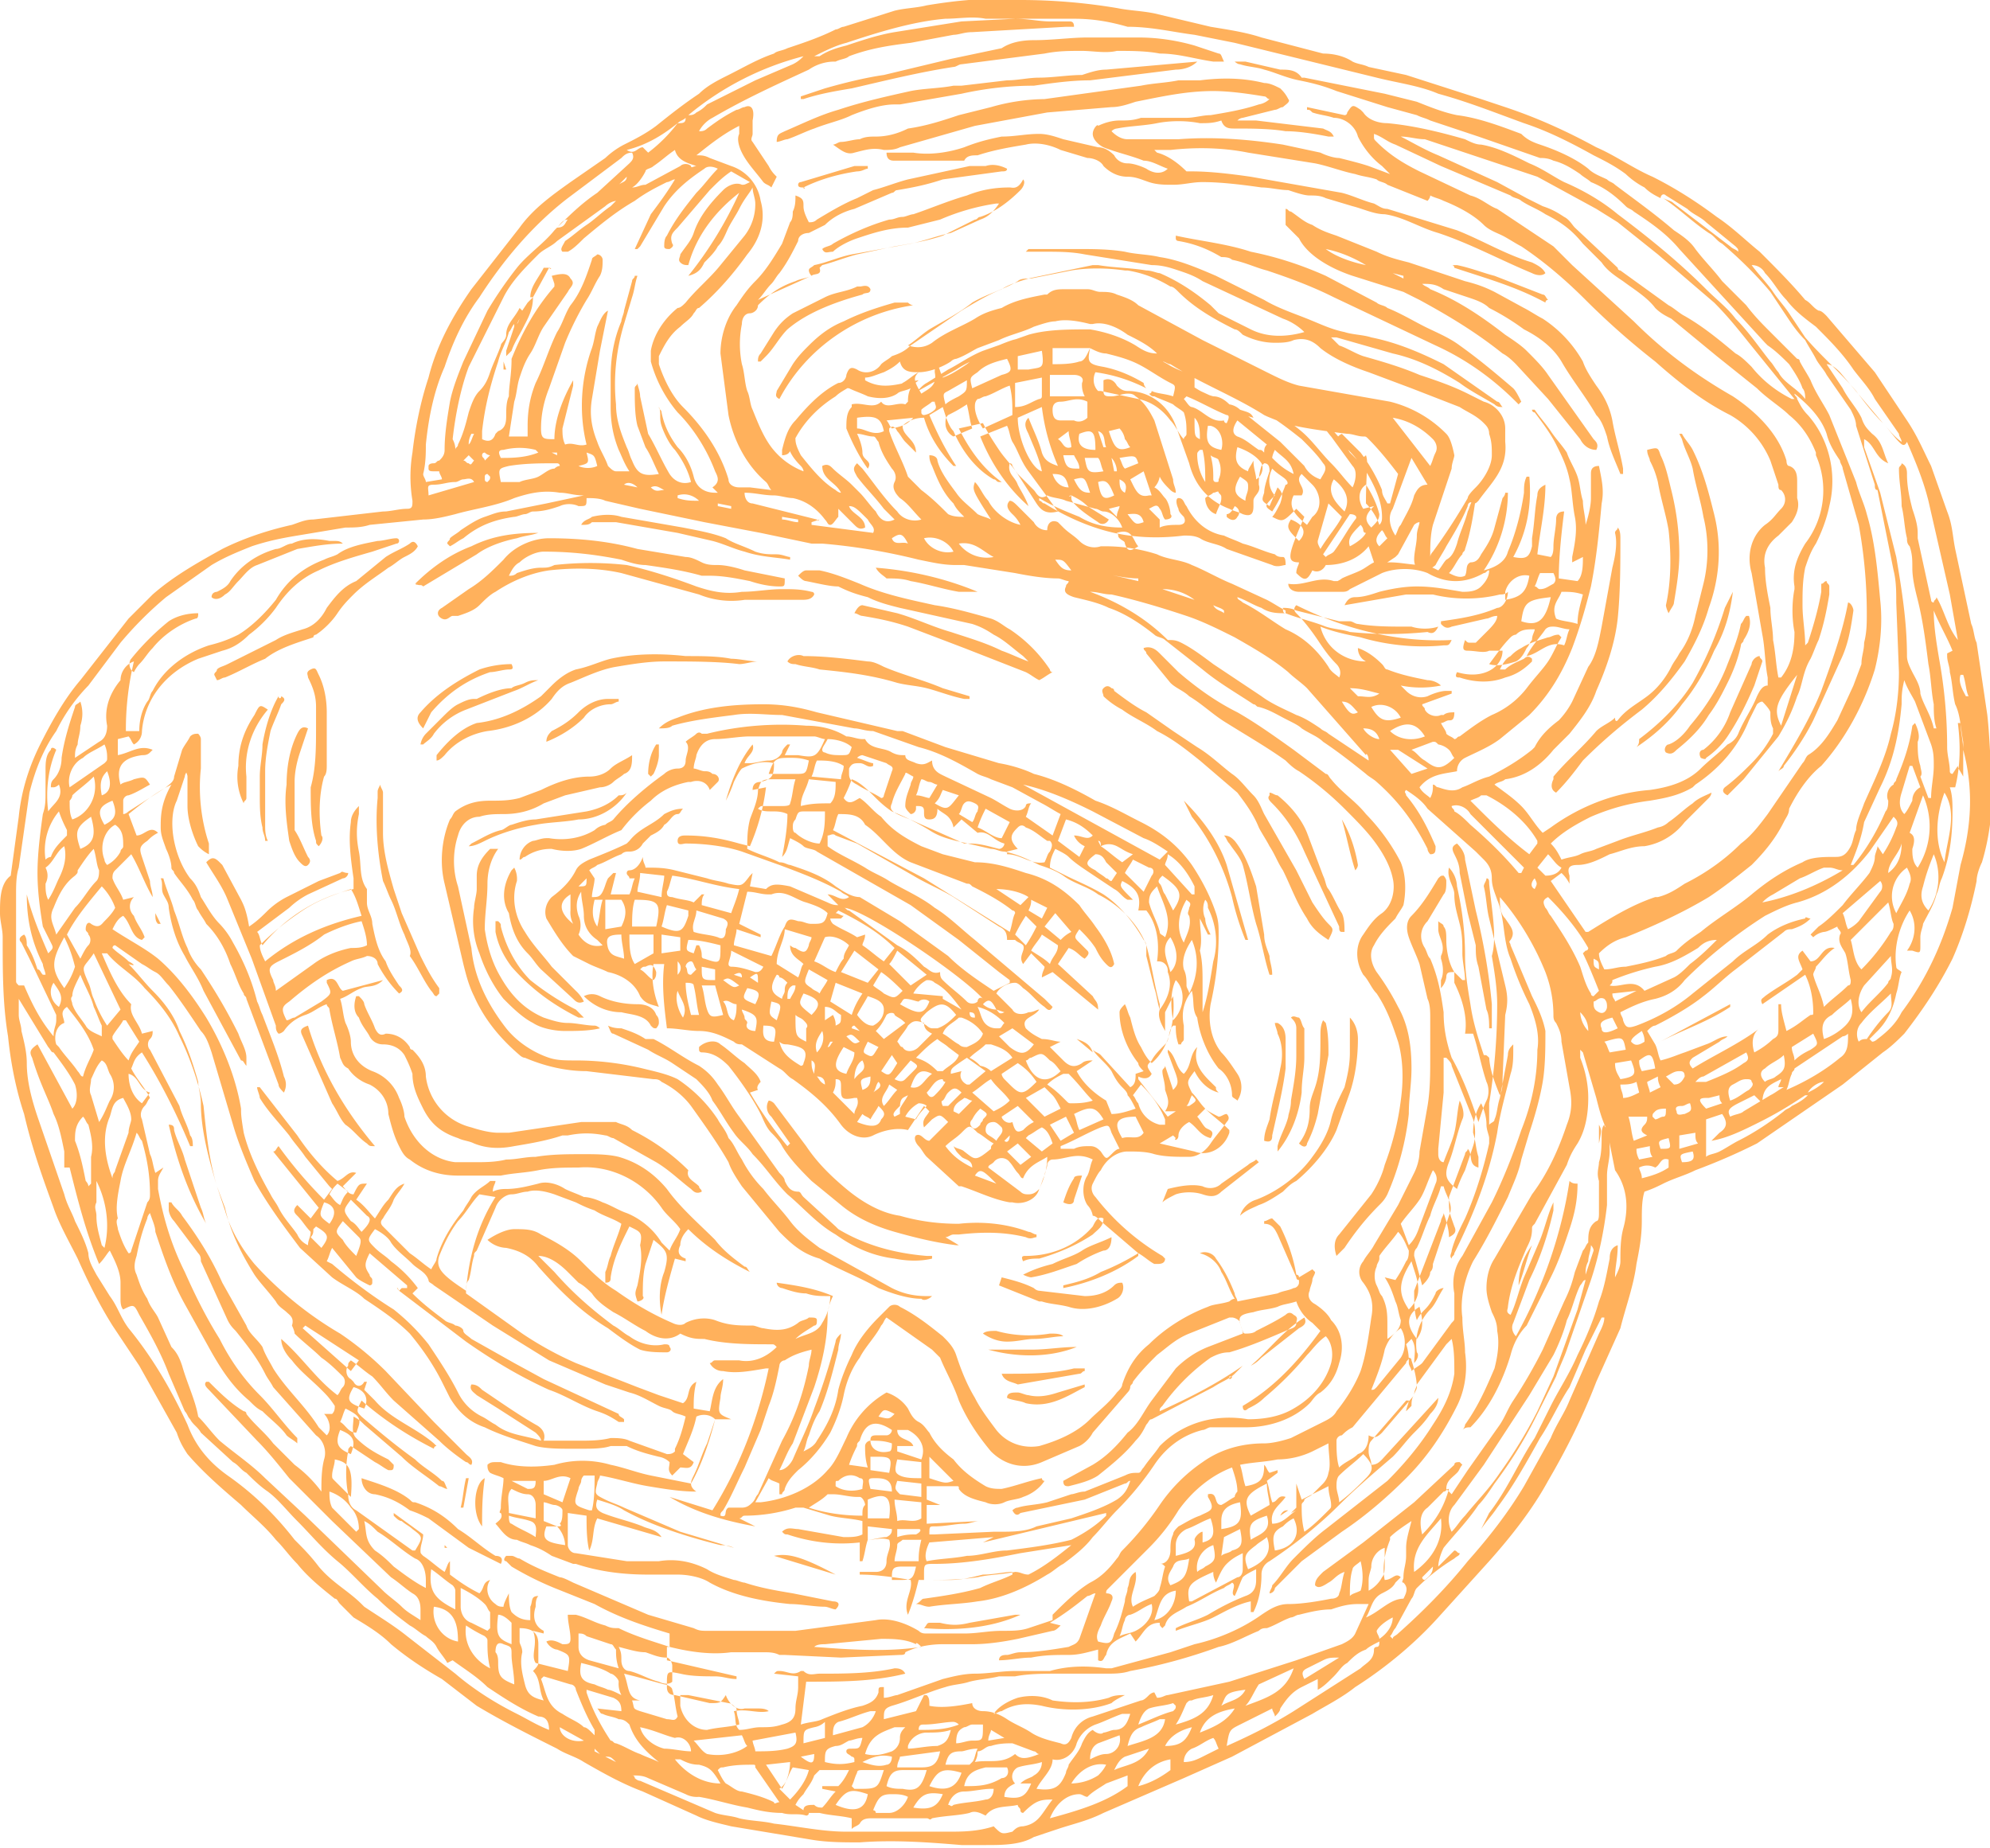 <?xml version="1.0" encoding="utf-8"?><svg xmlns="http://www.w3.org/2000/svg" viewBox="0 0 74.3 69" xmlns:v="https://vecta.io/nano"><path d="M74.2 26.7l-.4-2.7c-.1-.2-.1-.5-.2-.7l-.6-2.8c-.1-.5-.1-.9-.3-1.4l-.6-1.7c-.3-.6-.5-1.1-.9-1.7L70 13.9l-1.8-2.1c-.1-.1-.2-.2-.3-.2-.2-.1-.3-.3-.5-.4-.5-.6-1.1-1.2-1.7-1.8-.5-.4-1-.9-1.6-1.3-.8-.6-1.6-1.1-2.4-1.5-.7-.3-1.4-.8-2.1-1.1-1.1-.6-2.2-1.1-3.4-1.5l-.9-.3-2.8-.9-1.4-.3c-.2-.1-.4-.1-.6-.2-.3-.2-.7-.3-1.1-.3l-2.3-.6c-.6-.2-1.3-.3-1.9-.4L43.1.5c-.5-.1-.9-.1-1.4-.2-1.2-.2-2.4-.3-3.6-.3-1.2-.1-2.3 0-3.5.2-.4.1-.8.1-1.2.2l-1.9.6c-.1 0-.2.1-.3.1-.6.3-1.2.5-1.8.7-.2.1-.4.1-.5.2-.6.2-1.1.5-1.7.8-.4.2-.8.4-1.1.7-.6.4-1.1.8-1.6 1.2-.4.3-.8.5-1.2.7a3.04 3.04 0 0 0-.7.5l-1.3.9c-.7.5-1.4 1-1.9 1.7l-1.8 2.3c-.7 1-1.3 2.1-1.6 3.3-.3.9-.5 1.9-.6 2.8-.1.6-.1 1.2 0 1.8 0 .2 0 .3-.2.3-.3 0-.6.1-.9.1l-2.6.3c-.3 0-.5.1-.8.2-.9.2-1.8.5-2.6.9-.9.5-1.8 1-2.6 1.7l-.9.9L3 25.4c-.6.7-1.1 1.6-1.5 2.4s-.7 1.7-.8 2.7l-.3 2.2c-.4.3-.4.9-.4 1.4 0 .3.1.6.1.9 0 1.3 0 2.5.2 3.7.1 1 .3 2 .6 2.9.3 1.3.7 2.4 1.1 3.5.2.6.6 1.3.9 1.9.4.9.8 1.7 1.3 2.5l1 1.5 1.4 2.5c.1.3.2.5.4.8.6.7 1.3 1.3 2 1.9.4.4.9.8 1.3 1.3.3.3.5.6.8.9.4.5.9.9 1.4 1.3.1 0 .1.1.2.2l.5.5c.5.3 1 .6 1.4 1 .6.5 1.2.9 1.9 1.3l1.3 1c1 .6 2 1.1 3 1.6.3.2.7.3 1 .5.7.4 1.4.8 2.2 1.1l2 .9c.4.2.9.3 1.3.4l3 .5c.6.1 1.2.1 1.8.1 1.3-.1 2.6 0 3.8.1h.9c.6 0 1.3 0 1.8-.3l.9-.3c.6-.2 1.1-.3 1.7-.6l3-1.3 1.8-.8 3-1.6c.5-.3 1.1-.6 1.6-1 1.1-.7 2.2-1.6 3.1-2.6l1.9-2.1c.8-.9 1.6-1.9 2.2-3 .7-1.2 1.3-2.4 1.8-3.7l.9-2c.2-.8.5-1.6.6-2.4.1-.5.2-1 .2-1.6 0-.4 0-.8.1-1.1h0c.3-.1.5-.2.7-.3.4-.2.8-.3 1.2-.5.8-.3 1.5-.6 2.3-1l3.2-2.2 1.5-1.2c.3-.2.6-.5.8-.7.7-.9 1.3-1.8 1.8-2.8.4-.9.7-1.9.9-2.9 0-.2.1-.5.2-.7.3-1 .4-2 .4-3-.1-.7-.1-1.6-.2-2.5zm-1-1.5h.1 0c.1.3.1.6.2.8h-.1c-.1-.2-.3-.5-.2-.8zm.1 2.5V29c-.1-.2-.2-.3-.2-.4l-.2.3s-.1 0-.1-.1c0-.3-.1-.6-.1-.9 0-1.1-.1-2.2-.3-3.3-.1-.6-.2-1.2-.2-1.8h0 0c.2.5.5 1 .7 1.5l-.2.1v.1c0 .2.1.4.1.6.1.4.1.8.2 1.2.2.4.2.9.3 1.4zm-.7 4.5c-.4-.8-.3-1.8 0-2.6.5.8.1 1.7 0 2.6zm-1.3-1.1l.5-1.4a2.87 2.87 0 0 1-.2 2.7c-.2-.2-.2-.5-.2-.7.1-.3.1-.5-.1-.6zm-.7 5.4c0 .1-.1.1-.1.2-.3.4-.7.7-1 1.1-.2-.3-.1-.7.1-1l1-1.1c0 .3.1.5 0 .8zm-2.9 2.1c.2.4.2.4-.1.6-.2.1-.4.2-.6.4 0-.2-.1-.3-.1-.5l.8-.5zm-.1-2.7l-.3-.4c-.3.2-.1.4 0 .7l-.2.2c-.4.3-.8.5-1.2.8-.1.1-.2.1-.1.3l1.6-1.1c.2.4.3.9.3 1.4 0 .1 0 .1-.1.1-.3.2-.5.4-.9.6-.1-.4-.2-.7-.2-1h-.1v.9c0 .2 0 .3-.2.4a3.04 3.04 0 0 1-.7.5c-.1-.3-.1-.7.2-.9-.8.6-1.7 1-2.5 1.5-.2-.2-.1-.3 0-.4l1-.6c.1-.1.2-.1.3-.2-.3 0-.5.2-.8.3l-.8.3c-.3.1-.5.2-.9.3-.1-.2-.1-.4-.2-.6.9-.5 1.9-.8 2.8-1.4v-.1L61.8 39l-.3-.5c.1-.1.2-.2.3-.2.6-.3 1.3-.7 1.8-1.1.4-.3.8-.7 1.2-1l1.8-1.4c.1-.1.2-.1.3-.1.3-.1.5-.2.7-.4-.1 0-.2-.1-.2 0-.5.1-1 .3-1.4.6-.4.4-.9.6-1.3 1l-1.5 1.2c-.6.5-1.3.9-2.1 1.2-.3.1-.4.1-.5-.2 0-.1-.1-.2-.1-.3.4-.2.8-.4 1.3-.5.4-.1.8-.3 1.1-.7.9-.9 1.9-1.7 3-2.4.4-.2.8-.4 1.2-.5 1.1-.3 2-1 2.7-1.9l.9-1.3c.1.1.2.2.1.4a4.67 4.67 0 0 1-.5 1l-.2-.3c0 .1-.1.3-.1.4 0 .2-.1.4-.2.6-.3.4-.7.8-1 1.2-.3.3-.6.6-.9.8l-.3.3.1.1h0a.76.76 0 0 1 .4-.2c.1 0 .3-.1.5-.2 0 .1.2.2.1.3-.1.3.1.5.2.7.1.3.1.6.2 1 0 .1 0 .2-.1.2-.3.3-.6.5-.9.8-.1-.5-.3-.8-.4-1.2 0-.1.1-.2.1-.3.2-.2.4-.5.7-.7-.5-.1-.5.5-.9.5zm-2.7 5.3l.6-.3.3.3c0-.6.3-.7.7-.9 0 .1-.1.2-.1.3h.2c-.2.1-.3.2-.5.3l-1 .6c-.1.1-.3.1-.5.2-.1-.2-.1-.3.3-.5zm-.2-.7c.2-.1.3-.2.5-.2.1 0 .2 0 .2.1.1.1 0 .2-.1.3-.2.1-.4.3-.7.4-.1-.3-.1-.5.1-.6zm1.2-.6c.2-.2.5-.3.7-.5.1.5 0 .6-.3.8-.1.1-.3.1-.4.2h0c-.2-.2-.2-.4 0-.5zm-3.8 1.8c-.1 0-.2.1-.3.1l-.1-.1c0-.1 0-.1.1-.2s.3-.1.4-.1c0 .2 0 .3-.1.3zm.2.8c.1.4.1.4-.3.4-.1-.3-.1-.3.3-.4zM59 36.1c-.3-.7-.7-1.3-1.1-1.9-.1-.1-.1-.2-.2-.3-.1-.2-.1-.3.1-.4h0c.6.6 1.1 1.2 1.5 1.9 0 0 0 .1-.1.1l-.1.1c.2.4.4.9.6 1.4l-.1.1-.1.1s-.1 0-.1-.1c-.2-.3-.3-.7-.4-1zm.3 2.4h0a1.08 1.08 0 0 1-.3-.7c.2.2.3.4.3.7zm-2.2-6.6c-.8-.6-1.5-1.3-2.2-2h0c.2-.1.3-.1.4-.2h.2c.8.4 1.5 1 1.9 1.7v.1l-.3.4zm.2 1.3c-.2-.1-.1-.3 0-.4.1.2.1.2 0 .4zm-.4-.8l-.1.2h-.1c-.5-.6-1.1-1.2-1.8-1.8-.2-.2-.4-.4-.6-.5 0-.1-.1-.1-.1-.2h0c.3-.1.6.1.7.3l1.4 1.4.6.6zm.9-.5c.2.2.3.4.5.5-.1.2-.3.3-.6.3h0l-.3-.3.4-.5zM67.1 18c0-.2 0-.5-.3-.6-.1 0-.1-.2-.1-.2-.3-1-1.1-1.8-2-2.4-1.4-.8-2.6-1.7-3.7-2.8l-2.3-2.1-.7-.7-2.1-1.4c-.3-.1-.6-.4-1-.5L53 6.4c-.6-.3-1.1-.6-1.6-1.1-.1-.1-.1-.1-.1-.2V5c.3.1.5.3.8.4l1.7.8 2.6 1.1c.1.1.3.1.4.2.3.2.6.3.9.5.6.3 1 .6 1.4 1.1l.7.7c.2.3.5.5.8.7.4.3.9.6 1.2 1 .2.2.4.3.6.4l1.7 1.4 1.5 1.2c.4.4.9.7 1.2 1 .5.4.8.9 1 1.4v.1a3.26 3.26 0 0 1-.4 3.3c-.3.5-.5 1-.4 1.6v.1c-.1.5-.1 1.1 0 1.6 0 .6-.1 1.2-.5 1.7h-.1 0c-.1-.5-.1-.9-.2-1.4 0-.4-.1-.8-.1-1.2-.1-.5-.2-1-.2-1.5-.1-.5.1-.9.5-1.2l.5-.5c.2-.3.3-.6.2-.9V18zM52.3 5.1c.3 0 .6.1.9.1l4.2 1.4 2.2 1.2.8.5 1.5 1.2 2.1 1.8c.5.5.9 1 1.3 1.5l1.7 2.1h-.1c-.6-.3-1.1-.7-1.5-1.2-.2-.2-.4-.4-.6-.5-.6-.5-1.2-1-1.9-1.4-.2-.1-.4-.3-.6-.4l-1.8-1.3c-.1 0-.1-.1-.1-.1l-1.6-1.5c-.1-.1-.2-.3-.4-.4-.3-.2-.5-.3-.8-.4l-.6-.3-1.1-.6-2.2-1c-.5-.2-1-.5-1.4-.7zm14.8 20.1l-.6 1.9c-.3-.6-.2-.9.6-1.9zm-1 1.4c0 .2 0 .4.1.6v.2a4.44 4.44 0 0 1-.8 1.1c-.3.3-.6.6-1 .9-.1.1-.1.2.1.3l.6-.6 1.3-1.6c.3-.5.5-.9.7-1.5.2-.4.2-.9.5-1.4.1-.2.2-.5.3-.7.2-.6.3-1.1.4-1.7v-.3c0-.1-.1-.1-.1-.2-.1 0-.1.1-.2.1v.3c-.1.6-.3 1.3-.5 1.9l-.1.1c0-.5-.1-1-.1-1.5s0-.9.1-1.4c.1-.3.2-.6.4-.9.2-.4.4-.9.5-1.4.3-1.2 0-2.5-.8-3.4-.2-.2-.3-.4-.4-.6 0-.1-.1-.1-.1-.2.5.4 1 .9 1.2 1.5.1.4.3.7.5 1 0 .1.1.2.1.3l.6 2.1c.2 1.1.3 2.2.3 3.3 0 .4 0 .7-.1 1.1 0 .3-.1.5-.1.8l-.3.8-.6 1.3c-.3.5-.6 1-1.1 1.3-.1.1-.1.2-.2.3L66 30.4c-.3.4-.6.8-1 1.1-.6.6-1.3 1.1-2.1 1.5-.3.2-.6.4-1 .5h-.1c-.9.3-1.7.8-2.5 1.3h-.1l-1.3-1.9.4-.3a1.38 1.38 0 0 1 .3.4v-.3c-.1-.3 0-.4.3-.4.4 0 .8-.2 1.2-.4.4-.1.8-.3 1.3-.3a2.37 2.37 0 0 0 1.5-.9l.9-.9c.1-.1.1-.2.1-.2-.2.1-.5.2-.7.4-.3.2-.6.5-.9.7a.76.76 0 0 1-.4.2c-.5.2-1 .3-1.5.5l-.8.3c-.2.1-.4.1-.6.2s-.4.1-.7.2c-.1-.2-.2-.4-.4-.6.4-.4.9-.7 1.5-1 .7-.3 1.4-.5 2.2-.6.6-.1 1.1-.2 1.6-.5l.1-.1c.9-.6 1.6-1.4 2-2.4l.3-.6s.1-.1.2-.1c.3.3.3.4.3.4zm-6.4 9.6c-.2-.1-.2-.1-.2-.4.2.1.2.1.2.4zm.2 1.1c.1.1.1.2.1.3s-.1.3-.3.2-.2-.2-.2-.4h0c.1 0 .2-.2.4-.1zm.3.7l.2.4c-.4.2-.6.2-.6 0-.1-.2 0-.3.4-.4zm-.1-1.2c.1-.1.1-.1.1-.2a9.83 9.83 0 0 1 1.6-.5c.6-.1 1.1-.4 1.6-.7.2-.2.4-.3.7-.3h0c-.3.3-.6.6-1 .9-.2.2-.4.4-.6.5l-1.1.5c-.4-.5-.9-.1-1.3-.2zm1 .2l-.8.4c0-.1-.1-.1-.1-.3l.9-.1c0-.1 0 0 0 0zm-.4 2.2l-.6.1c-.1-.2-.1-.3-.2-.4.7-.2.7-.2.8.3zm-.4.5l.6-.1c.2.5.2.6-.4.7-.1-.2-.2-.3-.2-.6h0zm.8.7l.1.4c-.2.1-.4.2-.6.2 0-.2-.1-.3-.1-.5.2 0 .4 0 .6-.1zm.2-1.9c.1.2.1.3.1.4-.3.2-.4.1-.5 0 0-.1.1-.2.4-.4zm-.1 1.1c.4-.3.5-.3.6.3l-.5.1h0c-.1-.2-.1-.3-.1-.4zm.7.6c0 .1 0 .2.1.4l-.4.2c0-.1-.1-.3-.1-.4l.4-.2zm3.9-6.5a1.38 1.38 0 0 1 .4-.3l1-.6c.3-.1.6-.3.9-.4h.2c.2 0 .3.1.5.1-1 .6-2 1-3 1.2 0 .1 0 .1 0 0zm5.3-3.3c-.2-.2-.2-.5-.1-.8l.3-1h.1 0l.3.8a.55.55 0 0 0-.3.5c-.1.2-.2.4-.3.5zm.6-1.8c-.1-.3-.1-.6-.1-.9.1-.2 0-.5-.1-.7l-.1.1c-.1.7-.3 1.3-.6 2 0 .1-.1.1-.1.2-.2.1-.3.4-.2.6 0 .1 0 .3-.1.4-.3.7-.7 1.4-1.2 2h-.1 0c.2-.5.4-1 .5-1.6l.6-1.3c.5-1 .7-2 .8-3.1 0-.3 0-.5.1-.9.1.3.3.6.4.8l.6 1.6c.1.3.1.5.1.8 0 .4-.1.8-.1 1.2H72l-.3-.8c.1-.1 0-.3 0-.4zm-1.5 4.3c.1.1.1.3 0 .4l-.8 1.1a1.38 1.38 0 0 1-.4.3c-.1-.2-.1-.4-.2-.6l1.4-1.2zm-1.1 2.2l1.4-1.4c.1.3.1.6.2.8 0 .1 0 .2-.1.3a7.55 7.55 0 0 1-1.1 1.4c-.3-.3-.3-.8-.4-1.1zm1.4-2.5c0-.4.4-.7.5-1.1 0 .4-.1.8-.5 1.1zm.7-.2c.1.2.2.4.1.6-.1.4-.3.7-.5 1.1a1.3 1.3 0 0 1 .4-1.7zm.6.7c.1-.4.2-.7.4-1.2h0c.3.7.2 1.5-.2 2.1-.3-.3-.3-.6-.2-.9zm.2-14.4l.8 3.5.3 1.7c-.4-.5-.5-1.1-.8-1.6 0 .1-.1.1-.1.2 0 0-.1 0-.1-.1l-.5-2.3v-.2c0-.3-.1-.6-.2-.9-.1-.4-.2-.8-.2-1.3 0-.1 0-.3-.2-.4 0 .1-.1.1-.1.2 0 .5.1.9.1 1.4.1.4.1.8.2 1.2 0 .1 0 .2.1.3.1.3.1.5.1.8 0 .4.1.8.2 1.2.2.8.3 1.6.4 2.4.1.5.1 1 .2 1.5 0 .3 0 .6.1.9h-.1c-.1-.5-.4-.9-.5-1.3 0-.3-.2-.6-.3-.8s-.2-.4-.2-.6c0-1.3-.2-2.5-.4-3.7l-.6-2.4-.6-1.7v-.3c.4.2.4.7.9.9-.2-.4-.2-.8-.6-1.1-.2-.2-.3-.3-.4-.6-.2-.4-.5-.7-.7-1.1l-.6-.9c.2 0 .4.2.5.3l1.6 1.9c.2.2.4.5.6.7.1.1.2.2.3 0h0c.3.7.6 1.4.8 2.2zm-6.1-8.5c.3.3.5.7.8 1 .3.4.7.7 1.1 1 .5.5 1 1 1.4 1.6.3.4.6.7.8 1.1l.9 1.3c0 .1.1.2.1.3-.3-.2-.5-.5-.7-.7-.4-.4-.7-.8-1-1.2-.6-.7-1.3-1.3-1.9-2l-.6-.9c-.2-.3-.4-.5-.6-.8s-.5-.6-.8-1a.55.55 0 0 1 .5.3zM39.9.8h-.7c-.4 0-.8-.1-1.3-.1l-2 .1-2.5.4c-.6.1-1.2.3-1.8.5-.4.1-.7.2-1 .4h-.2c.4-.2.8-.4 1.2-.5 1.2-.4 2.5-.8 3.7-.9.5 0 1-.1 1.5 0h3.3c.7 0 1.3.1 2 .3.9 0 1.7.2 2.5.3l1.5.3 5.3 1.3c.8.2 1.6.3 2.3.6 1.1.3 2.1.7 3.2 1.1.9.3 1.7.7 2.6 1.2.4.2.8.4 1.2.7a3.04 3.04 0 0 0 .7.5c.2.2.4.3.6.4h0c0-.1.1-.2.2-.1l.8.5c.2.2.5.3.7.5l1.1.9c.1.1.1.1.1.2-.1-.1-.2-.1-.3-.2l-2.1-1.6c-.1-.1-.2-.1-.4-.2.6.4 1.1.9 1.7 1.3.2.1.3.3.5.4.7.6 1.3 1.2 1.8 1.8l.6.9c.2.3.4.6.7.9.1.2.3.5.4.7s.3.4.4.6l.9 1.3c.1.2.2.4.2.6l.7 2.2c0 .1 0 .2.1.2l.6 3c.1.4.1.8.1 1.2l.1 2.6c0 .8-.1 1.6-.3 2.3-.2.9-.6 1.7-1 2.6-.1.3-.3.7-.3 1-.1.2-.1.4-.2.6-.2.4-.4.4-.6.4-.4 0-.9 0-1.2.2-.7.3-1.3.7-1.9 1.2s-1.3.9-1.9 1.4c-.3.2-.6.4-.9.7-.1.1-.3.1-.4.2-.5.2-1 .3-1.5.4-.3 0-.5.1-.8.1-.1-.2-.2-.4-.2-.6.3-.3.6-.5 1-.6 1-.4 2.1-.9 3.1-1.5.6-.4 1.1-.8 1.6-1.2.5-.5.9-1 1.2-1.6.1-.2.2-.3.2-.5.3-.6.7-1.2 1.2-1.6.9-1 1.6-2.3 2-3.6.2-.8.3-1.7.2-2.6-.1-1.1-.2-2.2-.5-3.2-.1-.4-.3-.8-.4-1.2l-1-2.5c-.2-.4-.5-.8-.7-1.3-.1-.2-.3-.5-.4-.7 0 0 0-.1-.1-.1l-1-1c-.3-.3-.6-.6-.9-1l-.9-.9c-.3-.4-.7-.8-1-1.2-.2-.3-.5-.5-.8-.7-.7-.6-1.4-1.1-2.2-1.7-.1-.1-.2-.1-.3-.2-.2-.1-.5-.2-.7-.4-.5-.4-1.2-.7-1.8-.9-.3-.1-.5-.2-.7-.4-.8-.3-1.6-.6-2.4-.7-.5-.1-1-.3-1.5-.5l-1.2-.3-3-.6h-.1c-.2-.3-.5-.3-.8-.3l-1.3-.3h-.4s.1.1.2.1c.3.1.6.1.9.2.4.1.8.3 1.3.4s.9.2 1.4.4l1.9.6 1.1.3c.2.1.3.1.5.2l1.8.6 2.3.8c.1 0 .3 0 .5.1.4.1.7.3 1 .5.1.1.3.2.4.3.5.2.9.5 1.3.9.1.1.2.1.3.2.6.4 1.2.8 1.7 1.4l3.2 3.5.1.1c.3.2.6.5.8.7.2.3.4.6.5.9.1.1.1.3.1.4-.3-.4-.8-.6-1-1-.1-.1-.2-.3-.3-.4-.4-.5-.8-1.1-1.3-1.6-.3-.4-.7-.7-1.1-1.1-1-1-2.1-1.9-3.3-2.8-.6-.5-1.3-.9-2-1.2-.4-.2-.8-.5-1.3-.7-.6-.3-1.2-.6-1.8-.7-.2 0-.4-.1-.6-.2-.7-.2-1.8-.5-2.9-.6-.3 0-.7-.1-.9-.4l-.1-.1c-.3-.2-.3-.2-.5.1 0 0 0 .1-.1.1L48.8 4v.1c.1 0 .1 0 .2.1.3.1.5.1.8.2.4 0 .8.3.9.7.2.4.5.8.9 1.1l.3.3-.8-.3c-.3-.1-.7-.2-1.1-.3-.2 0-.5-.1-.7-.2l-1.4-.3c-1.3-.2-2.6-.3-3.9-.2h-1.3-.6c-.2 0-.4-.1-.6-.3.1-.1.2-.1.2-.1.5-.1 1-.1 1.5-.2s1.1-.1 1.6 0c.3 0 .5 0 .8-.1.1.3.3.3.5.3.6 0 1.3 0 1.9.1.5 0 1.1.1 1.6.2h.2c-.1-.2-.2-.2-.4-.3l-2.5-.3h-.7c.1-.1.2-.1.2-.1l1.2-.3c.1 0 .2-.1.3-.1.1-.1.3-.2.2-.3-.1-.2-.2-.3-.3-.4-.2-.1-.4-.2-.6-.2-.8-.2-1.6-.2-2.4-.1H44c-.5.1-.9.1-1.4.2l-3.6.5a7.47 7.47 0 0 0-2 .3l-1.2.3c-.6.2-1.2.4-1.9.5-.4.2-.8.3-1.2.3-.2 0-.4 0-.6.1-.2 0-.5.1-.7.1-.1 0-.2.1-.3.1.3.2.5.4.8.3.4-.1.7-.2 1.1-.1.2 0 .4 0 .6-.1l2.8-.8 2.7-.5 2.4-.2c.3 0 .6-.1.9-.2 1-.2 1.9-.4 2.9-.4.6 0 1.3.1 1.9.2.1 0 .1.1.2.1a.76.76 0 0 1-.4.2c-.6.2-1.2.3-1.8.4-.3 0-.6.1-.9.1h-1.4-.3c-.3.1-.5.1-.8.1s-.6.1-.8.2c0-.1-.2.1-.2.3s.2.4.4.5c.5.2 1 .3 1.5.5.3 0 .6.2.9.3-.2.2-.5.2-.8 0-.2-.1-.5-.2-.7-.2a.55.55 0 0 1-.5-.3c-.2-.2-.4-.3-.6-.3l-1.3-.3c-.3-.1-.6-.2-.9-.2-.5 0-.9.1-1.4.1-.5.1-.9.2-1.4.4-.6.2-1.3.3-1.9.2h-1c0 .3.2.3.3.3h1H36c.1-.2.3-.2.5-.2.6-.2 1.2-.3 1.8-.4.4-.1.9 0 1.3.2l1 .3c.2 0 .5.1.6.3.2.2.5.4.9.4.3 0 .5.1.8.2s.6.1.9.1c.4 0 .7-.1 1.1-.1.7 0 1.5.1 2.2.2.3 0 .7.1 1 .1.3.1.6.2.8.2s.4 0 .6.1l1 .3c.4.1.8.3 1.2.3.7.1 1.3.5 2 .7 1.2.4 2.3 1 3.5 1.5.2.1.4.1.5 0-.1-.2-.3-.3-.5-.4-1-.3-1.8-.8-2.8-1.2l-2.6-.8c-.2 0-.3-.1-.5-.2-.4-.1-.8-.3-1.2-.4l-1.7-.3-1.7-.3c-.7-.1-1.5-.2-2.2-.2h-.2c-.3-.3-.7-.6-1.1-.7l-.1-.1h.3.3c.9-.1 1.9-.1 2.9.1l2.5.4c.5.1 1 .3 1.5.4.3.1.5.1.8.2.1.1.3.1.4.2l1.5.6s.1-.1.1-.2c.2.1.3.1.5.2.5.2 1.1.5 1.5.9.2.2.5.3.7.4s.5.3.7.4c.9.6 1.7 1.3 2.4 2a28.48 28.48 0 0 0 2.6 2.3c.9.8 1.8 1.5 2.8 2a3.53 3.53 0 0 1 1.5 1.7l.3.9c0 .1 0 .2.1.2.2.2.2.5 0 .7s-.3.4-.6.6c-.5.4-.7 1.1-.5 1.8l.4 2.3c.1.5.1 1.1.2 1.6v.3c-.2 0-.3.2-.4.4-.2.5-.5.9-.7 1.4a.78.78 0 0 1-.4.4c-.3.3-.7.6-1 .9-.5.5-1.2.7-1.9.8-1.3.1-2.6.6-3.7 1.4l-.3.2c-.3-.3-.5-.7-.8-1s-.6-.5-1-.8c.1-.1.3-.1.4-.2.8-.1 1.4-.6 1.8-1.1l.6-.6c.4-.5.8-1 1-1.6.4-.9.7-1.8.8-2.7.1-1 .1-2 .1-3 0-.1 0-.3-.1-.4 0 .1-.1.1-.1.2.1.4 0 .9-.1 1.3l-.4 2.2c-.1.5-.2 1.1-.5 1.5l-.6 1.3a3.04 3.04 0 0 1-.5.7c-.4.3-.7.6-.9 1l-.1.1c-.5.4-1 .7-1.6 1-.4.1-.7.3-1 .4-.3.2-.6.1-.9 0-.1 0-.1-.1-.2-.1 0 .2 0 .3-.1.5-.1-.1-.3-.2-.4-.4.4-.5.9-.5 1.4-.6a.55.55 0 0 1 .3-.5c.4-.2.9-.4 1.3-.7l1.1-.9c.7-.7 1.2-1.5 1.6-2.5.3-.8.5-1.5.7-2.3.2-1 .3-2 .4-3.1.1-.5 0-.9-.1-1.4-.3 0-.3.2-.3.3v.9c0 .3-.1.7-.2 1 0-.3-.1-.6-.1-.9-.1-.3-.1-.6-.2-.9s-.3-.6-.4-.9c-.2-.3-.4-.5-.6-.8s-.4-.5-.6-.8h-.1s0 .1.1.1c.3.4.6.8.8 1.2s.4.8.5 1.3c.1.4.1.9.2 1.4s0 1-.1 1.5v.2l.4-.2c0 .3 0 .7-.2.9l-.7-.1c0-.8.1-1.7.2-2.5-.2 0-.3.1-.3.3 0 .3-.1.7-.1 1 0 .1 0 .3-.1.4l-.5-.1c.1-.9.3-1.7.3-2.6-.2.1-.3.2-.3.4-.1.5-.1 1-.2 1.6v.3c-.1.4-.2.5-.7.4.5-.9.7-1.9.6-3H57c-.1.2-.1.4-.1.6-.1.7-.3 1.5-.6 2.2-.1.4-.5.6-.9.7a5.21 5.21 0 0 0 .9-2.9h-.1c0 .1-.1.2-.1.2l-.3 1.1c-.1.4-.3.7-.5 1-.1.2-.2.3-.4.3-.2.1-.1.3-.2.5-.2.1-.4 0-.6-.1.2-.2.3-.5.5-.7 0-.1.1-.1.1-.2.2-.6.3-1.2.4-1.9-.2.1-.2.3-.3.5-.1.4-.3.8-.4 1.2-.1.3-.2.5-.4.6-.1.1-.2.3-.3.4-.2-.1-.4-.2-.6-.2-.4 0-.8-.1-1.2-.1-.1 0-.2 0-.3.1-.5.3-1 .5-1.5.6h-.3c-.6-.2-1.1.2-1.7.1 0 .2.2.3.4.3h1.6c.1 0 .2 0 .3-.1l1.2-.6c.5-.2 1.2-.2 1.7 0 .7.4 1.4.4 2.1 0 .1 0 .1-.1.2-.1 0 .2-.1.4-.3.6s-.5.2-.7.2c-.6-.1-1.1-.2-1.7-.2-.5 0-1 .1-1.4.2-.3.1-.6.2-.9.2-.2 0-.3.1-.4.3l2.3-.4h1c.8.2 1.7.2 2.5 0 .1 0 .2 0 .3-.1 0 .3-.2.6-.4.6-.7.3-1.4.4-2.1.5v.1c.1.1.2.2.4.1l1.3-.3c.1 0 .2-.1.4-.1 0 .2-.2.4-.4.6l-.4.4h-.2c-.1 0-.1 0-.2-.1-.1.3-.1.4.1.4.3 0 .6.1.8 0h.5c0 .6-.7 1.1-1.7.8-.1.2 0 .2.1.2.6.2 1.2.2 1.7 0 .4-.1.7-.3 1-.6v-.1c-.1-.1-.2-.1-.3 0-.2.1-.5.2-.7.4H56c.1-.2.2-.4.4-.5a1.38 1.38 0 0 1 .4-.3c.3-.2.7-.3 1-.4.1 0 .2-.1.4-.1l.1.1c-.2.3-.3.6-.5.9s-.5.6-.8 1a3.25 3.25 0 0 1-1.3 1c-.4.2-.8.5-1.2.8-.1 0-.1.1-.2.1-.1-.1-.2-.1-.3-.2 0-.1-.1-.2-.2-.4.1 0 .2-.1.3-.1s.2 0 .2-.3c-.1 0-.3 0-.4.1h-.1c-.2.1-.5 0-.6-.2 0-.1-.1-.1-.1-.2l1.1-.4v-.1H54c-.2 0-.5.1-.7.2-.3.1-.6 0-.8-.2l-.2-.2c.5.1 1 .1 1.5 0-.1-.1-.3-.2-.5-.2-.5-.1-1-.2-1.5-.4-.1 0-.1-.1-.2-.2-.3-.3-.6-.5-.9-.6a.55.55 0 0 0 .3.5c-.8 0-1.5-.5-1.7-1.3.5.2 1 .3 1.5.4 1 .3 2.1.4 3.1.3.2 0 .2 0 .3-.2-2 .1-4-.4-5.8-1.3-.1.1-.1.2 0 .3.3.3.6.7.8 1s.4.6.7.9c.1.1.2.3.1.5-.1-.1-.3-.2-.4-.4-.4-.6-.9-1.1-1.6-1.4-.5-.3-1-.7-1.6-1-.1-.1-.2-.1-.2-.2.3.1.6.3.9.4.3.2.6.2.9.2v-.1c-.2-.1-.5-.3-.7-.4l-1.3-.6c-.5-.2-1-.5-1.5-.7-.4-.2-.9-.2-1.3-.4a6.28 6.28 0 0 0-1.9-.3h-.2c-.3.1-.6 0-.8-.2s-.4-.3-.6-.5l-.2-.2c-.2-.1-.4 0-.4.3a.55.55 0 0 1-.5-.3l-.6-.6c-.1-.1-.2-.2-.3-.2-.2.2 0 .4.1.5a1.38 1.38 0 0 1 .3.4c-.5-.1-1-.5-1.2-.9-.2-.2-.3-.5-.5-.7-.1.3-.1.3.6 1.4-.2-.1-.3-.1-.5-.2-.3-.3-.6-.5-.8-.8-.3-.4-.6-.8-.7-1.2 0-.1-.1-.2-.3-.2 0 .1 0 .2.1.4.2.5.4 1 .8 1.4.1.2.2.3.4.5-.2 0-.4 0-.6-.1-.3-.3-.6-.6-1-.9l-.4-.4-.1-.1c-.2-.6-.5-1.1-.7-1.7V16c.1-.1.2-.1.3.1.1.1.2.3.3.4l.4.4c0-.5-.5-.6-.5-1 .2-.2.5-.3.8-.3.2.7.6 1.3 1.1 1.8h.1c-.4-.6-.7-1.2-1-1.9l.5-.3c.1.3.2.7.4.9.3.7.8 1.4 1.5 1.8.1 0 .1.1.2.1h.1c-.7-.5-1.2-1.2-1.6-2l.9-.2c.2.4.4.7.6 1s.5.6.7.9l.6.6c.1.1.2.4.5.2.2.1.5.1.7.2l1.1.3c.1 0 .2.1.3.1.3 0 .6.3.7.6-.6 0-1.1-.1-1.6-.4-.5-.2-1-.4-1.5-.7v.1c.1 0 .1.1.2.1.8.5 1.7.9 2.6 1.1s1.8.2 2.6.1c.2 0 .4 0 .6.1.3.2.7.2 1 .4l1.7.6c.2.1.4 0 .5 0 0-.1 0-.3-.1-.3s-.2 0-.3-.1c-.4-.1-.8-.3-1.2-.4-.2-.1-.5-.2-.7-.3-.6-.1-1.1-.5-1.4-1.1-.1-.1-.1-.3-.3-.3-.1 0-.1.2 0 .4 0 .1.1.2.2.3.1.2 0 .3-.2.3s-.5 0-.7.1v-.3l-.4-.4c.2-.1.3-.2.4 0 .1.1.1.3.2.4.2 0 .3-.1.2-.2 0-.2-.1-.5-.2-.6s-.2-.3-.4-.4a.76.76 0 0 0 .2-.4c.1.2.2.3.4.5 0 0 .1.1.2.1 0-.2-.1-.3-.1-.5l-.7-2.2c-.2-.4-.4-.7-.7-.9-.1-.1-.2-.1-.3-.1-.2 0-.4.1-.6.1s-.3 0-.3-.2v-.4c.2-.1.4 0 .5.2.1.1.2.2.4.2.8 0 1.5.5 1.8 1.3l.5 1.4c.2.8.7 1.4 1.5 1.7.2.1.3.1.5.2.3.1.4 0 .4-.3v-.2c0-.2.3-.3.2-.6 0-.2 0-.4.1-.7l.1-.1c.2 0 .2.2.2.3-.1.3-.2.6-.2.8-.1.3-.1.3.2.5l.3-.7c.2.2.2.3.1.6-.1.2-.2.4-.3.5.4.2.4.2.9-.3l.3.3c-.6 1.4-.7 1.7-.2 1.7 0 .1-.1.2-.1.4.3.3.4.3.6-.1.2.1.4 0 .5-.2.6 0 1.2-.2 1.6-.7l.2.6c-.2.1-.3.2-.5.3s-.5.2-.7.3c-.1.1-.3.1-.2.3h.2c.4-.1.7-.3 1.1-.5l.9-.6.1-.1.6-1.1s.1-.1.2-.1c0 .1-.1.3-.1.5 0 .3-.1.6-.1.9 0 .2.1.4.3.4s.4-.1.5-.2c.1-.2.3-.5.4-.7.3-.5.6-1 .8-1.5 0-.1.1-.2.2-.1.1 0 .1 0 .2-.1.5-.7 1.1-1.2 1-2.2V16c0-.5-.4-.9-.8-1l-.6-.3c-.6-.3-1.2-.5-1.8-.7-.7-.3-1.4-.5-2.1-.7-.3-.1-.6-.3-.9-.4l-.3-.3h.2l2.1.6c.9.2 1.7.6 2.5 1.1.4.3.8.5 1.3.8.1.1.2.1.3.1-.1-.1-.1-.2-.2-.2l-2-1.4c-.8-.4-1.7-.8-2.7-1-.3-.1-.7-.1-1-.2-.5-.1-.9-.3-1.4-.5s-1.1-.4-1.6-.7l-1.8-.9c-.7-.3-1.4-.6-2.1-.7-.4-.1-.9-.1-1.3-.2-.6-.1-1.2-.1-1.8-.1h-1.8l-.1.1h.7c.5 0 1 0 1.5.1l2.5.4c.4 0 .7.1 1 .2s.6.2.9.4l3 1.4c.3.1.6.3.8.5-.7.2-1.4.2-2-.1l-1.2-.6-.3-.3c-.6-.5-1.2-.9-1.9-1.2-.1 0-.3-.1-.5-.1-.6-.1-1.2-.1-1.8-.2h-.2l-2.4.5c-.3.1-.7.2-1 .4-.5.2-1 .5-1.5.8L34 12.9c-.2.2-.4.3-.7.4-.1.1-.3.2-.4.3-.2.3-.6.4-.9.2-.2-.1-.3-.1-.4.2 0 .1-.1.3-.3.3-.6.3-1.1.8-1.6 1.4-.3.3-.4.7-.5 1.1v.2c.2 0 .3-.1.3-.2.3-.8.9-1.5 1.7-2 .2-.2.5-.3.7-.5.7.5 1.7.5 2.4-.1-.7.1-1.3.4-2 0v-.1c.2 0 .4-.1.7-.2.2-.1.4-.2.6-.4.1.4.4.4.7.4.4 0 .9-.2 1.2-.4.1-.1.2-.1.2-.1.3-.1.6-.3.8-.4l.8-.3c.4-.2.9-.3 1.3-.5.3-.1.6-.2.8-.2.4-.1.9 0 1.3.1h.1c.4-.1.9.1 1.3.4.4.2.8.4 1.1.7-.3 0-.5-.1-.8-.3-.5-.3-1.1-.5-1.7-.6-.8 0-1.6 0-2.3.2l-1.7.6c-.5.2-.9.5-1.3.7l-.8.5c-.2.1-.3.3-.5.4l1.6-.9c.3-.2.7-.4 1.1-.5l1-.3c.9-.3 1.8-.4 2.7-.4.5 0 1 .2 1.5.4.1.1.3.1.4.2.6.3 1.1.6 1.7 1.1.4.3.8.6 1.3.7.1 0 .2 0 .2.1.4.2.8.4 1.2.5-.1-.2-.2-.2-.5-.3a.76.76 0 0 1-.4-.2c-.2-.2-.4-.3-.6-.3-.4-.1-.8-.4-1.1-.6s-.5-.4-.8-.6v-.1c.1 0 .2.1.3.1 1.1.7 2.4 1.2 3.5 1.9.2.1.5.2.7.3.8.2 1.6.3 2.4.4.2 0 .4.1.6.1.1 0 .1 0 .2.1.4.4.8.9 1.1 1.3l-.3 1.1h-.1c-.1-.2-.2-.3-.2-.5-.2-.5-.5-1-.8-1.4l-.7-.7c-.2.1-.2.2-.1.3.4.3.7.7 1 1.1.3.5.6 1.1.6 1.7 0 .1 0 .2-.1.3-.1-.3-.3-.6-.5-.8 0-1.2.1-1.5 0-1.8-.1.1-.2.1-.3.2l-.3-.3c-.3-.5-.7-.9-1.1-1.3-.4-.3-.8-.5-1.2-.6.1.2.3.4.5.5s.5.3.7.4.3.3.4.4l.8 1.1c.2.2.1.6 0 .8-.3-.3-.5-.6-.8-.9s-.6-.7-.9-1c-.4-.4-.9-.7-1.4-1l-.6-.3c.1.2.3.3.4.4.5.3.9.6 1.4 1 .3.3.6.6.8.9.2.2 0 .4-.1.6-.3-.1-.5-.3-.6-.5l-.9-.9-1.5-1.2a.76.76 0 0 0-.4-.2l-1.3-.6v-.4c-.3-.2-.7-.3-1-.5-.9-.5-1.9-.8-2.9-1.1-.2 0-.5-.1-.7-.1a8.33 8.33 0 0 0-2.2.3c-.6.2-1.2.5-1.7.9-.3.2-.6.4-.9.5-.1-.2-.1-.3-.2-.5-.1.1-.1.2-.1.3.1.5-.2.6-.5.8-.3-.5-.3-.6-.1-.8-.2.1-.4.3-.6.4-.4.4-1.1.4-1.5.1l-.6-.3c-.1.2-.1.4.1.4.2.1.5.2.7.3.4.1.8.1 1.1-.1.1-.1.3-.1.5-.2-.1.2-.1.4-.1.5l-.1.1c-.3-.1-.7.2-.9-.1-.3.3-.7 0-1.1.1v.1c-.2.2-.2.5-.2.8.2.5.5 1.1.8 1.5.2-.3-.2-.3-.2-.6 0-.2-.1-.5-.2-.7.2 0 .4.1.6.1.1 0 .1.1.2.2.1.4.3.7.5 1 .1.1.2.3.1.5s0 .4.2.6c.3.2.5.5.8.8-.3.1-.7 0-.9-.3-.5-.5-.9-1.1-1.3-1.6l-.2-.2c-.2.2-.1.3 0 .5.3.4.7.8 1 1.2l.4.4c-.4.2-.6-.1-.7-.3-.2-.2-.4-.5-.6-.7l-.3-.3c-.2-.2-.5-.4-.7-.6-.1-.1-.2-.2-.4-.1 0 .5.5.6.7 1-.1 0-.2-.1-.2-.1-.5-.3-.9-.8-1.3-1.3-.1-.2-.2-.4-.2-.6 0-.1-.1-.1-.1-.2-.1-.1-.3.1-.2.2 0 .4.2.7.5 1 0 0 .1.1.1.2a2.73 2.73 0 0 1-1.2-.9c-.3-.4-.5-.9-.7-1.4-.1-.2-.1-.5-.2-.7-.1-.3-.1-.7-.2-1-.1-.5-.1-1 0-1.5 0-.2.1-.4.3-.4.1 0 .3-.1.3-.3.4-.4.8-.7 1.4-.9.2-.1.4-.1.6-.2.1-.1.4 0 .3-.3l.1-.1c.4-.1.9-.3 1.3-.4l1.4-.3c.6-.1 1.2-.2 1.8-.4l1.2-.6c.1 0 .1-.1.2-.1.6-.2 1.1-.6 1.5-1 .1-.1.2-.3.1-.4-.2.4-.4.3-.5.3-.6 0-1.1.1-1.6.3-.7.2-1.4.5-2 .7-.1 0-.3.1-.4.1-.2 0-.3.1-.5.1-.7.2-1.4.5-2.1.9-.1.1-.3.1-.4.2.1.2.2.1.4.1.2-.2.6-.4.9-.5.6-.2 1.2-.4 1.9-.4l1.2-.3a8.3 8.3 0 0 1 2.1-.6h.1c-.2.3-.4.5-.7.6l-1.1.5c-.5.1-1 .3-1.5.4l-2.2.4c-.5.1-.9.3-1.4.4-.1.1-.2.1-.2.2 0 0 0 .1.1.2l-2 .9c.2-.2.3-.4.5-.6.1-.1.2-.3.3-.4.3-.4.5-.8.7-1.2 0-.2.2-.3.4-.3l.6-.3c.3-.3.7-.5 1.1-.6l1.4-.6c.1 0 .1-.1.2-.1.6-.1 1.1-.2 1.7-.4l2.2-.3c.1 0 .2 0 .2-.1-.2-.1-.5-.2-.8-.1h-.6l-2.3.5c-.4.1-.9.3-1.3.4l-.6.3c-.5.2-1 .5-1.5.8-.1.1-.2.1-.3.1-.1-.2-.2-.4-.2-.6s0-.3-.3-.4c0 .2 0 .4-.1.6 0 .1 0 .3-.1.4l-.3.8c-.3.5-.6 1-1 1.4-.3.3-.5.6-.7.9-.4.5-.6 1.2-.6 1.8l.3 2.3c.2 1 .7 1.9 1.4 2.5.1.1.1.2.2.3l-.8-.1h-.4c-.2 0-.4-.1-.4-.3-.3-1-.9-1.9-1.7-2.7-.4-.4-.7-1-.9-1.6v-.3c.2-.4.4-.8.8-1.1.2-.2.4-.3.5-.5.1-.1.1-.2.2-.2.7-.6 1.3-1.3 1.8-2 .5-.6.7-1.3.5-2a1.63 1.63 0 0 0-1.1-1.3l-.8-.3c-.2-.1-.3-.1-.5-.1.5-.4 1-.8 1.6-1.1V5c-.1.2 0 .5.1.7.2.4.5.7.8 1.1.1.1.2.1.3.2l.2-.4c-.1-.1-.2-.2-.3-.4l-.6-.9c-.1-.1 0-.2 0-.3v-.4-.1c.1-.5-.1-.6-.3-.5-.1 0-.2.1-.3.1-.4.2-.7.4-1.1.7-.1.1-.2.1-.3.1.1-.2.3-.4.5-.5 1.2-.7 2.3-1.2 3.6-1.8a1.69 1.69 0 0 1 1-.3c.2-.1.4-.1.5-.2.8-.3 1.5-.4 2.3-.5l1.6-.3c.2 0 .4-.1.7-.1l3.5-.2h.3c0-.2-.1-.2-.2-.2zm11.2 27.6l-1.5-1c-.1-.1-.2-.1-.3-.2-.3-.2-.6-.4-.9-.5-.4-.2-.9-.4-1.3-.7l-1.8-1.2c-.4-.3-.8-.6-1.2-.8-.2-.1-.3-.1-.5-.1-.8-.8-1.8-1.4-2.9-1.8.3 0 .5.1.8.1.9.2 1.9.5 2.8.8.6.2 1.2.5 1.8.8.7.4 1.4.8 2 1.3.2.2.5.4.7.6l2.2 2.5c0-.1.1 0 .1.2h0zm-9.9-7c.4.1.9.2 1.3.2v.1l-1.3-.3c-.1.1 0 0 0 0h0zm2.2.6a1.92 1.92 0 0 1 1.2.4l-1.2-.4zm1.9.6c.2.1.3.1.4.2v.1h0c-.1-.1-.3-.1-.4-.3zm5.4 4c-.2.1-.3.1-.6-.4.3 0 .4.2.6.4zm-.3-.9h0c.4 0 .7.1 1.1.2-.3.2-.5.1-.8.1l-.3-.3zm.5 1.5c.3 0 .5.1.6.4-.2 0-.5-.2-.6-.4zm.3-.8c.4-.2.9 0 1.1.4-.6.2-.8.1-1.1-.4zm2.9 1.6c.1.1.1.2.2.3-.5.5-.7.4-1.1.1-.2-.1-.3-.3-.5-.4l.8-.3c.1 0 .1 0 .2.1a.76.76 0 0 1 .4.2zm-2.2-.7c.6-.4 1-.3 1.3.2-.5.2-1 .1-1.3-.2zm0 .7h0 .3l1.1.7-.6.2-.8-.9c-.1.1 0 0 0 0zm6.1-6.2c-.2.1-.3.2-.5.2-.1 0-.1-.1-.2-.1h0c.1-.2.1-.3.2-.5h.5c.1.2.1.3 0 .4zm.3.3c.3 0 .5 0 .8.1-.1.4-.2.7-.2 1.1h0c-.3-.1-.6-.1-.8-.2-.2-.5.1-.7.2-1zm-.4.2c-.2.9-.5 1.1-1.1.9.1-.7.2-.8 1.1-.9zm-1.7.1v-.3c.1-.4.5-.7.9-.6-.1.6-.3.8-.9.9zm1.1 1.1c0 .1-.1.2-.1.4-.1.1-.1.2-.2.3-.1.2-.2.4-.4.5-.3.1-.7.2-1 .1.3-.4.5-.7.8-1 .1-.1.2-.1.2-.1.2-.2.4-.2.7-.2zm.4 0c.1-.1.2-.1.3-.1.2 0 .4.1.6.1-.1.2-.1.4-.2.6-.6-.2-.9.3-1.4.4.2-.4.5-.7.7-1zM40 21.3c-.3 0-.4-.1-.6-.4.3 0 .3 0 .6.4zm-2.9-.5a1.3 1.3 0 0 1-1.3-.5c.6-.1.9.3 1.3.5zm-1.5-.2c-.4.1-.9-.1-1.1-.5.4-.1.9.1 1.1.5zM32 16v-.4c.7-.1.9 0 1 .5-.4.2-.7-.1-1-.1zm1.1-.3l1-.1c-.2.2-.3.3-.8.4-.1-.1-.1-.2-.2-.3zm1.8-.4a.76.76 0 0 1-.4.2s-.1 0-.1-.1v-.1c.1-.1.3-.2.4-.3h.1 0c0 .1.1.2 0 .3zm.9-.5c-.2.1-.4.2-.5.3-.1-.4-.1-.4.1-.5l.7-.4c0 .4 0 .4-.3.6zm.5 1.2l-.7.3a.55.55 0 0 1-.3-.5c0-.1 0-.2.1-.3.2-.1.4-.2.7-.4h0c.1.4.1.6.2.9zm2.6-1.9v.7c0 .1-.1.1-.1.1-.3.1-.5.3-.9.3v-.9h0l1-.2zm-.9-.3v-.5l.9-.2h0c.1.7 0 .6-.5.7H38zm2.7-.8c.2.1.4.2.6.2.4.1.8.2 1.2.4s.8.5 1.2.7c.2.1.2.1.1.5-.3-.1-.6-.1-.8-.2 0 0 0 .1-.1.1.1.1.1.1.2.1.2.1.5.2.7.3.1.1.3.2.4.3.1.3.1.5.1.8 0 .1-.1.1-.1.2-.2-.2-.3-.5-.5-.7-.3-.4-.7-.7-1.2-.8l-1.4-.3H41c-.2-.2-.2-.5-.1-.7.7.1 1.3.3 1.9.6-.1-.1-.1-.2-.1-.2-.5-.3-1-.5-1.5-.6-.6-.1-.6-.2-.5-.7-.1.2-.2.5-.4.5-.3.1-.7.1-1 .1V13h1 .4zm6.2 4.9c0-.2-.1-.4-.1-.7-.1.2-.2.3-.2.4-.5-.2-.5-.5-.4-.9.3.1.7.3.9.6.1.2 0 .5-.2.6zm.1-1.1c-.3-.2-.5-.4-.8-.5-.2-.1-.2-.3 0-.6l1.1.9c-.1.1-.1.2-.1.3-.1-.1-.1-.1-.2-.1zm-.7 1c.3.2.3.2.3.4s-.1.3-.1.5c-.4-.2-.5-.4-.2-.9zm-.2 1.1h0c.2.1.2.3.1.4-.1.2-.3.1-.4 0v-.1c.1 0 .2-.1.3-.3zm-.3-3.1h0c-.1 0-.1-.1-.1-.1-.5.1-.8-.4-1.2-.5-.1 0-.2-.2-.3-.3l.1-.1c.5.2 1 .5 1.5.7.1 0 .1.1 0 .3zm-1 1h.1 0c.1.4.1.8.1 1.2a1.93 1.93 0 0 1-.3-1c0-.1 0-.1.1-.2zm-.2-1.2c.2.2.2.5.2.8-.2-.1-.2-.1-.2-.8zm.4 3c.1-.1.2-.1.3-.2.1 0 .2-.1.2 0 .1.1.1.1.1.2 0 .2-.1.3-.2.6-.3-.1-.4-.4-.4-.6h0zm.4-.6c-.1 0-.1-.1-.1-.1 0-.3 0-.5-.1-.9h0c.1.1.3.1.3.2.1.2.1.5 0 .7 0 .1 0 .1-.1.1zm-.3-2.1h.1c.4.1.5.6.4.9-.5-.1-.6-.3-.5-.9zm-3.3 3c0 .1-.1.2-.1.4l-.3-.3.4-.1zm0-1c.2.1.3.2.2.5-.2-.1-.2-.3-.2-.5zm-.1 2c.6-.2.6.3.8.5-.3.2-.4.2-.5-.1 0-.1-.1-.1-.2-.2s0-.1-.1-.2h0zm.4-.7c.2 0 .5-.1.6.3-.3.1-.3.1-.6-.3zm.1-1.3l.5-.3.3.9h-.1c-.4.1-.5-.2-.7-.6zm-.2-.4c-.1-.1-.1-.2-.2-.4h0c.6-.1.6-.1.7.2l-.5.2zm-.6-1.4l.4-.1a.76.76 0 0 1 .2.4c.1.1.1.2.2.3-.5.2-.6 0-.8-.6zm.1 1c.1.1.2.3.2.5h-.1 0l-.1-.5h0zm.1 1.4c-.4.2-.5.1-.6-.5.3-.1.4 0 .6.5zm-1-2.9c-.1.1-.3.2-.5.1h-.5c-.2 0-.3-.1-.3-.4 0-.2.1-.3.3-.3.3 0 .6-.2 1 0h0v.6zm-.7.5c0 .2.1.4.1.6-.3.1-.3-.2-.5-.3l.4-.3zm-.2.9h0 .1.3c.1.2.2.3.2.5-.4 0-.5 0-.6-.5zm.2 1.2c-.3 0-.5-.2-.6-.5.4 0 .5.1.6.5zm.8.2c-.3 0-.4-.1-.6-.5.4-.1.4-.1.6.5zm-.7.1h0c.2.1.4.2.6.4l.8.5c-.1.2-.3.2-.4.1-.3-.2-.6-.4-.8-.6s-.2-.2-.2-.4c-.1.1-.1 0 0 0zm1.2-1.8l-.2-.6c.3.1.2.4.3.6h-.1zm0 .9c-.6.1-.6 0-.7-.5h.5c.1.1.1.3.2.5zm-.9-1.4c.5-.2.6-.1.6.6-.5 0-.7-.2-.6-.6zm-.2-2.2c.1 0 .1-.1 0 0 .2 0 .4.1.3.3a.9.9 0 0 0 .1.5h-1.3V14h0 .9zm-.6 3.4c-.3-.1-.5-.2-.6-.5-.1-.4-.3-.8-.5-1.3-.2.2-.1.4 0 .6.2.5.4.9.5 1.4-.4-.1-.9-1.2-.9-2h0l.9-.4c.1.8.3 1.5.6 2.2zm-1.1.2l1.1 1.5c-.4.1-.6 0-.8-.3l-.9-1.4s0-.1-.1-.1c-.1.4.2.5.3.8.1.2.3.5.4.8-.8-.7-1.4-1.6-1.8-2.6l1-.4c.1.2.1.4.2.6.2.3.3.7.6 1.1zm-2-2.4c0-.1 0-.2.1-.3.1 0 .2-.1.3-.1.3-.1.6-.3.9-.4.1.4.1.7.1 1.1l-1.1.5h0c-.2-.3-.3-.6-.3-.8zm1-1.2l-1.1.5c-.1-.4-.1-.4.2-.6.3-.3.7-.4 1.1-.5.2.4.2.5-.2.6zm11.2 3.7l.3.3.1.1c.3.3.4.9 0 1.2l-.2.3c-.5-.4-.7-.7-.5-1.1h.3c.2-.3-.3-.5 0-.8zm3 2.1c.1.1.1.2.2.3l-.3.3c-.2-.2-.1-.4.1-.6zm-.4-.1h0c-.3-.3-.2-.5.1-.8l-.4.1c-.2-.3-.2-.7.1-.9.2.3.4.7.5 1.1 0 .2-.1.3-.3.5zm-.4-.1h0c.1.1.1.2.1.2s0 .1.1.1c-.1.2-.4.4-.6.5-.1-.3.1-.5.4-.8zm-.2-.2c-.3.4-.5.8-.8 1.2-.1.1-.2.1-.3.2l-.1-.1 1-1.5c.2 0 .3.1.2.2zm-.4-.3c-.3-.3-.7-.7-.4-1.2.5.4.6.8.4 1.2zm-.1.2c-.2.4-.5.7-.8 1.2-.1-.2-.1-.2-.1-.3l.4-1.4.5.5zm-1.6.9c-.4-.4-.5-.5-.3-.8.5.2.6.5.3.8zm-1-3.1s0-.1.1-.3c.3.3.6.4.7.9-.4-.2-.6-.4-.8-.6zm0 .4h0c.2.2.4.3.5.4s.1.2 0 .2a4.67 4.67 0 0 1-.5 1c-.3-.2-.3-.2.1-.6-.2-.2-.3-.6-.1-1zm6.5-1.3a4.45 4.45 0 0 0-2.1-1.2l-1.7-.3-1.7-.3c-.4-.1-.8-.3-1.2-.5l-2.4-1.2-2.4-1.3c-.2-.2-.5-.3-.8-.4-.2-.1-.4-.1-.6-.1s-.3-.1-.5-.1h-.8c-.3 0-.5 0-.7.2H39c-.5.1-1.1.2-1.6.5-.4.1-.7.2-1 .4-.5.3-1.1.5-1.6.9-.3.2-.6.2-.9.1h0c.3-.2.5-.4.8-.6.5-.3 1.1-.6 1.6-1 .5-.3 1.2-.5 1.7-.8.1-.1.3-.1.5-.1l1.5-.3c.6-.1 1.3-.1 2 0h.1c.6.1 1.1.3 1.6.6.1 0 .2.1.3.2.6.6 1.3 1 2.1 1.4.1 0 .2.1.3.2.4.2.8.3 1.2.3.2 0 .5 0 .7-.1.4-.1.7 0 1 .3.5.4 1.2.7 1.8.9l1.6.6 1.8.7c.3.2.6.3.9.6.1.1.2.2.2.4.1.3.1.5.1.8 0 .4-.3.9-.6 1.2-.1.1-.3.3-.3.4a22.63 22.63 0 0 1-1.3 2s-.1.1-.1.2c0-.4 0-.8.1-1.2l.7-2.1c0-.2.1-.4.1-.5-.1-.5-.2-.7-.3-.8zm-.5.2c.1.1.2.3.1.5s-.1.3-.2.5h0L52 15.6c.6.1 1.1.4 1.5.8zm-.8.7l.6 1c-.3 0-.4.2-.5.4-.1.4-.3.7-.5 1.1-.1.1-.1.2-.2.4-.2-.3-.3-.7-.1-1l.7-1.9h0zm-18.8 3.2c-.2-.1-.5.1-.6-.2.3-.2.4-.2.6.2zm-3.4-.9l-1.2-.3-1.2-.3c-.2 0-.3-.2-.3-.4.4 0 .7.1 1.1.1.2 0 .5.1.7.1.5.1.9.4 1.2.8.1.1.1.2.2.2s.2-.2.3-.3V19l.6.6c.1.1.2.2.4.1 0-.4-.5-.5-.6-.8.2 0 .3.1.7.5.1.2.3.3.2.5l-2.3-.3v-.1l.3-.1c-.1.1-.1 0-.1 0zm-.7 0v.1c-.2 0-.4-.1-.6-.1v-.1l.6.1zm-5.1-3.5c.1.3.3.7.5.9.3.4.5.8.6 1.2-.3.1-.6 0-.8-.3-.3-.5-.5-1-.8-1.5l-.3-1.4c0-.2-.1-.4-.1-.5 0 .1-.1.1-.1.2 0 .5 0 1 .1 1.4l.3.8c.2.3.3.6.5 1-.6.1-.8 0-1-.5-.1-.2-.1-.3-.2-.5-.2-.5-.4-1-.4-1.6-.1-1 0-2 .3-3l.3-1c.1-.3.1-.5.2-.8h-.1c0 .1-.1.1-.1.2l-.3 1.1c0 .1-.1.3-.1.4-.3.7-.4 1.4-.4 2.1v1.1c0 .6.1 1.1.3 1.6.1.2.2.5.4.8H23c-.1 0-.2-.1-.3-.2-.1-.3-.3-.6-.4-.9-.2-.5-.3-1-.2-1.6l.3-1.8.3-1.5c-.2.1-.3.4-.4.6-.1.3-.1.5-.2.8-.4 1.1-.5 2.4-.2 3.6-.3.1-.5-.1-.8 0-.1-.2-.1-.4-.1-.6l.4-1.6v-.2c-.4.7-.7 1.5-.7 2.2-.4 0-.5 0-.5-.4 0-.5.1-1 .3-1.5l.6-1.7a11.94 11.94 0 0 1 .8-1.6c.2-.3.3-.6.5-.9.1-.2.1-.4.1-.6 0-.1-.1-.2-.2-.2-.1.1-.2.1-.2.2-.2.6-.4 1.2-.8 1.7-.2.3-.3.7-.5 1-.3.6-.5 1.3-.8 1.9-.2.5-.3 1-.3 1.6v.4H19l.2-1.3c.1-.3.1-.6.2-.9s.2-.6.4-.9.3-.7.5-1l.9-1.3c.1-.2.3-.3.1-.5-.1-.2-.3-.2-.7-.1l.1.3v.1c-.7.8-1.2 1.7-1.6 2.7 0 .6-.1 1-.1 1.4-.1.2-.1.5-.1.7s0 .5-.3.6l-.1.1c-.1.3-.3.3-.5.2v-.3c.1-.9.3-1.7.6-2.6.1-.4.3-.7.4-1.1.1-.1.1-.2.2-.3v.1l-.3.9v.2l.2-.2c.1-.3.3-.6.4-.8.2-.4.4-.7.4-1.2l-.2.2-.2.3-.1-.1c-.2.4-.5.6-.5 1 0 .2-.2.3-.2.4-.1.3-.3.7-.4 1s-.2.5-.4.7-.3.5-.4.8c-.1.4-.2.8-.4 1.2 0 .1-.1.1-.1.2 0-.1 0-.2-.1-.4.1-.9.3-1.9.6-2.7l1.3-2.6c.3-.6.8-1.1 1.3-1.6.2-.2.5-.3.7-.5l1.8-1.3a.76.76 0 0 1 .4-.2l-.2.2c-.3.2-.6.5-.9.7s-.5.4-.8.6c-.1.2-.2.3-.1.4h.2c.2-.1.4-.3.6-.5.6-.5 1.2-1 1.9-1.4.4-.3.8-.5 1.2-.7.1 0 .2-.1.3-.1-.3.5-.6.9-.9 1.3l-.6 1.3h.1l.1-.1.9-1.5c.4-.6.9-1 1.5-1.4.1-.1.3-.1.5 0-.3.3-.5.6-.8.9-.4.5-.8 1-1.1 1.6-.1.1-.1.3-.1.4s.1.1.2.1c0 0 .2-.1.1-.2-.1-.3 0-.4.2-.6l1.2-1.4c.3-.3.5-.5.8-.7l.7.4c-.2.1-.2.1-.3.1-.2-.1-.5 0-.7.2-.5.5-.9 1-1.1 1.6-.1.3-.3.5-.5.8 0 .1-.1.2 0 .3s.2.1.3.1c.3-1.1 1-2 1.9-2.7a14.36 14.36 0 0 1-1.9 3.1c.4-.1.5-.3.6-.5.2-.2.4-.4.5-.6.2-.2.3-.5.4-.7s.3-.5.4-.7c.2-.4.4-.6.5-.8 0 .2.1.4.1.6a1.92 1.92 0 0 1-.4 1.2l-.9 1.1c-.4.5-.9.9-1.3 1.4-.1.1-.2.2-.3.2-.5.4-.9 1-1 1.6v.4a4.98 4.98 0 0 0 1 1.9c.6.6 1.1 1.4 1.4 2.2.1.2.2.4-.1.6l.2.2h-.1c-.4 0-.7-.2-.8-.6s-.3-.8-.6-1.1c-.3-.4-.5-.8-.6-1.3 0-.1-.1-.1-.1-.2.1.2 0 .4.1.7zm1.4 2.8c-.3 0-.5 0-.8-.1v-.1c.3-.1.6 0 .8.2zm-1.3-.4c-.2 0-.3.1-.5-.1.2-.1.3 0 .5.1zm-1-.1l-.5-.1c.1-.1.3-.1.5.1zm-1.9-1.3c.3.1.3.1.4.5-.2.1-.5.1-.7 0 .4-.1.4-.1.3-.5zm-2.9.5c.6-.1 1.2-.1 1.8-.1 0 0 .1 0 .1.1h0c-.1 0-.2.1-.2.1-.2 0-.4.2-.6.3s-.5.1-.7.2h-.7c-.1-.5-.1-.5.3-.6zm-.3-.3h0c-.1-.2-.1-.3.1-.3.4-.1.8-.1 1.2 0l.1.1c-.5.2-1 .2-1.4.2zm1.9-.2h0 .2v.1l-.2-.1zm-2.5.9c0-.1.1-.1.1-.1l.1.1c0 .1 0 .1-.1.2 0 0-.1 0-.1-.1h0v-.1zm0-.6c0-.1-.1-.1-.1-.2s.1-.1.1-.1.1.1.2.1l-.2.2zm1.2-5.1l.2-.4c-.1.1-.1.3-.2.4zM17.5 17l.2.2c-.1.1-.1.2-.2.1-.1 0-.1-.1-.2-.1l.2-.2zm0-.4c0-.1 0-.2.1-.4h.1c-.1.2-.1.3-.2.4h0zm.2 1.4l-1.7.5h0c0-.3-.1-.4.2-.4s.5-.1.8-.1c.1 0 .2-.1.3-.1s.3-.1.4.1zm3.1-9.5c.1-.1.2-.3.4-.3-.1.1-.1.3-.4.3zm2.3-1.6c-.1 0-.1 0 0 0h0l.3-.3c0 .2-.2.2-.3.3zm.3.2h0l-.1.2h0l.1-.2zm.2-.1h0c.2-.1.4-.4.5-.6 0-.1.2-.1.3-.2.3-.2.5-.4.8-.6.1.4.5.5.8.6-.1 0-.2.1-.2 0-.1-.1-.3-.1-.4 0l-1.3.7c-.2 0-.3.1-.5.1h0zm3.2 11.8l.5.1v.1l-.5-.1v-.1zM30 2.1c-.1.1-.2.2-.4.3l-1.4.6-.6.3-1.2.6c-.1.1-.2.2-.4.3-.1.1-.2.1-.3.1A10.99 10.99 0 0 1 30 2.1zm-4.4 2.3h0zm-.3.2c.1-.1.2-.1.3-.2 0 .2-.1.2-.3.2a5.73 5.73 0 0 1-1.1 1.1l-.2-.2c-.2 0-.3.3-.6.1.8-.2 1.4-.6 1.9-1zm-9.4 12c.1-1 .3-2 .7-2.9.3-.9.7-1.8 1.3-2.6.9-1.4 2-2.7 3.3-3.7l2-1.5c.1-.1.2-.2.4-.2.1.2 0 .3-.1.4l-1.2 1.1c-.6.4-1.1.9-1.6 1.4-.4.5-1 .9-1.4 1.4a15.26 15.26 0 0 0-1.1 1.6l-.9 1.9c-.2.5-.4 1-.5 1.5-.1.6-.2 1.2-.2 1.8 0 .2-.1.3-.2.4-.1 0-.1.1-.2.1-.2 0-.2.1-.2.1v.1c0 .1.1.1.2.1h.2c0 .1.1.2.1.3l-.6.1c0-.1-.1-.2-.1-.3.1-.4.1-.8.1-1.1zM.6 36.6v-3.2c0-.3 0-.7.1-1l.4-2.8c.2-.8.5-1.6 1-2.3a6.57 6.57 0 0 1 1.2-1.7L4.5 24a13.65 13.65 0 0 1 1.7-1.7l1.7-1.2c.5-.3 1-.5 1.5-.7.6-.2 1.1-.3 1.7-.4l1.8-.3c.3 0 .6 0 .9-.1l2-.2c.4 0 .8-.1 1.2-.2.7-.2 1.5-.3 2.2-.6.6-.2 1.1-.3 1.7-.2.3 0 .5.1.9.1l-1.4.3-1.5.3c-.3 0-.5.1-.8.2s-.6.3-.9.5c-.1.1-.3.2-.4.3 0 .1-.1.1-.1.2l.1.1c.2-.1.3-.2.5-.3.6-.5 1.2-.7 1.9-.8.1 0 .3-.1.4-.1s.2-.1.3-.1c.4 0 .7-.1 1-.2.2-.1.5-.1.7 0 .3 0 .3 0 .3-.3.2 0 .5 0 .7.1l1.3.3 2.4.5 2.1.4 1.9.4h.4c1.2.1 2.4.3 3.6.6.5.1.9.2 1.4.2h.3l1.9.3c.5.1 1.1.2 1.6.2.1 0 .3.1.4.1 0 .1-.1.1-.1.2-.1.2 0 .3.3.4.4.1.9.2 1.3.4.6.2 1.2.6 1.7 1 .1.1.3.1.4.2l1.4 1.1c.6.5 1.3.9 1.9 1.3.1 0 .1.1.2.1.4.1.7.3 1.1.5.2.1.4.2.5.3.3.2.6.3.8.5.6.4 1.1.8 1.6 1.2.1.1.3.2.4.3.8.7 1.4 1.5 1.9 2.5 0 .1.1.2.1.2.2 0 .2-.1.2-.3-.3-.7-.6-1.3-1.1-1.9 0-.1-.1-.1 0-.2.3.2.6.4.8.7l1.8 1.6.3.3c.2.2.3.4.3.7s.1.5.2.8c.3.7.2 1.5.5 2.2a12.2 12.2 0 0 0 .7 1.7c.2.5.4 1.1.3 1.7 0 1-.2 2-.6 3-.3.9-.7 1.9-1.1 2.7l-1.1 2c-.3.4-.4.9-.3 1.4v.9c0 .1 0 .1-.1.2l-1.1 1.5c-.1.1-.3.2-.4.3 0-.1-.1-.2-.1-.3 0-.2 0-.4-.1-.7l.2-.2c.2.3.1.6.1.9.1-.1.2-.3.1-.4-.1-.6.1-1.2.5-1.6.2-.2.3-.5.5-.8-.1 0-.3.1-.3.2-.1.2-.2.4-.4.6-.1.1-.2.2-.3.4-.1-.3-.1-.7-.1-1.1l1-2.6c0-.1.1-.2.1-.3.1.3.2.6.2.9.2-.1.3-.2.2-.4-.1-.3-.2-.5-.2-.8v-.3l.6-1.6c0-.1.1-.1.1-.2.2.2 0 .6.4.7v-.4c-.1-.3-.1-.6-.2-.9 0-.4.1-.8.3-1.1.1.2.2.5.2.8 0 .2.1.4.1.5v.2c-.2.9-.5 1.9-.9 2.8-.2.4-.4.8-.5 1.2 0 .1-.1.2 0 .3 0-.1.1-.1.1-.2.7-1.4 1.3-2.9 1.6-4.5.1-.7.3-1.4.5-2.2.1-.3.1-.6.1-.9V39c-.1.1-.2.2-.2.4L56 41c-.1.3-.1.6-.2.8 0 .1-.1.1-.2.2v-.8a23.08 23.08 0 0 0 .3-3.7c0-.6-.1-1.2-.2-1.8.2-.7 0-1.7-.1-2.7 0-.1 0-.2-.1-.2 0 .1-.1.2-.1.3.1.4.1.8.2 1.2l.6 2.5c.1.4.1.7 0 1.1l-.1 2.4c0 .2 0 .4-.1.6-.2-.5-.4-1-.4-1.5v.1c-.1-.1-.1-.1-.2-.1-.2-.6-.4-1.2-.5-1.9-.1-.6-.2-1.2-.2-1.8 0-.9-.1-1.7-.3-2.6a1.08 1.08 0 0 0-.3-.7c-.1.4.2.7.2 1 0 .4.1.7.2 1.1s.1.7.1 1.1c0 .3.1.7.1 1h-.1l-.3-.3v.4c.3.6.5 1.3.4 1.9h.3c.2.6.3 1.2.5 1.8.1.2.1.5 0 .7s-.2.5-.3.8c-.3-.9-.6-1.7-1-2.4-.2-.6-.3-1.1-.3-1.7-.1-.7-.2-1.3-.5-2-.1-.1-.1-.2-.2-.4-.2-.3-.2-.7.1-1l.6-1c.1-.1.1-.3.1-.5 0-.1-.1-.2-.1-.2-.1 0-.1 0-.2.1-.3.5-.6 1-1 1.4-.2.2-.2.5-.1.8s.3.7.4 1l.3 1.3c.1.2.1.5.1.7v1.5c0 .6 0 1.2-.1 1.8L53 43c0 .3-.1.6-.2.8l-.6 1.2-.9 1.5c-.1.2-.3.4-.4.6a.61.61 0 0 0 0 .8c.3.4.4.8.3 1.3-.1.7-.2 1.4-.4 2-.2.5-.5 1-.9 1.5-.1.2-.3.3-.5.4l-1.2.6c-.3.1-.7.2-1 .2-.8 0-1.6.2-2.3.7a6.09 6.09 0 0 0-1.6 1.6 11.51 11.51 0 0 1-1.4 1.7c-.1.1-.1.2-.2.3-.3.4-.6.7-1 .9-.5.3-1 .8-1.4 1.2v.2l-.9.3c-.3.1-.6.1-1 .1-.5 0-.9.1-1.4.1h-.1-1.3c-.1 0-.2 0-.3-.1-.5-.3-1.1-.5-1.6-.4l-3 .4h-.1-2-1.2c-.2 0-.3 0-.5-.1l-1.7-.5-1.4-.6-1.4-.6c-.2-.1-.4-.2-.5-.2-.5-.2-1-.4-1.5-.7-.1 0-.2-.1-.3-.1h-.2c-.1.1-.1.2 0 .2l.2.2a11.94 11.94 0 0 0 1.6.8l1.5.6c.9.5 1.8.8 2.8 1.1v.5c-.6-.2-1.3-.4-1.9-.7-.2 0-.3 0-.5-.1-.4-.1-.7-.3-1.1-.4h-.3c0 .3.1.6.1.9 0 .2-.1.2-.3.2-.2-.1-.4-.2-.6-.1.1.2.3.3.4.3.5.2.5.2.4.8l-1.2-.3c-.2-.3.1-.7-.1-1.2l.4.1v-.1c-.4-.2-.4-.6-.3-.9 0-.1 0-.3.1-.4-.3 0-.2.2-.3.4v.5c-.3 0-.5-.1-.7-.3-.1-.2-.1-.5-.1-.7-.1.2-.2.4-.2.5-.1 0-.2 0-.3-.1-.3-.2-.4-.6-.2-.9-.3.1-.2.3-.4.5-.4-.2-.7-.4-1.1-.7v-.5c-.1.1-.1.2-.2.4-.3-.2-.5-.4-.8-.6-.1-.1-.1-.1-.1-.2 0-.2.1-.4.1-.6l-1.1-.8v.1c.1.1.2.2.3.2.1.1.3.2.4.3.4.3.4.3.1.8h-.1l-2.1-1.5c-.2-.1-.3-.3-.3-.6-.1-.5-.1-1.1 0-1.6 0-.1 0-.1.1-.2l.9.6c.2.1.3.2.5.3h.1c.1 0 .1-.1.1-.2l-.2-.2c-.4-.2-.8-.4-1.2-.8-.2-.2-.1-.5-.1-.8.2.1.3.2.4.3l1.4 1.2c.4.4.9.7 1.4 1.1.1 0 .2.1.3.1-.1-.2-.1-.3-.2-.3-.3-.3-.7-.5-1-.8-.7-.5-1.3-1-2-1.6-.2-.2-.2-.2 0-.6.8.7 1.7 1.3 2.7 1.8 0 0 0-.1.1-.1l-.1-.1c-.7-.6-1.6-.9-2.2-1.6l-.4-.4.1-.3h-.1c-.1.2-.3.2-.4 0l-.1-.1c-.2-.1-.2-.4-.1-.5 0-.1 0-.1.1-.2.3.2.5.4.8.6.3.3.5.6.8.9l1.7 1.5c.3.3.7.6 1 .8.1 0 .1.1.2.1.1-.2-.1-.3-.2-.4l-1.2-1.2-1.8-1.9a11.51 11.51 0 0 0-1.7-1.4c-1.2-.7-2.3-1.6-3.2-2.6-.5-.6-.9-1.3-1.1-2l-.3-.9c-.3-1-.6-2.1-.6-3.1 0-.3-.1-.6-.1-.8-.2-.7-.4-1.3-.7-1.9-.2-.6-.6-1.1-1-1.5-.3-.3-.6-.7-.9-1 .3.1.2 0 0-.1-.2-.2-.4-.3-.6-.5 0 0 0-.1.1-.1l1 .7c.2.1.3.2.5.3s.3.3.5.5c.4.5.8 1.1 1.2 1.7.2.2.3.5.4.8l.8 2.7c.2.7.5 1.4.8 2.1.5.9 1.1 1.7 1.7 2.5l1.2 1.1c.4.3.9.5 1.2.8.6.4 1.2.8 1.7 1.3.5.6.9 1.2 1.2 1.8l.3.6c.3.5.7.9 1.3 1.1.6.3 1.3.5 1.9.7.4.1.9.1 1.3.1h.4c.4 0 .8 0 1.1-.1h.6c.4.2.8.3 1.2.4a.76.76 0 0 1 .4.2c0 .2-.1.3.1.5l.3-.3c.2 0 .4.1.5-.2l-.4-.3c.2-.5.4-.9.5-1.4.2-.1.5-.1.7.1-.2.8-.5 1.7-.9 2.4l-1.5-.3c-.5-.1-1-.3-1.5-.4a3.75 3.75 0 0 0-2.1 0c-.7.1-1.4.1-2-.1h-.2c-.1 0-.2 0-.3.1 0 .1 0 .2.1.3.2.1.3.1.5.2 0 .3-.1.7-.1 1.1 0 .1-.1.2 0 .2.1.2-.1.3-.2.4.2.2.4.6.8.6.2.1.3.1.5.2.3.1.5.2.8.4l.8.3h.1c.9.3 1.8.4 2.7.4h1.1c.4 0 .9.1 1.2.3.9.5 2 .7 3 .8.4 0 .9.1 1.3.1.1 0 .3.1.4.1.2-.2.1-.3-.1-.3l-1.5-.3c-.6-.1-1.2-.2-1.8-.4-.1 0-.3-.1-.4-.1-.3-.1-.7-.2-1-.4-.6-.3-1.2-.4-1.8-.3h-1.2l-1.9-.3c-.2 0-.3-.2-.3-.3v-1.2l.7.1c0 .4 0 .9.1 1.3.2-.4.1-.8.3-1.2l2.4.7c-.2-.3-.5-.3-.7-.4-.5-.2-1-.3-1.5-.5-.2-.1-.3-.2-.2-.5.3.1.7.2 1 .4 1.1.6 2.4 1 3.6 1.3.1 0 .3 0 .5.1l-2-.6-2.1-.9c-.2-.1-.5-.2-.7-.3-.4-.2-.4-.2-.3-.6 0-.1.1-.2.1-.3.6.1 1.2.3 1.8.4s1.2.2 1.8.2c-.3-.2-.2-.4-.1-.6.2-.4.3-.8.5-1.2l.3-.9h.6c-.5-.2-.5-.2-.4-.8 0-.2.1-.4.1-.7-.4.3-.4.8-.5 1.2l-.6-.1c0-.3 0-.6.1-1-.4.2-.2.6-.5.8l-.9-.3-.8-.3-2.3-.9a12.81 12.81 0 0 1-2-1.1l-2.1-1.5c0-.2 0-.4.1-.5.1-.3.1-.6.2-.9 0-.1 0-.1.1-.2l.7-1.6c.1-.3.4-.5.6-.5s.4-.1.6-.1c.3-.1.7 0 1 .1l.8.3c.2.1.4.2.7.3.3.2.7.3 1 .5-.1.4-.3.8-.4 1.2-.1.2-.1.4-.2.6v.4c.2 0 .2-.1.2-.2.1-.7.4-1.3.7-1.9.4.2.5.2.4.7.1.5 0 1-.1 1.5-.1.3-.1.3 0 .6.1 0 .3-.1.2-.2 0-.4 0-.8.1-1.2l.3-.9c.5.4.6.5.4 1.2-.2.5-.2 1.1-.1 1.6.1-.7.3-1.4.5-2.1l.4.1V47c-.3-.1-.3-.3-.2-.5 0-.2.1-.4.3-.6.7.7 1.5 1.2 2.3 1.6-.1-.1-.1-.2-.2-.2-.4-.3-.8-.6-1.1-1-.6-.6-1.3-1.2-1.8-1.9-.5-.6-1.1-1-1.8-1.2-.4-.1-.9-.1-1.3-.1-.6 0-1.2 0-1.8.1-.4 0-.7.1-1.1.1-.4.1-.8.1-1.2.1H17c-.9-.1-1.6-.8-1.9-1.7 0-.2-.1-.5-.2-.7a1.65 1.65 0 0 0-1-1c-.5-.2-.8-.6-.8-1.1 0-.2-.1-.5-.2-.7-.1-.3-.1-.6-.2-.9.3-.1.5-.3.8-.4.2-.1.5 0 .8-.3l-1.5.4c-.2-.1-.2-.6-.6-.4v.1c.2.4.2.4-.2.7l-1 .6c-.1 0-.2.1-.3.1-.2-.4-.2-.5.1-.7.7-.6 1.4-1.1 2.3-1.5.2-.1.4-.1.6-.2.2 0 .4.1.4.3a4.44 4.44 0 0 0 .8 1.1c.2-.1.1-.2 0-.3-.2-.3-.4-.6-.5-.9-.3-.4-.4-.9-.5-1.4 0-.3-.2-.5-.2-.8v-.4-.1c-.3-.4-.2-.9-.3-1.4s-.1-.9 0-1.4v-.3c-.2.2-.3.4-.3.6-.1.7 0 1.4.1 2.1v.4a6.14 6.14 0 0 0-3.4 2.1c-.1-.2-.1-.4-.2-.5l1.2-.9a3.04 3.04 0 0 1 .7-.5l1.3-.6c.1 0 .2-.1.2-.2-.2 0-.2-.1-.3 0l-.8.3-1.2.6a3.04 3.04 0 0 0-.7.5c-.2.2-.4.4-.7.6-.1-.6-.2-.8-.3-1l-.7-1.3-.1-.1c-.2-.2-.3-.2-.5 0 .3.5.6.9.8 1.4l.9 2.2.9 2.5c0 .1 0 .2.1.3.1 0 .2-.1.2-.1.2-.3.5-.5.8-.6s.5-.3.8-.4c0 .1.1.1.1.2.1.6.3 1.2.4 1.8.1.2.1.3.3.4.2.3.5.5.8.6.4.2.7.6.7 1.1.1.4.2.8.4 1.2.1.2.2.4.4.5.5.4 1.1.6 1.8.6h1.6c.5-.1.9-.1 1.4-.2s1-.1 1.5-.1c1.2-.1 2.4.5 3.1 1.5.2.3.5.5.7.8-.1.3-.3.5-.4.8l-.3-.3c-.3-.5-.8-.9-1.3-1.1-.3-.1-.6-.3-.9-.4-.2-.1-.5-.2-.7-.2-.2-.1-.5-.2-.7-.3-.3-.2-.7-.3-1-.2-.4.1-.8.2-1.2.2-.1 0-.3 0-.5.1 0-.2.1-.3.1-.4h-.2c-.2.2-.5.3-.7.6-.1.2-.2.3-.3.5-.4.5-.8 1.1-1 1.8 0 .1-.1.2-.2.4-.3-.2-.5-.4-.8-.6l-1-1c-.1-.1-.1-.2 0-.3.1-.2.3-.4.4-.7.1-.2.3-.4.4-.6-.3.1-.4.3-.6.6-.2.2-.3.4-.5.7-.2-.2-.4-.5-.7-.7l.4-.6c-.3 0-.3 0-.5.4-.2 0-.3-.2-.4-.3l.5-.5c-.3-.1-.4.2-.7.3-.6-.5-1.1-1.1-1.5-1.7l-1.4-1.8h-.1c0 .1.1.3.1.4.3.5.7.9 1.1 1.4.2.3.4.5.6.8l.9 1.1.1.1-.3.4a16.32 16.32 0 0 1-1.7-2c-.1.1-.1.2-.2.2l1.7 2.1-.3.4-.5-.5c-.2.2-.1.3 0 .4.2.2.3.4.5.6 0 .2-.1.3-.1.5a.78.78 0 0 1-.4-.4c-.2-.3-.5-.6-.7-1-.1-.2-.2-.3-.3-.5-.4-.7-.8-1.5-1-2.3-.1-.6-.1-.7-.1-.9-.2-1.2-.7-2.4-1.3-3.4-.5-.8-1.1-1.6-1.8-2.2-.5-.4-1.1-.7-1.7-1.1.1-.2.2-.4.4-.5.3.3.3.8.7.9l.1-.1c-.1-.3-.3-.5-.4-.8-.2-.2-.2-.5 0-.7l-.4.1c-.1-.3-.3-.5-.4-.8 0-.1 0-.2.1-.3l.6-.6c.3.5.5 1.1.8 1.6 0-.2-.1-.4-.1-.6l-.3-.9c-.1-.3-.1-.4.2-.6.1-.1.2-.2.4-.3-.3-.3-.5.1-.8.1l-.3-.8c.5-.4 1-.8 1.6-1.1-.4.7-.4 1.2-.4 1.6 0 .3.1.5.2.8.1.2.2.5.2.7 0 .1.1.1.1.2.2.3.5.6.7 1 .1.1.1.3.2.4.1.2.2.3.3.5.4.4.7.9.9 1.5.2.4.3.8.5 1.1 0 .1.1.1.1.2l.6 1.6.6 1.6c0 .1.1.2.2.3.1-.2.1-.4 0-.6-.2-.8-.5-1.5-.8-2.3-.1-.2-.1-.3-.2-.5-.2-.8-.5-1.5-.9-2.2a3.04 3.04 0 0 0-.5-.7c-.3-.3-.5-.7-.7-1-.1-.3-.2-.5-.4-.7-.3-.4-.5-.9-.6-1.4s-.1-1.1.1-1.5l.3-.9s0-.1.1-.2c-.1 0 0 .1 0 .2v1.1c0 .5.2 1.1.4 1.5.1.1.2.2.4.3v-.4c-.3-.9-.4-1.9-.3-2.8V28v-.4c0-.1-.1-.2-.1-.2-.1 0-.2 0-.3.1-.1.2-.2.3-.3.5l-.3 1c0 .2-.2.3-.3.4l-1.4.9s-.1.1-.2.1v-.5c0-.1.1-.2.2-.2.3-.1.6-.3.8-.4-.2-.3-.2-.3-.6-.2-.2.1-.4.1-.5.2-.2-.7.1-1 .8-1.1.1 0 .2 0 .3-.1l.1-.1c-.5-.2-.8.1-1.3.2v-.6l.4-.1c.1.1.1.2.2.3a.55.55 0 0 0 .3-.5c.1-1.2.9-2.2 2.1-2.7l.9-.3c.4-.1.7-.3 1-.6a4.74 4.74 0 0 0 1-1c.4-.6.9-1.1 1.6-1.4.6-.3 1.3-.5 2-.7l.9-.3c.1 0 .1-.1.1-.1 0-.1-.1-.1-.1-.1-.2 0-.5.1-.7.1-.5.1-1.1.2-1.5.5-.2.1-.3.1-.5.2-.8.3-1.4.8-1.8 1.5-.4.5-.9 1-1.4 1.3-.4.2-.7.3-1.1.4-.9.3-1.7.9-2.1 1.7-.1.1-.1.3-.2.4-.2.3-.3.7-.3 1.1h-.5a10.9 10.9 0 0 1 .3-2.6c-.3.1-.5.4-.5.7-.5.6-.6 1.2-.5 1.7 0 .3-.1.5-.3.6l-.9.6c0-.2 0-.3.1-.5 0-.2.1-.4.1-.7.1-.3.1-.6 0-.9-.1.1-.2.1-.2.2-.2.6-.4 1.2-.5 1.9 0 .3-.1.6-.3.8-.1.1-.1.2-.1.3H2c.1 0 .2-.1.2-.1.2.5-.2.7-.4 1-.1-.8 0-1.6.3-2.3-.1-.1-.2-.1-.2 0-.2.2-.2.5-.2.8v.8c0 .3 0 .5-.1.8-.1.7-.2 1.5-.2 2.2s.1 1.4.2 2l.3.6c.1.2.1.2-.1.4-.3-.7-.6-1.4-.8-2.2 0 1 .2 1.8.6 2.6 0 .1.1.3.1.4h-.1c-.1-.1-.1-.2-.2-.2-.1-.3-.2-.6-.4-.9 0-.1 0-.3-.1-.4-.2.1-.2.2-.1.3l.3.6 1 2.1v.2c0 .2-.1.3-.1.6-.5-.6-.8-1.2-1.1-1.9H.7c-.1-.1-.1-.1-.1-.2zm50.5 17c0 .3-.1.6-.4.7-.2.2-.5.3-.7.5-.1-.3-.1-.7-.1-1 0-.1.1-.2.2-.2.1-.1.2-.2.4-.3l2-2.4c0-.1.1-.1.1-.2 0 0 .1 0 .1.1h0c.1.3.2.7.2 1 0 .1-.1.2-.1.3l-1.2 1.4c-.2.2-.3.2-.5.1zm-.1 1.6c-.3.3-.6.6-1 .9 0-.2-.1-.4-.1-.6 0-.1 0-.3.1-.4.3-.3.6-.5.9-.8.4.4.4.6.1.9zm1.8-8.3c0-.1 0-.2.1-.3.2-.4.3-.8.5-1.2.1-.4.3-.7.4-1.1h.1 0c.1.4.4.7.2 1.1l-.6 1.8c0 .1 0 .2-.1.3 0 .2-.2.4-.3.5l-.3-1.1zm-.2 2c-.4-.6-.4-1 .1-1.8.2.7.5 1.2-.1 1.8zm1.5-5.5c.2-.5.3-1.1.5-1.6.1-.2 0-.5-.1-.7-.1.4-.1.8-.2 1.2s-.3.8-.4 1.1c-.1 0-.2-.1-.2-.3v-.2l.2-2.1v-1.3h.1c.1.1.2.2.2.3l.8 2c.1.3.1.7 0 1l-.3.9c-.1.2-.2.4-.3.7h0c-.4-.3-.5-.5-.3-1zm-.5.8l-.6 1.6c-.1.3-.2.5-.4.7l-.3-.8c.2-.3.5-.6.7-.9s.3-.7.5-1.1h0c.1.1.2.3.1.5zm-1 2.5c0 .1 0 .3-.1.4-.1.2-.2.4-.4.7l-.4-.1c.2.3.3.6.4.9.1.2.1.4.2.7 0 .3-.2.5-.5.7v-.5c0-.4 0-.7-.2-1.1-.1-.1-.1-.2-.2-.4s-.1-.5 0-.7c0-.1.1-.2.1-.3v-.1c.2-.3.5-.6.7-.9h0c.2.2.3.5.4.7zm-.9 3.7c.1-.3.3-.6.6-.8.2.3.2.8 0 1.1l-.9 1.1c-.1.1-.1.1-.2.1.2-.5.4-1 .5-1.5zm1.3-1.6c.1.4.2.8-.1 1.2-.4-.5-.4-.9.1-1.2zm-4.6 7.6c-.3.2-.5.5-.9.5-.1-.5.3-.7.5-1-.3-.1-.3.2-.5.2-.1-.3-.1-.5-.2-.8l.4-.3v-.1l-.3.1c-.1-.1-.1-.2-.2-.3 0 .5-.1.7-.7.8-.1-.3-.1-.5-.2-.8.5-.1.9-.1 1.4-.2a3.08 3.08 0 0 0 1.3-.3l.6-.3c0 .4.1.8 0 1.1a.76.76 0 0 1-.2.4l-.4.4h0l-.4.2-.2-.6h0v.9l-.2.2.2-.1zm-.5.6c.1-.1.2-.2.4-.3.3.6 0 1.1-.7 1.2h0c-.1-.5-.1-.7.3-.9zm-1.3 1.6c-.2-.5-.1-.6.3-.9.1-.1.3-.2.4-.3.2.5 0 .9-.7 1.2zm.1-2c-.3-.6-.2-.8.6-1.2h0c0 .3.1.6.1.8l-.7.4zm0 .9c-.1-.6 0-.7.6-.9.2.6-.3.7-.6.9zm1.9-1.3c0-.1.1-.1.1-.2.1-.1.2-.1.3-.2l.6-.3c0 .3.1.5.1.7 0 .1 0 .1-.1.2-.3.3-.6.6-.9.8-.1-.4-.1-.7-.1-1zM42.3 60c-.2-.4.2-.8.1-1.3-.3.2-.2.4-.3.6 0 .2-.1.3-.1.5-.1.4-.2.8-.4 1.2-.1.4-.2.4-.6.3-.1-.2 0-.4.1-.6.1-.3.3-.6.4-.9.1-.2 0-.3-.2-.3 0-.1 0-.1.1-.2l1.5-1.5a7.55 7.55 0 0 0 1.1-1.4c.5-.7 1.2-1.3 2-1.6.1.3.2.6.2.9 0 0-.1.1-.1.2-.2.1-.3.2-.5.3-.3 0-.1-.5-.5-.4v.1c.3.5.1.5-.3.7-.3.1-.6.3-.8.4-.1.1-.2.2-.2.3-.1.2-.1.4-.1.6s-.1.5-.4.5c.1 0 .1 0 .2.1-.1.3-.1.5-.2.8 0 .1-.1.2-.2.3-.2.1-.5.2-.8.4zm.1.9c-.2.1-.4.1-.6.2h0c.1-.2.1-.4.2-.6 0-.1.1-.2.2-.2.3-.1.5-.3.8-.4.1.4-.2.8-.6 1zm3.9-4.8c.1.7 0 .9-.7 1h0v-.3c0-.4.2-.6.7-.7zm-2.4 2v-.4c0-.3.2-.5.4-.6.3-.1.6-.3.9-.4.2.6.1.8-.3.9v-.4c-.1 0-.3.2-.3.3.1.4-.3.5-.7.6zm1.4-.4c.1.5.1.6-.3.8-.1.1-.2.1-.3.2a.89.89 0 0 1 .6-1zm-1.4 1.7c0 .5-.3 1-.8 1.1.2-.5.2-1 .8-1.1zm-.2-.2c-.2-.3 0-.5.1-.7.1-.3.4-.2.6-.3-.1.7-.2.8-.7 1zm1.6-.5c0 .1 0 .2.1.4.1-.2.2-.5.4-.7s.4-.3.6-.4v.6c0 .2-.1.3-.2.3l-1.7.9h-.1c-.1-.6 0-.7.9-1.1zm.7-.8c-.1.1-.3.1-.4.2h0l.1-.7.6-.3c.1.5.1.7-.3.8zm-11.6 3.6c-1.3.2-2.7.1-4 0h0c.1-.1.3-.1.4-.1l2.1-.2c.4 0 .9 0 1.3.2 0-.1.1 0 .2.1zm-4.7 3.2c.1.4 0 .5-.3.6-.4.1-.8.1-1.2.1 0-.1-.1-.3-.1-.4l1.6-.3zm20.7-5.1c0-.3 0-.7.1-1 0-.1.2-.2.3-.3.1.4.1.8 0 1.1-.2.1-.3.1-.4.2zm.3.3h.4 0l-.5 1.1c-.1.2-.3.3-.5.4l-1.7.6-2.5.8-2.3.5c-.1 0-.2.1-.4.1l-.1-.2c-.1 0-.2.1-.2.1-.1.1-.2.2-.3.2l-1.8.6c-.4.1-.7.4-.8.8-.1.2-.2.3-.4.2-.4-.1-.8-.2-1.1-.4s-.6-.3-.9-.5-.6-.3-.9-.3c-.2 0-.4-.1-.4-.3-.5.1-1.1.2-1.6.1 0-.2 0-.3-.1-.4h-.1l-.3.6-1.2.3c0-.3 0-.4.3-.5.7-.2 1.3-.5 2-.7.3-.1.6-.1.9-.2.4-.1.7-.1 1.1-.2h.6c.5-.1 1.1-.1 1.6-.1h1.8c.3 0 .6 0 .9-.1 1.1-.2 2.2-.5 3.3-.9.5-.1 1-.4 1.5-.6.1-.1.2-.1.3-.1.3-.1.6-.3.9-.4.1 0 .2-.1.3-.1.4-.1.8-.2 1.2-.2.3-.1.6-.2 1-.2zm.4-.5V59c0-.2.1-.4.1-.5 0-.3.2-.6.5-.7v.6c0 .2 0 .4-.1.5-.1.2-.3.4-.5.5zm.5.1c.2-.1.4-.2.5-.4l.2-.2c-.2-.2-.3.1-.6.1-.1-.5 0-1 .2-1.5v-.1c.2-.2.5-.4.8-.6h0c-.1.4-.2.7-.2 1v.3c0 .3-.1.5-.1.8 0 .1-.1.2 0 .2.2.2.1.4 0 .6-.5 0-.9.5-1.4.7.2-.3.2-.7.6-.9zM50 61.9l-1.3.8c-.1-.2-.1-.3.1-.4l.6-.3c.2-.1.3-.1.6-.1-.1-.1 0 0 0 0zm-5.2 2.8c.2-.6.7-.8 1.3-.9-.3.5-.8.7-1.3.9zm-.9-.3c.2-.3.3-.6.4-.8.1-.1.1-.1.2-.1.2-.1.5-.1.8-.2h0c-.2.7-.7.9-1.4 1.1zm1.7-.7c.2-.4.1-.5.9-.6-.2.4-.6.4-.9.6zm1.4-.8l1.3-.6c-.3.9-1 1.1-1.8 1.4.2-.2.3-.5.5-.8zm-8.9 3.7h.4c-.2.5-.4.6-1 .5 0-.3.2-.4.4-.5-.2-.2-.1-.5.1-.6.3-.1.6-.1.9-.2a.55.55 0 0 1-.3.5c-.1.1-.3.1-.5.3 0-.1 0-.1 0 0zm-6.9.3c-.2.2-.3.4-.5.6-.1 0-.2 0-.3-.1-.2 0-.4 0-.4.2l-.3-.2c.1-.2.2-.3.3-.4.1-.2.3-.4.4-.7l.2-.2h1.1c-.1.2-.2.4-.4.6h-.6v.1l.5.1zm1.2.1c-.1.6-.5.7-1.2.4.4-.6.6-.6 1.2-.4zm-.2-.2h-.3l-.1-.1c.1-.2.1-.3.2-.5 0-.1.1-.1.2-.1h.8 0c-.2.6-.2.7-.8.7zm1.1-1.2c0 .2-.1.3-.2.3-.3.1-.6 0-.9-.1.4-.2.7-.3 1.1-.2zm-.7 2c.2-.5.3-.6.7-.6.2 0 .4 0 .6.1-.1.3-.4.6-.7.6h-.5c0-.1-.1-.1-.1-.1h0zm1.1-.8c-.2 0-.4 0-.6-.1h0c.1-.4.2-.6.6-.6h.9c-.2.7-.4.8-.9.7zm3.3-1.6c.3-.1.6-.1.8-.1l.8.3c.1 0 .1.1.2.1-.5.2-.7.2-.9 0h0c-.5.4-1 .2-1.5.3.1-.2.1-.3.1-.4.2 0 .3-.2.5-.2zm-.1-.2c0-.2.1-.3.1-.4l.5.3-.6.1zm-.6 0c-.2 0-.4.1-.6.1 0-.4.1-.5.3-.6.1 0 .2-.1.3-.1h.4c0 .6 0 .6-.4.6zm.2.3c-.1.2-.1.4-.2.5l-.1.1h-.9c.1-.4.2-.5.6-.5.1 0 .3-.1.6-.1zm-2.2-.7c0-.2.1-.2.2-.2.4 0 .8-.1 1.1-.1 0 0 .1 0 .2.1-.5.2-1 .2-1.5.2zm.3.1c.3 0 .6 0 .9-.1-.1.4-.2.5-.5.6-.4 0-.8.1-1.1.1v-.1c.1-.3.4-.5.7-.5zm.5.7c-.1.5-.3.6-.7.6h-.9c0-.2.1-.3.1-.4l1.5-.2zm.1 1.6c-.2.5-.5.6-1.1.5.3-.5.5-.6 1.1-.5zm-.5-.3c.3-.6.5-.7 1.2-.5-.2.6-.6.7-1.2.5zm.7.7c.1-.3.3-.5.6-.5s.7-.1 1-.1h.1c0 .2-.1.4-.3.4-.4.1-.8.1-1.2.2-.1.1-.1 0-.2 0h0zm.6-.7h0c.1-.5.4-.6.8-.7h.8c.1.2 0 .4-.2.4-.5.3-.9.3-1.4.3zm3.3-1h0c.4.1.8-.2.9-.6a1.21 1.21 0 0 1 .7-.7c.3-.1.7-.3 1-.4h.3c-.1.3-.2.6-.6.6-.1 0-.3.1-.4.1-.1.1-.3 0-.4-.1-.2.1-.3.3-.4.5-.1.3-.3.5-.5.8 0 .1-.1.2-.1.3-.2.5-.4.7-1.1.6.2-.4.6-.7.6-1.1zm2 .2c-.1.2-.2.3-.3.4a1.93 1.93 0 0 1-1 .3c.3-.5.8-.8 1.3-.7zm0-.4c-.2 0-.4.1-.6.2 0-.3.1-.5.3-.6l.8-.3h0c.1.4-.2.7-.5.7zm.7.1l.9-.3c-.3.6-.9.6-1.3.8.1-.2.2-.4.4-.5zm.1-.4h0c.1-.4.2-.6.5-.7.2-.1.5-.2.7-.3h.2c-.1.7-.8.8-1.4 1zm.4-.8c.1-.3.2-.5.4-.6.3-.1.6-.1.9-.2l.1.1h0c0 .1 0 .1-.1.2-.4.1-.8.3-1.3.5zm-9.1.1h.4c-.1.1-.2.2-.2.4a.55.55 0 0 1-.3.5c-.3.1-.6.2-1 .1h0c.2-.7.6-.8 1.1-1zm-1.2 0l-1.1.3c0-.2 0-.4.2-.5.4-.1.8-.3 1.2-.4h.2 0c-.1.3-.3.5-.5.6zm-1 .7c.2 0 .3-.1.5-.2.1 0 .3-.1.5-.1-.1.4-.1.4-.4.4-.1 0-.2 0-.2.1s.1.1.2.2c0 0 .1 0 .1.1v.1c-.4.1-.7.1-1.1 0 0-.4 0-.5.4-.6zm-.4-.3l-.8.2h0c0-.5 0-.5.4-.6a.76.76 0 0 0 .4-.2v.6zm-.4.6c0 .4-.1.4-.5.1l.5-.1zm-.2.6c-.1.4-.4.8-.7 1.1l-.4-.4h0c.3-.2.3-.5.5-.8l.6.1zm-1.6-.2l.9-.1a1.93 1.93 0 0 1-.3 1l-.6-.9zm-.5 0c.1 0 .1 0 .1.1l.9 1.3c-.1 0-.2.1-.2 0-.4-.2-.8-.3-1.2-.4-.2 0-.4-.2-.6-.3-.1-.1-.2-.3-.3-.5h0c.1-.1.1-.1.2-.1.4-.1.8-.1 1.1-.1zm-1.2.7c-.7 0-1.3-.4-1.7-.9h.2c.2.1.4.2.7.2.4.1.5.2.8.7zm-.5-1.1c-.2-.1-.3-.3-.5-.5l1.8-.2c.1.2.1.3.2.4-.4.3-1 .4-1.5.3zm1.2-1.1c-.4.1-.8.1-1.2.2-.5 0-.9-.4-1-.9v-.4h.3l1.5.3c.1 0 .2.1.3.2 0 .3.1.4.1.6h0zm-1.8 1c-.3 0-.7-.1-1-.1-.4-.1-.8-.4-.9-.8.5.1.9.3 1.3.4.3-.1.6.2.6.5zm-.9-1.2l-1-.3c-.3-.1-.2-.1-.3-.4h.3c-.5-.1-.4-.5-.6-1h0l.4.1 1.1.3c.1 0 .3.1.3.2.1.3.1.6.2 1-.1.2-.2.1-.4.1zm.2-1.4c-.1.1-.3.1-.5 0-.4-.1-.7-.3-1.1-.4-.2 0-.3-.2-.3-.4s0-.3-.1-.5c.4.1.7.2 1 .2.3.1.5.2.8.2.1 0 .2.2.2.3v.6zm-3.4-.7h0c.4.1.8.2 1.1.4.1 0 .3.2.3.3a.9.9 0 0 0 .1.5c-.2-.1-.4-.2-.5-.2-.2-.1-.3-.1-.5-.2-.5-.1-.6-.3-.5-.8zm-.1-.6V61c.1 0 .2 0 .3.1l.9.3c.1 0 .1.1.2.2 0 .2 0 .4.1.7h0L22 62c-.3-.1-.4-.3-.4-.5zm-2.2-.2v-.5c.5 0 .7.2.7.6v.7c0 .1-.1.2-.2.3h0c.3.3.2.7.4 1.1-.4-.1-.6-.2-.7-.6s-.2-.8-.1-1.2c0-.2-.1-.3-.1-.4zm-.6.1c.3.1.3.1.3.4s.1.7.1 1.1c-.5-.2-.6-.3-.6-.8 0-.1 0-.3-.1-.4 0-.3.1-.4.3-.3zm-.2-1.1c.2 0 .4.2.5.3v.8c-.5-.2-.6-.3-.5-1.1zm-1.5 1c-.6-.1-1-.7-.9-1.3.8.1.9.7.9 1.3zm-1-2.7h0c.3.2.5.4.8.6 0 0 .1.1.1.2v.7c-.8-.4-1-.7-.9-1.5zm1.3 2.1h0c.3.2.5.3.7.4.1.1.1.1.1.2 0 .3 0 .6.1 1-.6-.3-1-.9-.9-1.6zm-.2-.7v-.7c.4.2.7.4.9.6.1.1.1.2.2.3v.6l-.1.1-.6-.3c-.3-.1-.4-.4-.4-.6zM3.9 46.6l-.1-.1c-.1-.4-.2-.7-.2-1.1 0-.2-.1-.3 0-.5v-.3-.5c.4.8.5 1.7.3 2.5zm-.6-2.3c0-.1-.1-.2-.1-.2-.1-.5-.2-1-.4-1.5 0-.3 0-.6.3-.9.1.1.1.2.2.3.1.4.2.8.1 1.2v1c0 0 0 0-.1.1h0 0zM1.7 33c.1-.2.1-.4 0-.6.3-.2.4-.6.7-.8.1.4 0 .8-.2 1.2-.1.2-.2.5-.4.8-.1-.2-.1-.4-.1-.6zm.5-2.7c.1.3.2.5.3.7v.2c-.3.3-.5.5-.6.8 0 0-.1 0-.2.1a2.27 2.27 0 0 1 .5-1.8zM2 33.9c.2-.5.4-.9.8-1.2.1-.1.1-.1.1-.2.2-.3.4-.6.6-.8.1.3.1.6.2.8 0 .1 0 .3-.1.4-.3.3-.5.7-.8 1l-.7 1c-.1-.4-.3-.6-.1-1zm3.2 5c-.2.3-.3.4-.4.7-.2-.2-.4-.5-.6-.8v-.1c.1-.2.3-.4.4-.6h.1 0l.5.8zm-.4 1.2c.4.1.4.6.8.7l-.3.4h0c-.3-.2-.5-.6-.5-1.1zM4 38.3a4.67 4.67 0 0 1-.5-1c-.1-.2-.1-.4-.2-.6-.3-.7-.2-.5.2-1.1l1 2.1-.5.6zm-1-1.9h0c.2.5.4.8.5 1.2.1.2.2.5.3.7v.4c-.2-.1-.5-.2-.6-.4-.2-.3-.4-.5-.5-.8 0-.1-.1-.2 0-.3 0-.2.1-.4.3-.8zm-.6.5c-.5-.7-.5-1 0-1.9h0c.2.4.3.7.4 1.1-.1.3-.2.5-.4.8zm1-2.4c-.1-.1-.2 0-.2.2 0 .1.1.1.1.2.1.1.1.3 0 .4s-.2.3-.3.5l-.5-.9c.3-.6.8-1.2 1.3-1.8.2.2.4.5.5.8h0c-.1.2-.3.4-.4.5s-.2.3-.5.1zm.5-2.4c-.2-.5 0-1.1.4-1.3h0c.3.2.3.5.3.8 0 .1-.1.1-.1.2-.1.2-.3.4-.5.5 0 0-.1-.1-.1-.2zm0-1.3c-.3-.5-.2-.7.3-.9.2.5.1.7-.3.9zm-.1-1.1c-.1-.5 0-.7.2-.9.2.5.1.8-.2.9zm.1-1.2l-1.3.9h0c-.1-.4.1-.9.5-1.1.2-.2.5-.3.8-.5.1.2.1.4.1.5s0 .1-.1.2zm-1.2 1.2c.2-.2.5-.4.8-.7h0c.2.7-.2 1.4-.8 1.6-.1-.2-.1-.4-.1-.7 0 0 .1-.1.1-.2zm.3 2c-.2-.6-.2-.8.4-1.2.2.7.1 1-.4 1.2zm-1 5c.2.3.4.5.2.9-.3-.2-.4-.6-.2-.9zm.4 1.5c0-.2-.2-.4.1-.6.4.5.8 1 1 1.6h0c-.1.3-.3.6-.4 1-.1 0-.1-.1-.2-.2-.2-.3-.5-.6-.7-.9l-.1-.1c-.1-.3 0-.7.3-.8zm1 2.7c-.1-.2 0-.4 0-.6.1-.2.2-.5.4-.7.2.1.2.3.3.5a.91.91 0 0 1 0 1c-.1.2-.2.5-.4.8h0l-.3-1zm.7.8c.1-.3.1-.6.5-.7.1.2.3.5.3.8 0 .1-.1.3-.1.5l-.5 1.4c0 .1-.1.1-.1.3h0c-.3-.8-.4-1.6-.1-2.3zm.4 2.4c.1-.6.4-1.1.6-1.8.1.1.1.2.2.3.2.7.3 1.3.3 2 0 .1 0 .2-.1.3l-.6 1.8s0 .1-.1.1h0c-.2-.3-.3-.6-.4-.9 0-.1-.1-.3 0-.4-.1-.4 0-.9.1-1.4zm.6 2.8c.1-.5.2-.9.4-1.4 0-.1.1-.2.1-.2.1.3.2.5.2.7.3.9.6 1.8 1.1 2.7l1 1.8c.4.7.8 1.3 1.4 1.8.2.2.3.3.5.4.3.3.7.6.9.9.1.1.3.2.4.3v-.2c-.5-.5-.9-1.1-1.4-1.6-.6-.6-1.1-1.3-1.5-2.1-.5-.8-.9-1.6-1.3-2.5-.5-1-.8-2-1-3.1v-.3c0-.2.1-.3.2-.5l-.3.2c-.1-.3-.1-.5-.2-.7l-.3-1.3c-.1-.2 0-.4.1-.5s.1-.2.2-.3c-.2-.4-.5-.7-.7-1.1.1-.2.1-.4.4-.6.7 1.1 1.3 2.3 1.8 3.5h.1c0-.1 0-.3-.1-.4-.1-.4-.3-.7-.4-1.1l-1.1-2.1c-.1-.1-.1-.3 0-.4s.1-.2.1-.3l-.4.1c-.1-.4-.5-.7-.4-1.1-.5-.5-.8-1.2-1.1-1.9H4c.4.5 1 .8 1.4 1.3.5.5 1 1.1 1.3 1.8.4.8.7 1.7.9 2.6.1 1 .2 2 .5 3l.3.8c.2.9.6 1.7 1.1 2.5.2.3.5.6.8 1 .1.2.3.3.4.4s.3.2.2.5c0 0 .1.2.1.3.3.3.7.6 1 .9.3.2.6.5.8.7.1.1.1.3 0 .4s-.1.2-.2.3c-.8-.6-1.3-1.4-2.1-2.1 0 .3.2.6.4.8.3.4.7.7 1.1 1.1.2.2.3.3.5.6 0 .1 0 .2-.1.3h-.3c.2.2.3.6.1.8l-.3-.3c-.5-.8-1.2-1.4-1.7-2.2-.1-.2-.3-.5-.4-.8-.2-.3-.5-.5-.6-.8l-.9-1.6c-.4-.9-.9-1.7-1.5-2.5-.1-.2-.3-.3-.4-.5h-.1v.3a.76.76 0 0 0 .2.4l.9 1.2c.1.1.1.2.1.3l1 2.2c.1.2.2.3.3.4.4.5.8 1 1.1 1.6.1.2.2.3.3.5l1.6 1.8c.3.2.4.6.3.9-.1.4-.1.8-.1 1.2h0a4.74 4.74 0 0 0-1-1l-.8-.8c-.3-.4-.7-.7-1-1.1 0-.1-.1-.1-.1-.1-.5-.3-.9-.7-1.3-1.1h-.1c-.1.1 0 .2.1.3l1.8 1.9c.4.4.8.9 1.2 1.4l1.6 1.6 2.2 2.1c.3.2.5.4.8.6.2.1.3.3.3.6v.4c-.3-.2-.5-.3-.7-.5s-.5-.4-.7-.6l-2.9-2.8-1.5-1.4c-.5-.5-1.1-.9-1.7-1.4-.3-.3-.5-.6-.8-.9-.1-.6-.4-1.2-.6-1.9-.1-.3-.2-.5-.4-.7l-.5-1.1c-.1-.2-.3-.4-.4-.7-.2-.3-.3-.6-.4-.9-.1-.2-.1-.4 0-.7zm8.3 3.9l-.3.4-1.8-1.6.1-.1h0l2 1.3zm-.3 5.1l-.6-.6c-.1-.1-.1-.1-.1-.2 0-.2.1-.4.1-.6.5.1.7.3.6 1.4zm-.4-2.5c.5.2.6.4.4.9-.5-.2-.6-.4-.4-.9zm.4 2.9c.2.2.3.5.3.8l-.1.1h0l-.9-.9c-.1-.2-.1-.4-.1-.6.3.1.6.3.8.6zm-.4-3.2c.1-.2.1-.3.2-.5.6.3.6.4.4.9-.3 0-.4-.3-.6-.4zm.5-1.3c.4.1.6.4.4.8-.6-.2-.7-.3-.4-.8zm.4 5c.2.1.3.2.5.4.5.3.9.7 1.4 1 .3.1.4.5.4.8v.3h0c-.4-.2-.8-.5-1.2-.8-.2-.2-.4-.4-.7-.6-.4-.4-.3-.7-.4-1.1zm1.3-8.6l2.5 1.9c1 .7 2 1.3 3.1 1.8.6.2 1.2.6 1.8.8.3.1.5.2.8.4h.2V53c-.1-.1-.2-.1-.2-.2l-2.8-1.3-1.1-.6-1.6-.9c-.1-.1-.3-.2-.3-.3s-.2-.2-.3-.2c-.1-.1-.3-.1-.4-.2-.4-.3-.8-.6-1.2-1l.2-.2a4.74 4.74 0 0 0-1-1c-.2-.2-.4-.3-.6-.5-.3-.3-.3-.3 0-.7h0c.2.1.5.3.6.5.2.3.5.5.8.8.2.2.5.3.6.6 0 .1.1.1.2.2l2.2 1.5 2.1 1.3 2.1.9.9.3c.4.1.7.3 1.1.5.2.1.4.1.5.2s.3.1.5.2c-.1.4-.2.8-.4 1.2v.1c-.1.1-.2.1-.3.1l-1.4-.5c-.2-.1-.5-.1-.7-.1-.4.1-.8.1-1.2.1h-.7-.6c.1-.3-.1-.5-.3-.6-.7-.4-1.4-.9-2-1.3-.1-.1-.2-.2-.4-.2-.1.2.1.3.2.4l.8.5 1.4.9c.1.1.2.2.2.3-.6-.2-1.2-.2-1.7-.6-.2-.1-.3-.2-.5-.3a1.96 1.96 0 0 1-.9-.9c-.3-.6-.7-1.2-1.1-1.8-.4-.5-.8-.9-1.3-1.3-.8-.5-1.6-1.1-2.3-1.7l-.2-.1c.1-.2.1-.3.2-.5l.9 1.1c.1.1.3.2.5.3 0 0 .1 0 .1-.1v-.1c0-.1-.1-.1-.1-.2-.2-.3-.2-.4 0-.8l1.4 1.2v.1H15l-.1.1c-.1-.2-.1-.1 0 0zm2.5 0c-.3-.2-.6-.4-.8-.6s-.3-.4-.2-.7c.2-.5.4-.9.7-1.3.3-.3.5-.7.8-1l.6.1c-.7 1.1-1 2.3-1.1 3.5h0zm-4.1-1.3c-.2-.2-.4-.4-.5-.6-.3-.3-.3-.3 0-.7l.6.6c.1.1.1.2-.1.7zm.2-.9h0c-.1-.1-.2-.3-.4-.4-.3-.4-.3-.4 0-.8l.6.6c.2.1.1.3-.2.6zm-.8-1h0c-.2-.1-.3-.3-.4-.4.1-.2.2-.3.3-.4l.4.3c-.2.2-.2.3-.3.5zm-.4.7c-.4-.3-.4-.3-.2-.8.4.1.5.4.2.8zm-.3.9l-.4-.4c.1-.1.1-.2.1-.3l.1-.1c.5.3.5.4.2.8zm10.2 8.5c0 .4 0 .9-.1 1.3H22c-.6-.2-.6-.2-.4-.8 0-.1.1-.2.1-.3 0 0 0-.1.1-.2h.4zM20.8 57l-.5-.2v-.7c.1 0 .3.1.4.1s.3.1.3.2c0 .2 0 .4-.1.5.1.1 0 .1-.1.1h0zm-.4 0h.4a1.08 1.08 0 0 1 .3.7c-.7-.1-.9-.2-.7-.7zm-.1-1.2v-.5c.3 0 .6-.3 1-.1h0l-.3.9-.7-.3zm-.3 1.6c-.3-.2-.6-.3-.9-.5-.1 0-.1-.2-.1-.3.3.1.5.1.8.2s.2.4.2.6zm-.9-1.8c.2.1.4.2.6.2s.3.2.3.4v.5l-1-.2h0c0-.4-.1-.7.1-.9zm0-.3h0 0 .5.4c0 .3-.1.3-.3.3l-.6-.3zm-8.7-19.4c.6-.3 1.2-.6 1.7-1 .4-.2.9-.4 1.4-.5.1.3.2.6.2.9-.2.1-.4.1-.6.1-.5.1-1 .3-1.4.6l-1.4 1c0-.2-.1-.3-.1-.4-.2-.4-.2-.5.2-.7zm-.5 0c-.1-.2-.2-.4-.2-.6.5-.5 1-.9 1.6-1.3s1.2-.6 1.8-.8c.2.3.3.7.4 1h0c-1.3.3-2.5.8-3.6 1.7zm10.6 28.7c-.5-.2-.8-.4-1.2-.6-.8-.4-1.6-.9-2.3-1.5l-1.8-1.4c-.5-.4-1-.7-1.6-1.1l-.1-.1c-.5-.5-1.1-.8-1.6-1.4-.3-.4-.6-.7-.9-1-.7-.9-1.5-1.7-2.5-2.4-.7-.5-1.2-1.1-1.5-1.9-.6-1.3-1.3-2.5-2.2-3.6-.3-.4-.4-.8-.7-1.2l-.5-.8c-.1-.2-.3-.5-.3-.8-.1-.4-.3-.8-.5-1.2-.1-.3-.3-.6-.4-1l-1-2.9c-.2-.6-.4-1.3-.4-2 0-.4-.1-.8-.2-1.2 0-.2-.1-.4-.1-.6v-.6l1.1 1.8c.1.1.1.2.2.2.3.4.6.8.8 1.2.1.3.1.7-.1.9L1.4 39c-.3.2-.3.3-.2.5.3 1 .6 1.5.8 2.1.2.4.3.9.4 1.4v.6h.2c.3 1.2.6 2.4 1.1 3.6.2-.2.3-.4.4-.5.2.4.4.8.4 1.2v.6c0 .1 0 .3.1.4.4-.2.4-.2.6.2.4.7.8 1.4 1.1 2.2l.6 1.4c.1.1.1.2.2.3.1.2.3.3.4.5l1.2 1.1c.2.1.3.3.5.4.2.2.5.5.8.7.4.3.7.7 1.1 1.1.5.5.9 1 1.5 1.5.5.4 1 1 1.5 1.4.4.4.8.7 1.2 1 .2.1.4.3.6.4.1.1.3.2.4.4s.3.4.4.6l.2-.1c.4.3.9.6 1.3 1 .6.4 1.2.8 1.9 1.1.3 0 .4.2.4.5h0zm.4-.1l.9.5c-.5.1-.9-.2-.9-.5zm.9 0c-.2-.2-.5-.3-.8-.5-.6-.3-.6-.8-.8-1.3l.1-.1 1 .3c.1 0 .2.1.2.2.2.5.4 1 .7 1.5v.2c-.2-.2-.3-.3-.4-.3zm.6 1h0l-.2-.1v-.1l.2.2c0-.1 0-.1 0 0zm.2.1c.2 0 .2 0 .4.2l-.4-.2zm.2-.6c-.4-.6-.7-1.2-.9-1.8v-.1l1 .3c.2.1.3.2.3.5l-.9-.1c.1.1.1.2.2.2.2.1.4.1.6.2.2 0 .3.1.4.2.2.6.6 1 1.1 1.4-.2-.1-.5-.2-.7-.3-.3-.1-.6-.3-.9-.4-.1 0-.1-.1-.2-.1zm15.4 3.2c-.2 0-.3.1-.4.2-.4.1-.4.1-.7-.2-.6.2-1.2.2-1.7.2h-3.8c-.9 0-1.8-.2-2.7-.3-.4-.1-.9-.1-1.3-.2-.3-.1-.6-.1-.9-.2l-2.8-1.2c-.1 0-.2-.1-.2-.1s0-.1-.1-.1c.2 0 .4 0 .6.1l1.4.6a.9.9 0 0 0 .5.1c.6.1 1.2.3 1.8.4.4.1.8.2 1.3.2.3.1.6 0 .9.1 0 0 .1 0 .1-.1h.4c.4.1.8.1 1.2.2v.4c.1-.1.2-.1.3-.2.1-.2.3-.2.5-.2h1.7.3c.1 0 .1.1.2 0 .5-.1 1-.1 1.4-.2.2-.1.4 0 .6.1.3-.4.8-.3 1.2-.4 0 .1.1.1.1.2s.1.1.1.1c.1-.1.3-.3.5-.4s.4-.1.6-.1c-.4.5-.5.9-1.1 1zm1-.3h0c.2-.5.6-.9 1.1-.9.1 0 .2.1.3.1.2-.2.4-.3.7-.5l.8-.3v.4c-.8.6-1.8.9-2.9 1.2zm3.3-1.2c.2-.5.6-.9 1.2-1h0v.4c-.4.3-.8.5-1.2.6zm1-1.5c.2-.4.6-.6 1-.7-.2.5-.4.7-1 .7zm1.4.4c-.2.1-.4.2-.7.2a.55.55 0 0 1 .3-.5c.3-.1.5-.3.8-.4.1.1.1.2.2.4l-.6.3zm6.4-4c0 .4-.3.5-.5.7l-2.5 1.6c-.8.5-1.6.9-2.5 1.3.1-.6.1-.6.5-.8l1.2-.6c0 .1.1.2.1.3.1-.1.2-.2.2-.3.2-.3.4-.6.8-.8l.6-.3v.4c.2-.1.4-.3.6-.5s.3-.4.5-.5c.2-.2.4-.4.7-.5.1-.1.3-.2.5-.3 0 .1 0 .2-.1.2 0 0-.1 0-.1.1zm.2-.4c0-.1-.1-.2-.1-.3.1-.2.4-.4.6-.5 0 .3-.2.6-.5.8zm9.1-15.3c-.1.4-.1.8-.1 1.2 0 .2-.1.4-.2.6 0-.4.1-.7.1-1.2-.3.1-.3.4-.3.5-.1.5-.2 1.1-.4 1.6-.2.7-.5 1.4-.8 2-.3.7-.7 1.3-1 1.9l-.6 1.2c-.6.9-1 1.9-1.7 2.8l-.3.6c.2-.3.4-.5.6-.8.6-.8 1.1-1.7 1.6-2.6.4-.6.7-1.3 1.1-1.9l.6-1.4.6-1.2h.1c0 .2-.1.4-.2.6l-1.1 2.5c-.2.5-.5.9-.7 1.4l-1 1.8c-.6 1-1.3 1.9-2.1 2.8-.8 1-1.7 1.9-2.6 2.7-.1.1-.2.1-.2.2l-.1-.1c.1-.1.1-.2.2-.3l.6-1.1c.1-.1.1-.3.2-.4a7.55 7.55 0 0 1 1.4-1.1c.1-.1.2-.1.2-.2-.1 0-.1-.1-.2-.1l-.6.6c0-.2.1-.5.2-.7.4-.5.9-1 1.3-1.6.2-.2.4-.5.6-.8.6-.8 1.1-1.6 1.5-2.4l.8-1.6c.1-.3.3-.7.4-1l.9-2.6c.3-.9.5-1.9.6-2.8v-1.1c0-.3.1-.6.1-.9s0-.5-.1-.8c0-.1-.1-.1-.1-.2-.1.1-.1.3-.1.4 0 .3 0 .7-.1 1 0 .2-.1.4 0 .7v.7.5c0 .1 0 .3-.1.3-.3.2-.3.5-.3.8-.1.1-.1.2-.2.3l-.3.8c-.1.4-.2.7-.4 1.1l-.8 1.8c-.3.6-.7 1.3-1.1 1.9-.2.3-.3.6-.5.9l-1.2 1.7-.6.9-.2-.2c0-.3.2-.4.4-.6.1-.1.1-.2.2-.3l-.1-.1c-.1 0-.2 0-.2.1l-1.5 1.4-1.9 1.5-1.5 1.1c-.2.2-.3.3-.3.5.1.1.2.1.5-.1.2-.1.3-.3.6-.4-.1.3-.1.6-.2.8 0 .1-.1.2-.3.2-.5.1-1.1.2-1.6.2-.4 0-.7.2-1 .4-.7.5-1.6.9-2.5 1.1l-.9.3-2.2.6h-.2c-.7-.1-1.4-.1-2.1.1h-1.3c-.5 0-1 .1-1.5.1-.4 0-.8.1-1.2.2l-1.7.6c-.1 0-.3.1-.5.1v-.2-.2c-.2 0-.2 0-.2.2-.1.3-.3.4-.6.5-.5.1-1 .3-1.5.5-.2.1-.5.1-.8.2l.2-1.6c1.3 0 2.5 0 3.7-.3-.1-.2-.3-.2-.4-.2-.9.2-1.9.2-2.8.2-.2 0-.4.1-.6-.1h-.1c-.3.2-.5 0-.8 0-.1 0-.1 0-.2.1l.9.1v.4c0 .3-.1.5-.1.8s-.1.5-.5.6c-.3.1-.5.1-.8.1s-.5.1-.8.1c-.2-.2-.1-.4-.2-.7.5-.1.9.1 1.3 0-.1-.1-.3-.1-.4-.1h-.5c-.3.1-.6-.2-.7-.5-.2.3-.2.3-.6.3l-1.3-.3c-.2 0-.3-.1-.3-.3v-.1c0-.5 0-.5.5-.4.4.1.9.1 1.3.1.3 0 .5.1.8.1v-.1l-2.6-.6v-.5h.1c.8.2 1.6.3 2.3.2h1.2c.2 0 .4 0 .6.1h.2l2.1.1 2.2-.1c.1 0 .2 0 .2-.1.4-.2.9-.3 1.4-.3h1.1c.6 0 1.2-.1 1.7-.2l1.3-.3c.1 0 .2-.1.3-.2l-.4-.1c.5-.3.9-.6 1.4-1 .1 0 .2-.1.3-.1l-.6 1.7c-.1.2-.2.2-.4.3-.6.1-1.2.2-1.8.2-.2 0-.4.1-.5.1s-.3 0-.3.2c.4 0 .8-.1 1.2-.1.5-.1.9-.1 1.4-.1.4 0 .7-.1 1.1-.2v.4c.2.1.2-.1.3-.2.1-.5.5-.6.9-.8l.2.3c.3-.3.4-.7.9-.7 0 .1 0 .1.1.2l.1-.1c.1-.4.5-.5.8-.7.5-.2.9-.5 1.4-.7.1-.1.2-.1.3-.2.2.1-.1.4.1.5.1-.2.2-.5.3-.7.1-.1.3-.2.5-.3v.4c0 .3-.1.5-.4.6-.5.2-.9.4-1.4.7-.4.2-.8.3-1.2.5v.1c.5-.2 1-.3 1.4-.5s.9-.5 1.4-.6v.4h.1c.2-.4.3-.9.3-1.4a.55.55 0 0 1 .3-.5c.9-.6 1.8-1.3 2.6-2.1.6-.6 1.3-1.2 2-1.8.3-.3.5-.6.8-.9.2-.2.4-.4.6-.7.2-.2.3-.4.3-.6l-2.1 2.3c-.1.1-.2.2-.4.2 0-.2-.1-.3-.1-.5 0-.1 0-.3.1-.4l1.3-1.5h.1c0 .1-.1.3-.1.4h0l.2-.2c0-.1 0-.3.1-.4 0-.2.1-.3.1-.4l1.1-1.5.2-.2c.1.4.1.8.1 1.3-.1.7-.4 1.3-.8 1.9-.5.8-1.1 1.5-1.7 2.1l-2.3 1.8c-.4.3-.8.7-1.2 1.1-.3.3-.5.7-.8 1 0 .1-.1.2-.1.3.1 0 .2-.1.2-.2l1-1 1.5-1.1c.9-.6 1.7-1.3 2.4-2 .8-.8 1.4-1.7 1.9-2.7.3-.6.4-1.3.3-2 0-.4-.1-.8-.1-1.3-.1-.7.1-1.5.4-2.1.5-.8.9-1.6 1.3-2.4.2-.5.4-.9.5-1.4l.3-1c.2-.6.4-1.3.5-1.9s.1-1.3.1-1.9c-.1-.5-.3-.9-.5-1.3l-.8-1.9c0-.1-.1-.1 0-.2.2-.3 0-.5-.2-.8-.2-.2-.2-.5-.2-.8.7.8 1.3 1.8 1.7 2.8a4.53 4.53 0 0 1 .3 1.6c0 .1 0 .2.1.3.1.2.2.4.2.7l.3 1.7c.1.5.1.9-.1 1.4-.3.9-.7 1.8-1.3 2.6L55.8 47c-.2.3-.3.7-.3 1.1 0 .3.1.6.2.9.1.2.2.4.2.7.1.5 0 1-.1 1.4-.3.7-.6 1.4-1.1 2.1 0 0 0 .1-.1.2.1-.1.2-.1.3-.1.7-.7 1.2-1.7 1.5-2.7.1-.4.3-.8.6-1.1l.9-1.8c.3-.6.5-1.2.7-1.8s.3-1.1.3-1.7c-.1 0-.2 0-.3-.1-.3 2-1 4-2 5.8-.1-.1-.2-.3-.1-.5l.6-1.6c.4-.8.7-1.7.9-2.6v-.3c-.2.4-.3.9-.5 1.4l-.6 1.4c-.2.5-.3 1-.5 1.4-.2-.1-.1-.2-.1-.3.1-.8.4-1.5.7-2.2.1-.2.2-.4.2-.7 0-.1 0-.1.1-.2l1.2-2.2c.1-.3.2-.5.4-.8.3-.5.4-1.1.4-1.7 0-.5-.1-1-.3-1.5v-.3l.1.1.5 1.7c.1.4.2.8.4 1.2l.3 1.5c.5.7.5 1.5.3 2.2zm-6.8 10.8c.1.8-.3 1.5-1 2-.1-.9.5-1.4 1-2zm-.5-.4l.6-.6c.1 0 .1-.1.2-.1-.2.7-.5 1.2-1 1.7-.1-.4-.1-.8.2-1zm.2 2.2c0 .3-.2.4-.3.5 0 0-.1 0-.1-.1h0l.4-.4zm6-11.8l-.3.9c0-.2 0-.3.1-.5 0-.2.1-.4.1-.6 0 0 .1.1.1.2zm-.3 1h0zm-4.9 8.5l1.1-1.5 1.7-2.6.9-1.5c.2-.4.4-.9.5-1.3.2-.4.3-.9.5-1.3.1-.1.1-.2.2-.2l-.3 1.1-.9 2.5-.6 1.3A17.61 17.61 0 0 1 56 55c-.4.6-.9 1.1-1.3 1.6-.2.2-.3.4-.5.6-.2-.4-.1-.8.1-1zm2.9-9.7c-.2.5-.3 1-.5 1.5 0-.6.2-1.1.5-1.5zm3.6-4.8h0 .2.5c0 .1 0 .2-.1.3-.2.2-.1.3.1.4l-.5.2c-.1-.3-.1-.6-.2-.9zm.3 1.2l.5-.1c0 .1 0 .3.1.4h0l-.5.1c-.1-.2-.1-.3-.1-.4zm.2 1.1c0-.2-.1-.3-.1-.4.2-.1.4-.1.6 0 .2-.1.2-.4.5-.3v.3h0c-.3.2-.6.3-1 .4zm.9-3.8h0c.2-.1.3-.2.5-.2.1 0 .2 0 .2.2-.1.2-.2.3-.4.3l-.3-.3zm.4 1.3c-.1-.2.1-.2.2-.2s.2-.1.3-.1c.1.3 0 .3-.2.4-.1 0-.3.1-.3-.1zm.2 1.9c-.1-.3-.1-.3.4-.4.1.3 0 .4-.4.4zm-.1-.5v-.5l.6-.1c0 .2 0 .3.1.4l-.7.2zm.6-2.5l.1-.1s.1-.1.2-.1l1.6-.9c.1.2.1.3-.1.4-.4.3-.9.5-1.4.7h-.4 0zm.4.6h.1l.4-.1h0c0 .1 0 .2.1.3l-.6.2c-.3-.3-.3-.4 0-.4zm2.9.5c-.5.4-1.1.8-1.7 1.1-.2.1-.5.3-.7.4s-.4.1-.5.2v-1.4l.6-.2c.2.3.2.5-.1.7l-.3.3c.6-.1 1.2-.4 1.8-.7s1.1-.6 1.7-1h.1c-.2.2-.4.3-.6.4-.1.1-.2.1-.3.2zm.9-.7h0zm0 0c.1-.2.4-.4.6-.4-.2.2-.4.3-.6.4zm1.2-1.3c-.6.5-1.3.9-2 1.2.1-.2.1-.4.2-.6 0-.1.1-.1.1-.2l1.8-1.2s.1 0 .2-.1c0 .4 0 .7-.3.9zm.2-1.2c-.2.2-.5.4-.8.5h0c-.1-.4-.1-.7.3-.9.2-.2.5-.4.7-.6.1.4.1.7-.2 1zm.5.6c-.1-.2-.1-.5.1-.7.3-.4.7-.7 1.1-1.1h0c0 .3.1.5-.1.7-.3.3-.6.7-.8 1-.1 0-.2 0-.3.1zm3.8-6.6l-.3 1.6c-.4 1.4-1 2.7-1.9 3.9-.2.4-.5.7-.9 1 0 0-.1.1-.2.1l-.1-.1.3-.3c.4-.4.6-.9.7-1.4.1-.3.1-.6.2-.8h0c-.1-.1-.2-.1-.2-.2-.1-.7.1-1.5.5-2.1.3.5.2 1.1-.1 1.5h.2c.3.1.3.1.3-.2V35c0-.2.1-.4.1-.5.2-.4.4-.7.5-1.1.1-.2.1-.4.2-.6.3-.8.4-1.6.4-2.5 0-.3 0-.6-.1-.9h.2c.2-.8.2-1.6.1-2.4h.1c0 .3.1.7.1 1 .4 1.5.3 2.9-.1 4.3zm-17.5 6.4v.6-.6zM45.3 59.1h0zm-3-25.4c0-.1 0-.1 0 0 0-.1 0-.1 0 0h0zm-1.1 11.8h0 0 0zm-3.9-17l-2-.6-1.6-.6h-.2l-3-.7c-.7-.2-1.3-.3-2-.3-1.1 0-2.2.1-3.2.5-.3.1-.5.2-.7.4.2 0 .4 0 .5-.1.7-.2 1.5-.3 2.3-.4.6-.1 1.2 0 1.8 0l2.7.5c.2 0 .4.1.7.1l1.7.6c.8.2 1.5.6 2.2 1 .2.1.3.1.5.2l.8.3 1.1.6c.2.1.5.3.7.4l-.3.8-1-.7c.1-.2.1-.4.2-.5-.1 0-.2 0-.2.1-.1.2-.4.2-.6.1s-.5-.3-.7-.4l-1.7-.8c-.2-.1-.5-.2-.5-.6-.2.1-.3.2-.6.1-.2-.1-.4-.1-.4-.3-.2 0-.3 0-.5-.1-.3-.2-.8-.1-1-.5h-.1c-.2 0-.4-.1-.6-.1-.5-.3-1-.4-1.5-.4-1.2-.1-2.5 0-3.7.3h-.2c-.1-.1-.2 0-.2 0-.1.1-.3.2-.4.3.2.2 0 .5 0 .7s-.1.3-.3.3-.4.1-.5.2c-.7.5-1.4 1.1-1.9 1.7-.1.1-.2.1-.3.2a.76.76 0 0 0-.4.2c-.5.3-1.1.4-1.7.3h-.1c-.2 0-.4.1-.5.1-.3.1-.5.4-.5.7.1 0 .1-.1.2-.1a1.69 1.69 0 0 1 1-.3c.4.1.8.1 1.1 0 .5-.2 1-.5 1.5-.7a5.73 5.73 0 0 1 1.1-1.1c.4-.4.9-.6 1.4-.7h.1c.3-.1.6 0 .7.3l.3-.3c.1-.1 0-.3-.2-.3-.1-.1-.2-.1-.3-.1s-.3-.1-.4-.1c0-.2.1-.4.1-.5.1-.3.3-.6.7-.6s.9-.1 1.3-.1h2.4c.1 0 .3.1.4.1-.3.7-.4.7-1 .6h-.5l.2-.4h-.1c-.1.1-.2.2-.2.3a.55.55 0 0 1-.5.3c-.2 0-.5.1-.7.1h-.2c.1-.3.4-.4.3-.7-.5.6-.8 1.4-1 2.1.1-.2.2-.4.3-.7.1-.2.2-.4.3-.5.4-.2.8-.3 1.2-.2 0 .5-.1.6-.5.7-.2 0-.3.1-.3.3l.5-.1c-.1.8-.3 1.5-.6 2.2l-.4-.1c-.7-.2-1.3-.3-2-.3-.1 0-.3 0-.3.2s.2.1.3.1c.7 0 1.5.1 2.1.3l1.4.5c.8.3 1.6.6 2.3 1 .1.1.2.1.3.2-.3.2-.5-.1-.8-.1l.4.4c-.1 0-.2 0-.4-.1l-1.4-.6c-.5-.1-.7-.1-.9.1l-.6-.1.1-.5-.1.1c-.3.4-.3.4-.8.3-.3-.1-.5-.1-.8-.2l-1.2-.3c-.4-.1-.7-.1-1.1-.1 0-.1-.1-.2-.1-.4-.1.3-.3.5-.5.5-.1 0-.1.1-.1.1 0 .1.1.1.1.2h.2c-.1.2-.1.4-.2.6h-.7l.2-.8h-.1l-.2.2c-.1.2-.1.3-.2.5s-.2.2-.4.2c0-.2.1-.5.1-.7l-.2-.3c.1-.1.2-.1.3-.2.3-.1.6-.3.9-.4.1-.1.2-.1.3-.1a.55.55 0 0 0 .5-.3l.3-.3c.2-.1.4-.2.5-.4.2-.1.3-.4.5-.4.1 0 .1-.1.2-.2-.3 0-.5.1-.7.2-.4.4-.9.5-1.3 1l-.1.1c-.4.2-.9.4-1.4.6-.2.1-.4.2-.5.4-.2.4-.5.7-.9 1-.2.2-.3.5-.2.8.3.5.6 1 1 1.4l.6.3c.2.1.5.2.7.3.5.1 1 .4 1.2.9.2.3.4.3.7.4-.2-.5-.3-1.1-.2-1.6h.2.2c-.1.8 0 1.6.1 2.4.4 0 .8.1 1.2.1.5 0 .9.2 1.3.4.1.1.2.1.3.1l1.4.9c.2.1.3.3.5.4.7.5 1.3 1 1.8 1.7.3.4.8.6 1.2.4s.9-.3 1.3-.2l.6-.9.2.2c-.1.2-.3.3-.2.6l.3-.3c.3-.2.3-.2.6.1l-.7.7c-.2 0-.3-.3-.5-.2-.1.1 0 .3.1.4s.2.3.3.4l1.2 1.1h.1c.6.2 1.2.5 1.8.6h.1c.4.1.9-.1 1-.5.1-.2.1-.3.2-.5 0-.1.1-.3.1-.4s.1-.2.2-.2c.5 0 .9-.3 1.5 0-.1.2-.1.4-.2.6-.2.3-.2.8 0 1.1a.76.76 0 0 1 .2.4c.1 0 .2.1.3.2l1.4 1.2c.2.1.4.3.6.4h.1c.1 0 .3 0 .3-.2l-.1-.1a8.81 8.81 0 0 1-2.5-2.2c-.1-.1-.2-.3-.1-.5s.2-.4.3-.5c.2-.4.6-.7 1-.7.3 0 .7 0 1 .1.4.1.8.1 1.3.1.3 0 .6-.2.8-.5s.4-.5.6-.8c.1-.1.1-.2 0-.3-.1 0-.2.1-.3.1-.2-.1-.4-.2-.5-.3-.2-.2-.3-.4-.5-.6-.2-.4-.2-.4.1-.8.2.4.5.7.9.8-.1-.1-.1-.1-.1-.2-.4-.4-.9-.8-.7-1.5-.3.3-.2.7-.5 1-.3-.2-.3-.7-.6-.9v.1l.3.8c.1.3.1.4-.1.6l-.3-.9c0 .1-.1.1-.1.2 0 .2.1.4.1.7.1.3.2.5 0 .8h.4l-.3.2-1.1-1.4v-.1c.2.1.4.1.5-.1-.2-.3-.2-.3 0-.5.1-.2.3-.4.5-.6s.1-.5.3-.7h.1c0 .2 0 .4.1.7h.1c0-.1.1-.1.1-.2v-.5c-.1-.5 0-.9.3-1.3.1.4 0 .7.2 1 .1.7.4 1.4.8 1.9.3.2.5.6.5 1 0 .1.1.1.2.2a.91.91 0 0 0 0-1c-.2-.3-.4-.6-.6-.8-.4-.5-.5-1.2-.4-1.8.2-.9.3-1.7.3-2.6 0-.3 0-.5-.1-.8-.2-.6-.5-1.2-.9-1.8-.5-.7-1.1-1.2-1.9-1.6-.6-.3-1.1-.6-1.7-.8-.7-.4-1.5-.8-2.3-1-.2-.1-.7-.3-1.3-.4zm-15.1 5.1h.3c-.1.3-.1.6-.2 1-.2-.3-.2-.6-.1-1zm-.3-.8c0 .3 0 .3-.3.3l.3-.3zm-.6.6h0v.6a.9.9 0 0 0 .1.5c-.5-.4-.6-.8-.1-1.1zm.3 1.5c.1-.2.1-.5 0-.7-.1-.3-.1-.6.1-.9 0 .3.1.6.1.9 0 .4.2.7.5.9l.2.2c-.4.1-.7-.1-.9-.4zm1.1.5c-.1-.4 0-.5.5-.5 0 .3.1.6.1.9-.3-.1-.5-.1-.6-.4zm.5-.8l-.6.1v-1.1h.6c.2.3.2.6 0 1zm16.6-4h0c.4.1.7.3 1 .6-.2.2-.4 0-.7 0a.78.78 0 0 0 .4.4l-.2.4-.8-.6.3-.8zm3.4 2.5c.2.6.6 1.2.3 1.9-.1-.1-.2-.1-.2-.2-.1-.4-.3-.7-.4-1.1 0-.3.1-.4.3-.6zm.2-.4c.7.5.8.7.4 1.3l-.3-.6c-.1-.1-.1-.3-.2-.4s0-.2.1-.3zm-.4 0l-.3.6h0l-.7-.7c.1-.2.2-.3.3-.5l.6.3c.2 0 .2.2.1.3zm-1.1-.5c-.3-.2-.5-.4-.8-.6.2-.1.4-.1.6 0s.3.2.6.3l-.4.3zm-.6 0l.4.4h0l-.2.3c-.1 0-.1-.1-.2-.1-.1-.1-.3-.2-.4-.3-.4-.2-.4-.3 0-.6.2 0 .3.1.4.3zm-.3-.8h0c.1 0 .1.1.1.2l-.1-.2zm-1.6.3c.2.1.4.2.5.3.2.2.5.4.8.6l.9.6c.2.1.3.3.5.4h.2c-.5-.5-.5-.5-.4-.7.6.3.7.6.6 1.1h.3c.4.5.5 1.2.4 1.9.1 0 .2 0 .3.1s.1.2.1.3c.2.5 0 1-.3 1.4-.1-.3-.1-.5-.2-.8l-.3-1.2v-.3c0-.1 0-.2-.1-.3-.4-.7-.9-1.3-1.5-1.7-.5-.3-1-.5-1.4-.7l-.6-.3c0-.3.1-.5.2-.7zm-1.4-.8c.1-.1.2-.1.3 0 .3.1.5.3.8.5h.1c.1.1.1.2 0 .4-.1.1-.1.2-.2.4-.5.1-.9-.3-1.4-.3v-.1h0l.4-.1c-.4-.4-.2-.6 0-.8zm-1.2-.7l.9.5h0l-.3.6c-.3 0-.6-.3-.9-.4.1-.3.2-.5.3-.7zm-.4-.2c.2.1.1.2.1.3-.1.1-.1.3-.2.4h0l-.5-.3c.1-.1.1-.3.2-.4s.2-.1.4 0zm-1.2-.5l.6.2h0c-.4.5-.4.6-.9.3.2-.2.2-.3.3-.5zm-.8-.4c.1 0 .2.1.3.1s.2.1.3.1h0l-.3.5c-.1 0-.3-.1-.5-.1.1-.2.1-.4.2-.6zm-.3-.1c0 .1-.1.2-.1.3-.1.3-.2.5-.2.8 0 .1.1.2.2.3.1 0 .2-.1.2-.2v-.1c.2 0 .3 0 .3.2s0 .3.2.3.3-.1.3-.4c.1.1.3.2.4.3a.76.76 0 0 1 .2.4l.3-.3.6.5c.4-.1.6.3 1 .4 0 .1-.1.2-.2.2-.4-.1-.7-.2-1.1-.2H36l-1.8-.8c-.2-.1-.5-.2-.7-.3s-.3-.2-.2-.4c.1-.4.3-.7.5-1.1 0-.1.1 0 .3.1zm-2.1-.7c.1-.1.2-.1.2-.1l.9.3c.1.1.3.1.2.3l-.3.9s0 .1-.1.1c-.3-.2-.6-.3-.9-.5-.2-.1-.3-.2-.3-.4v-.2c.1-.2.2-.2.4-.2s.3.2.5.1v-.1h0c-.1 0-.3-.1-.6-.2zm-1.1-.7c.3 0 .7.1.9.3-.1.3-.1.3-.4.3-.2 0-.4 0-.6-.1 0 0-.1 0-.1-.1s.1-.2.2-.4zm-.4.8c.3 0 .7 0 1 .2h0c0 .2-.1.3-.1.5l-1.1-.1c.1-.2.1-.4.2-.6zm8.7 7.6c-.2-.2-.4-.3-.7-.5.1-.2.3-.4.4-.6l.6.4c0 .3-.2.4-.3.7zm-.2-1.4l.4-.5.6.7c-.2.1-.3.2-.4.3l-.6-.5zm-.1-.3l-.5-.3h0c.1-.2.1-.3.1-.4l.6.3-.2.4zm-.2.3c-.1.2-.2.4-.4.7l-.4-.4h0c.1-.2.2-.4.4-.7l.4.4zm-.6-.8l-.9-.6c.4 0 .9.1 1.2.3l-.3.3zm-.3.2s.1 0 .1.1h0c-.1.2-.1.4-.2.7l-3.2-2-3.4-1.8c.1-.2.1-.4.2-.6.4 0 .8 0 1 .4.6.4 1 1.1 1.7 1.4l2.1.8c.1 0 .1 0 .2.1.4.2 1 .5 1.5.9zm-6.6-4.8c0 .3 0 .6-.2.8-.4 0-.7 0-1.1.1 0-.4.2-.6.3-1l1 .1zm-1.5 1.9c-.1 0-.1-.2-.1-.2 0-.1 0-.2.1-.3.1-.3.1-.3.4-.3h.7c0 .4 0 .8-.2 1.2h0c-.3 0-.7-.2-.9-.4zm-1-2.2c.2-.6.3-.6.8-.6.2 0 .4 0 .7.1-.1.5-.1.5-.5.5h-1 0zm2.5 4.2c-.5-.4-1.1-.6-1.7-.8-.1 0-.2-.1-.4-.1-.4-.2-.8-.3-1.2-.5 0-.4 0-.7.1-1.1.1-.3.3-.7.3-1.1.1-.3.1-.4.5-.4h.9c-.1.3-.1.6-.2.9 0 .1-.2.1-.3.1h-.7c-.1 0-.1 0-.2.1.3.2.7 0 1.1.2 0 .5-.1 1.1-.2 1.6.2-.2.2-.4.3-.7.2.1.4.2.5.3s.4.1.5.2l1.4.8 2.1 1.2 1.8 1.3 1.5 1.2.4.3v.1l-.6.3c-.6-.4-1.2-.8-1.7-1.3l-1.8-1.3-1.5-.9c-.3 0-.6-.2-.9-.4zm9.6 8c-.3.1-.6.1-.8.1-.1 0-.1 0-.2-.1-.2-.2-.4-.4-.7-.6.2-.2.4-.3.6-.4h.2c.4.4.6.7.9 1h0zm.4.7l-.9.4c-.1-.2-.1-.4-.2-.6.6-.3.8-.3 1.1.2zm-3.2.9l.5.5-.4.3-.5-.5h0l.4-.3zm-.5-.1l.2-.2c0 .2-.1.3-.2.2zm.3-.7c-.2.1-.4-.1-.4-.2l.6-.4h0l.6.6c-.2.1-.3.2-.4.3-.2.1-.3.1-.4-.3zm-2.3-1.8c0-.2 0-.2.6-.6l.7.5-.6.5h-.1c-.2-.1-.3-.3-.2-.5l-.4.1zm-1.7.2c-.1.1-.2.1-.4 0l.6-.7h0c.3.2.3.2.1.4l-.3.3zm.1.6c-.1.2-.2.3-.3.5 0-.4.1-.4.3-.5zM30 36c-.1.1-.1.3-.2.5h0L29 36c0-.5.3-.9.3-1.3l1 .3c0 .1-.1.2-.1.3-.1.3-.2.3-.5.1-.1 0-.2-.1-.2-.1 0 .4.3.5.5.7zm-.5 1.3s0-.1 0 0h-.1c0-.2 0-.4.2-.5h.1c0 .2-.1.3-.2.5zm.7-1.1l.7.4c-.1.2-.2.3-.3.5-.1-.1-.2-.1-.3-.2-.3-.2-.3-.2-.1-.7zm1 .5l1 .4c-.2.3-.3.5-.4.8h0l-.8-.5.2-.7zm6.6 2.8l-.8.5a.76.76 0 0 0-.4-.2 1.38 1.38 0 0 0-.4-.3c.2-.2.4-.3.6-.5h.2c.3.1.6.2.8.5h0zm.2.2c.3.2.5.4.7.7h0c-.5.5-.6.5-1 .1l-.2-.2s-.1-.1-.1-.2l.6-.4zm-1.9-.6c-.1 0-.2 0-.3-.1-.2-.1-.4-.3-.6-.4h0c.1-.3.4-.4.6-.6h.1c.3.1.6.3.8.6-.1.3-.4.4-.6.5zm-.2-1.4l-.7-.4v-.1l-1.1-.1c.1-.2.3-.4.5-.5.1 0 .2 0 .3.1.4.2.7.6 1 1 .1-.1.1-.1 0 0h0zm-1.6-.3c.1-.1.3-.1.4 0-.2.5-.4.5-1.1.1.1-.1.1-.2.2-.2.2 0 .4.1.5.1zm.3.9c-.3-.2-.3-.2 0-.5.5-.4.7-.4 1.1.1h0c-.2.2-.4.4-.7.5h-.2c-.1 0-.2-.1-.2-.1zm.2.3l-.5.5c-.2.2-.5.2-.6 0-.1 0-.1-.1-.2-.2.1-.2.3-.4.4-.6.2-.2.3-.2.6-.1 0 .2.1.3.3.4zm1.4-.8c.2 0 .2.1.2.2-.1 0-.2 0-.2-.2zm.3-.4c-.1.1-.3.1-.4 0-.3-.3-.6-.5-.9-.8-.1-.1-.1-.2-.1-.3-.3.1-.4-.1-.6-.2-.3-.3-.6-.6-1-.8L31.7 34c-.1 0-.1-.1-.2-.1h0c.7 0 4.4 2.5 5.2 3.4-.1-.1-.2 0-.2.1zm-3-1.9h0l1.1.9-.6.4-.8-.8c.1-.1.2-.3.3-.5zm.2 1.5c-.3.3-.3.3-.7.1-.1-.1-.3-.2-.4-.3h0l.3-.5c.3.2.6.5.8.7zm-1.7.9h0c.1-.2.3-.5.4-.7.3.1.6.2.6.5s-.2.5-.4.6c-.1 0-.3 0-.6-.4zm.1.6l-.3-.1s0-.1.1-.1h0l.2.2zm.3-1.8l-1-.4.5-.8.9.7-.4.5zm-.8 2c.2-.1.2-.1.5.2-.2.1-.2.1-.5-.2zm.3.6c0 .3-.2.5-.3.8-.5-.1-.5-.4-.1-1l.4.2zm.3.3c.2.4-.1.4-.3.7 0-.3.1-.6.3-.7zm.3.6c0 .2 0 .4-.3.5-.1-.4-.1-.4.3-.5zm-.1-.8c-.2-.1-.2-.1 0-.5h0l.4.2c-.2.3-.2.4-.4.3zm.4 1h0c.2.2-.1.3-.2.4.1-.1.1-.3.2-.4zm-.1-1.9c.2-.2.3-.4.4-.6.1-.1.3-.1.3 0 .1.1.2.1.4.3h0l-.8.6-.3-.3zm.6.9l.2.3c-.3.5-.3.5-.6.3l.4-.6zm1.5.7c-.3.2-.4.6-.8.5.2-.6.4-.7.8-.5zm-.6-.6h0c.3-.3.5-.5.8-.7.1.1.3.2.4.3l.4.3c-.1.3-.4.4-.6.6H35c-.3-.3-.5-.4-.8-.5zm2.8.8h0c.2.3.5.5.7.8-.2.2-.4.3-.6.4l-.8-.7c.3-.2.5-.4.7-.5zm-.4 1.1c.3.2.3.2.1.4 0 .1-.1.1-.1.2-.1.1-.2.2-.3.1s-.1-.2 0-.3c.1-.2.2-.3.3-.4h0zm.5.5c.1 0 .2.1.3.2.1.2-.1.3-.2.5-.2-.2-.4-.2-.4-.4s.1-.3.3-.3zm1.2-.9h0l.7-.4.3.3c.1.1.2.3.3.5l-.6.3-.7-.7zm0-1.4h0c.1 0 .1-.1.2-.1.4-.2.4-.2.7.1.2.1.3.3.4.4-.5.5-1 .4-1.3-.4zm-.6-.5l-.4-.4h0l.5-.3.8.6c-.3.4-.5.4-.9.1zm-.4-.7h-.1a.55.55 0 0 1-.5-.3c-.1-.2-.1-.3-.2-.5h0c.4.1.7.3 1 .6-.1.1-.1.2-.2.2zm-.1-.7l.3.1c-.2.1-.2 0-.3-.1zm-.5-.2c.2-.2.3-.2.5.2-.2 0-.4-.1-.5-.2zm-5.5-3.2h.2l.1-.1c-.1 0-.2-.1-.3-.1l.1-.1c.8.4 1.5.8 2.1 1.4l-.4.5c-.3-.2-.5-.4-.8-.6 0-.1.1-.2.1-.4l-.3.1c-.3-.2-.6-.3-.9-.5 0 0-.1-.1-.1-.2h.2zm.5 1c-.1.2-.2.3-.2.5-.1.1-.2.3-.3.5-.3-.1-.5-.3-.8-.4l.4-.9c.3-.1.7.1.9.3zm-3.8-2c.3 0 .5.1.8.1h.1c.5-.2.9.2 1.3.3.3.1.6.2.8.4-.1.4-.2.4-.6.4-.2 0-.3-.1-.5-.1-.3-.1-.4-.1-.5.2-.2.3-.3.7-.5 1.1l-1.4-.4c0-.2.1-.4.1-.6l.9.3v-.1l-.8-.4h0l.3-1.2zm-3 0c.1-.2.1-.3.2-.6.8.1 1.6.4 2.5.5-.1.4-.2.6-.3.9l-1.1-.3c0-.1 0-.3.1-.4h-.1l-.3.3c-.2-.1-.5-.1-.8-.2-.2 0-.2-.1-.2-.2zm.8.7v.2c-.2.6-.3.7-1 .4h0c.1-.3.1-.5.2-.8l.8.2zm-2.2.9h.9 0v.7l-.7.4c-.2-.3-.2-.7-.2-1.1zm.9 1.7c-.2-.1-.3-.3-.5-.4.1-.1.1-.1.2-.1.2-.1.3-.1.4.2 0 .1 0 .2-.1.3h0zm.1-2h-.9c0-.3 0-.7.1-1h0c.9 0 1 .1.8 1zm.2-1.1l-.9-.2c0-.2.1-.4.1-.7l.9.1c0 .2-.1.5-.1.8zm0 2.1v-.7h0l.7.1v.5l-.7.1zm.6.3c.2.2.1.4 0 .5v-.5zm.2 2.1c-.2-.3-.3-.7-.2-1 .1.3.4.6.2 1zm.3-2.1c.1 0 .1.2.2.3l-.2.2c-.2 0-.1-.2-.2-.3 0-.1.1-.2.2-.2zm0 2c-.1-.4-.2-.8-.2-1.2h0c.1 0 .3 0 .3.1.1.4.1.7.2 1.1h-.3zm.6-.2c-.1-.3-.1-.6-.2-.9h.5l.3 1.1c-.4.1-.5.1-.6-.2zm.3-1.1c-.5 0-.5 0-.5-.5l.5.1v.4zm-.4-.8s-.1 0-.1-.1 0-.2-.1-.4H26l-.1.3c-.3-.1-.3-.1-.2-.5.4 0 .8.1 1.2.2 0 .7 0 .7-.6.5zm.5-.8c-.3-.1-.6-.1-.9-.2h0c-.1-.3.1-.5.1-.8l1 .3c.2.1.2.2.1.4 0 .3-.1.4-.3.3zm.6 3.1c-.3-.1-.2-.5-.4-.7.2-.1.3.1.5.1 0 .2 0 .4-.1.6h0zm-.4-1.5c.2-.1.2-.1.6.2-.2.1-.2.1-.6-.2zm.7-.1l-.3-.1c.2-.1.3-.1.3.1 0-.1 0-.1 0 0h0zm.5 2h0c-.2 0-.4-.1-.3-.3 0-.1-.1-.1-.1-.2s-.1-.2-.1-.3c.6.2.6.3.5.8zm0-1c-.5-.2-.5-.2-.3-.6.5.1.5.2.3.6zm-.2-1c.3-.2.3-.2.3.2l-.3-.2zm.2-.2c-.3-.1-.6-.2-.9-.2 0 0-.1 0-.1-.1s.1-.3.1-.5l1.2.6c-.1.2-.2.2-.3.2zm.7 2.6c-.5 0-.4-.4-.4-.6.5 0 .5.1.4.6zm.1-.8c-.3-.2-.3-.2-.2-.7.4.1.4.1.2.7zm0-1.7s.1 0 .1.1c.1 0 .2.1.3.2h0c-.1.1-.1.2-.1.3s-.1.2-.1.3c-.4-.2-.5-.4-.2-.9zm1 3.3s0 .1-.1.1c-.5-.3-.7-.5-.8-.9.1.1.2.1.3.1.6.1.8.2.6.7zm.1-.8c-.4-.2-.4-.2-.4-1 .1.1.2.1.3.2s.2.2.1.3v.5zm-.1-1.8c.6.2.7.4.3.8-.5-.4-.5-.4-.3-.8zm.4 3h0c-.1-.2-.1-.3-.1-.5.2.1.1.3.1.5zm.3-1.6c.1.3 0 .6-.2.8-.1-.3 0-.5.2-.8zm-.2 1.7c.2 0 .3.1.3.3-.2-.1-.2-.2-.3-.3zm.3-2.1v-.5c.3 0 .4.2.6.3 0 .3 0 .3-.2.4 0-.1 0-.2-.1-.4l-.3.2zm.1 1l.1-.2h.1c-.1.1-.1.2-.2.2h0zm1 2.5h0l-.8-.8c.1-.2.1-.3.1-.5.2 0 .2.1.2.3 0 .4 0 .5.5.4h.1c.1.3-.1.4-.1.6zm1 .2c-.1.3-.4.3-.9.1h0l.2-.3c.1.1.2.1.3.2.1-.2.2-.3.3-.5.2.2.3.3.1.5zm.3-1.3h0l.3.2c-.2.2-.3.4-.5.6-.2-.3.1-.5.2-.8zm.2 1.2c-.1-.1 0-.2.2-.4v.3l-.2.1zm.8.1h0l-.4-.1c.1-.2.3-.4.5-.5 0 0 .2 0 .3.1-.1.1-.3.3-.4.5zm.7-.9c-.1.1-.2.1-.3-.1.2-.2.3-.5.6-.5 0 0 0 .1.1.1-.1.2-.3.4-.4.5zm.5.4h-.2s-.1-.2 0-.2c.1-.1.1-.2.2-.3.2-.2.3-.2.5 0h0l-.5.5zm.2.2c0-.3.3-.4.4-.5.1 0 .2.1.3.1l-.5.5-.2-.1zM36 43c-.1-.1-.3-.1-.4-.2.1.2.1.2.3.4.1.1.4.1.4.4-.4-.2-.7-.4-1-.8h0c.2-.2.4-.3.6-.5.3-.3.3-.3.6 0 .2.1.4.3.6.4-.1.1-.1.1-.1.2-.6.5-.6.4-1 .1zm.4.9c.2-.3.3-.2.8.3l-.8-.3zm2.4.5c-.1.1-.2.2-.4.2-.1 0-.2 0-.3-.1l-1.2-.9h0c0-.1.1-.1.2-.2a.37.37 0 0 1 .6 0c.1.1.2.3.3.4s.1.2.2.2c.2-.5.6-.6.9-.8 0 .4-.1.8-.3 1.2zm.1-1.4l-.6-.5.1-.1c.2-.1.3-.2.5-.3h0c.2.1.3.3.4.6l-.4.3zm.3-1l.6-.3.3.6-.5.3-.4-.6zm2.3 1.1c-.2.2-.2.2-.4-.1-.1-.1-.2-.2-.4-.2s-.4 0-.6.1h-.5v-.1c.5-.2 1-.5 1.5-.7.3-.1.3-.1.4.2l.3.6c-.1 0-.2.1-.3.2zm.4-.6c-.3-.5-.3-.8.5-.8l.3.6c-.2.3-.5.1-.8.2zm2.6-1.6c.2.2.2.2-.1.4h-.1c.1-.1.1-.2.2-.4zm-.5 1.5c0-.2.2-.4.4-.5.3.2.4.5.8.6.2-.3-.1-.3-.2-.4s-.2-.3-.3-.4l.3-.3c.3.3.6.5.9.8v.1c-.2.6-.8.9-1.3.7l-1.3-.3h0l.5-.3.1.1c-.1.1.1.1.1-.1zm-.5-.6v.2h-.2c-.4-.1-.7-.4-.8-.8-.1-.1-.1-.2-.2-.3h0l.3-.4c.4.4.7.8.9 1.3zm-.5-2.1c-.2-.2-.3-.4-.4-.6-.2-.3-.3-.7-.4-1.1-.1-.2-.1-.3-.2-.5-.1.1-.2.2-.2.3 0 .7.3 1.4.7 1.9 0 .1.1.2.2.3l-.3.1c0 .2 0 .4-.2.5l-1.1-1.2c-.1-.1-.2-.1-.3-.2.2.3.5.5.7.8.1.2.2.4.4.6.1.1.2.2.2.3.1.1.2.3.3.5-.3.1-.6.2-.9.2l-.2-.5c-.5-.3-.9-.7-1.1-1.1l.6-.4c-.1 0-.3 0-.4.1-.3.2-.5.1-.7-.1l-.5-.5.4-.2c-.2 0-.4-.1-.7-.1-.2-.1-.4-.2-.6-.4-.2-.4.3-.4.5-.7-.1 0-.2.1-.4.1-.2.1-.5.1-.6-.1l-.6-.6c.1-.2.4-.4.7-.4.1 0 .2.1.3.2.3.2.5.5.8.7.1.1.2.2.3 0l-.3-.3-2.6-2.2c-.5-.4-1-.9-1.5-1.2-.5-.4-1.2-.7-1.7-1-.3-.2-.6-.3-.9-.5-.5-.3-1-.5-1.4-.8v-.4c.1 0 .2-.1.3 0l.8.3 2.1 1.2c.5.3 1 .5 1.5.8l1.7 1.1c.2.1.3.2.3.5h.3c.1.1.2.1.3.2.1.2-.2.4 0 .7l.3-.4.5.5c0 .1-.1.2-.1.4l.4-.2 1.7 1.4c0-.3-.1-.3-.2-.5L39.5 36l.4-.6c.3.1.4.3.6.4.1-.1.2-.2.1-.3l-.3-.3c-.2-.2-.2-.2 0-.5.2.2.4.4.6.7.1.2.2.4.4.6.1.1.2.2.3 0-.1-.5-.4-1-.7-1.4-.2-.3-.4-.5-.6-.8-.6-.6-1.2-1-2-1.2-.6-.2-1.2-.4-1.9-.4l-1.2-.3-.8-.3c-.6-.3-1.1-.6-1.5-1.1-.3-.2-.5-.5-.8-.7-.2.1-.4.3-.6 0 .1-.2.2-.4.3-.7.3.1.6.4.8.6s.4.4.7.6c.5.2.9.4 1.4.7.3.2.6.3 1 .4l1.3.3c.2 0 .3.1.5.1.5.1.9.3 1.3.5.3.1.6.2.9.4.4.3.9.4 1.3.7.8.4 1.5 1.1 1.8 1.9.2.7.3 1.5.5 2.2v.2c-.1.3.1.6.2.8v-.7l.3-.6c.1 1-.2 2-.8 2.5zm.7-3.4c-.1-.4-.4-.9 0-1.3.3.5.3 1 0 1.3zm.1 1.8c-.1-.5-.1-1.1.1-1.5.4.4.3 1.1-.1 1.5zm.4-2.9c-.3-.5-.2-1.1.1-1.6.1.1.2.1.1.3 0 .1-.1.2 0 .3.1.4-.1.7-.2 1zm.6-.9h0l.3.6h.1c-.1-.2-.2-.4-.2-.6-.1-.2-.1-.5 0-.7.1.1.1.2.1.3.3.6.4 1.3.2 2-.1.6-.2 1.3-.4 1.9v-1.1c0-.4 0-.8-.1-1.2.1-.4 0-.8 0-1.2h0zm-.4 2.8c0-.1-.1-.2-.1-.3 0-.2 0-.4-.1-.6-.1-.4.1-.8.3-1.1.3.7.2 1.4-.1 2zm.2-4v.3h-.1l-1-1.1c0-.1.1-.2.1-.4.5.3.8.8 1 1.2zm-1.9-1.8c.3.1.6.3.9.5l-.3.3-5.1-2.8c.9.2 1.8.6 2.6 1l1.9 1zm-11.2 2.9h0 0zm-5 16.8h0zm22.6-2.3c-.2-.1-.3-.3-.2-.5 0-.1.1-.3.1-.4s.1-.2.1-.3l-.1-.1-.5.3c0-.1-.1-.1-.1-.1-.1-.6-.3-1.2-.6-1.8l-.3-.3c-.1 0-.2.1-.3.1v.1c.3 0 .4.2.5.4l.7 1.6s0 .1.1.1v.1c0 .1-.1.2-.2.2-.2.1-.4.1-.6.2l-1.5.3c0-.1-.1-.2-.1-.3-.2-.5-.4-.9-.7-1.3-.1-.2-.4-.3-.6-.2.4.1.7.4.8.7.2.3.3.7.5 1-.1 0-.2.1-.2.1-.3.1-.6.1-.8.2-.8.3-1.6.8-2.2 1.4-.5.4-.8.9-1 1.5 0 .1-.1.2-.2.3-.3.4-.7.7-1 1-.5.5-1.2.8-1.9 1-.6.1-1.2-.1-1.6-.6-.3-.4-.6-.8-.8-1.2-.3-.5-.5-1-.7-1.6-.1-.3-.3-.5-.5-.7-.5-.4-1-.8-1.6-1.1-.1-.1-.3-.1-.4 0l-.4.4c-.4.4-.8.9-1 1.4-.2.4-.4.9-.5 1.3-.1.7-.4 1.3-.8 1.9-.1.2-.3.3-.5.4.1-.2.1-.4.2-.6.1-.3.2-.6.4-.9.3-.7.5-1.5.7-2.3 0-.2.1-.4.1-.6-.1.1-.2.2-.2.3a24.13 24.13 0 0 1-.8 2.5c-.2.6-.5 1.2-.8 1.9-.1.2-.3.4-.5.4.2-.4.3-.7.5-1l.8-2.1c.3-.9.5-1.8.5-2.7 0-.2.1-.5.2-.7-.7-.3-1.4-.4-2.1-.5 0 .1.1.2.2.2.3.1.6.2.9.2.3.1.5.1.9.1a1.93 1.93 0 0 1-.3 1c-.2.4-.6.4-1 .6.2-.2.4-.3.7-.5.1 0 .1-.1.1-.2s-.1-.1-.3-.1c-.1.1-.3.1-.4.2-.4.3-.8.3-1.3.2-.1 0-.3-.1-.4-.1-.5 0-.9 0-1.4-.2-.3-.1-.7-.1-1.1.1-.1.1-.3.1-.5 0-.7-.3-1.4-.7-2.1-1.2-.5-.3-.9-.7-1.3-1.1s-.9-.7-1.5-1c-.3-.2-.6-.2-1-.2-.3 0-.7.2-1 .4a1.08 1.08 0 0 0 .7.3c.5.1.9.3 1.2.7.8.9 1.6 1.7 2.6 2.3.4.3.8.6 1.2.8.3.1.7.1 1 .1.1 0 .2-.1.1-.2 0-.1-.1-.1-.2-.1-.4.1-.9 0-1.3-.3-.2-.1-.4-.3-.6-.4-.8-.6-1.5-1.2-2.2-2l-.6-.6c.4 0 .8.3 1.1.6l.4.4c.2.1.4.3.5.4.2.3.5.5.8.7.4.2.8.5 1.2.7.4.3.9.4 1.3.1.4.2.6.2.9.2.8.2 1.7.2 2.5.2.1 0 .1 0 .2.1-.4.4-.9.6-1.4.5h-.9c-.1 0-.1.1-.2.1a.55.55 0 0 0 .5.3c.5.1 1 0 1.6-.1h.1c-.4 1.9-1.1 3.7-2.1 5.3l-1.6-.5c1 .6 2.1.9 3.2 1.1l-.6-.3c.1 0 .1-.1.2-.1a6.28 6.28 0 0 0 1.9-.3h.3l1 .3c.4.1.8.1 1.2.2v.5c-.2.1-.4.1-.7.1l-1.7-.3c-.2 0-.4-.1-.6.1.1.1.1.1.2.1.9.3 1.8.4 2.7.3v.7h.1c.1-.3.1-.5.2-.8.3 0 .5-.1.8 0 .1.3-.1.5-.1.8s-.2.4-.4.4h-.4-.2v.1c.6 0 1.3.1 1.9.2.1.4-.3.8-.1 1.3.2-.5.3-.9.4-1.3h1.2c.4 0 .8-.1 1.2-.2.4 0 .8-.1 1.1-.1v.1c-.4.2-.8.3-1.2.5-.7.2-1.4.3-2.1.4-.1 0-.1.1-.3.2.2 0 .3.1.5.1.6-.1 1.2-.1 1.8-.2.9-.1 1.8-.5 2.6-1 .2-.1.4-.3.6-.4.4-.3.8-.6 1.1-1 .3-.3.6-.7.9-1a11.51 11.51 0 0 0 1.4-1.7c.4-.6 1-1.1 1.8-1.3.1 0 .2-.1.3-.1h1.3c.9 0 1.8-.3 2.4-.9.1-.1.2-.3.4-.4.4-.3.6-.7.7-1.1.2-.6.1-1.2-.3-1.6-.1-.2-.3-.4-.6-.6zm-21.4 7.6h-.5 0c-.2.1 0 .4-.3.3 0-.1 0-.1.1-.2.3-.5.5-1 .8-1.6l.6-1.4.3-.9c.2-.5.3-1 .4-1.5 0-.1.1-.2.2-.2.3-.2.6-.3 1-.4 0 .2-.1.4-.1.6-.2 1-.5 1.9-1 2.8l-.9 2c-.1.1-.1.2-.2.3s-.2.2-.4.2zm4.5.3c-.7 0-1.4-.1-2-.3.3-.2.5-.3.7-.5h.2c.3 0 .6.1.9.1h.1c.1 0 .2.2.2.3-.1.1-.1.2-.1.4zm0-1h0c-.3.1-.7.1-1-.1v-.1c0-.1 0-.1.1-.1.2-.2.5-.3.8-.1.2 0 .1.2.1.4zm-.5-.9c.1-.3.2-.5.3-.7 0-.1 0-.1.1-.2.2-.7.6-.8 1.2-.4 0 .1-.1.2-.2.2h-.4c-.2 0-.2.1-.2.2-.1 0-.2.1-.2.2 0 .2 0 .5.1.8l-.7-.1zm1.1-1.8c.2-.3.2-.3.6-.1-.2.2-.2.2-.6.1zm-.3.9h0zm.2 1.4c.4 0 .6.1.6.5h0l-.8-.1c-.1-.4-.1-.4.2-.4zm-.2-1.4c.3 0 .5 0 .8.1 0 .1 0 .3-.1.3-.4.1-.7-.1-.7-.4zm.7 2.9h-.8V56c.7-.3.9-.1.8.7zm0-1.7l-.7-.1v-.5h.3c.5 0 .5.1.4.6zm-.1 2.4c-.2 0-.5.1-.7.1V57h0l.9.1c0 .1 0 .2-.2.3zm.5 1.6h-.3c0-.4 0-.5.4-.5h.5c-.1.5-.2.5-.6.5zm.7-.7h0-.9c0-.2.1-.4.1-.6 0-.1.1-.1.2-.2h.7c-.1.4-.1.6-.1.8zm-.8-4.9h.4c.4.2.7.6.5 1.1l-.9-.3V54h.6c-.1-.3-.6-.2-.6-.6zm0 1.1l.9.1v.6c-.3 0-.6 0-.8-.1s-.2-.2-.1-.6zm.9 1.6v.6c-.3.2-.6 0-.9.1 0-.3-.1-.5-.1-.8l1 .1zm-.9-.8l.9.1v.5l-.8-.1h0c-.2-.2-.2-.2-.1-.5zm.7 2c-.2 0-.4 0-.7.1h0v-.3h.8c.1 0 .1.1-.1.2zm5.8.4c-.5.4-1 .8-1.6 1.1-.2 0-.3-.1-.5-.1-.5.1-1 .1-1.4.2-.7.1-1.3.1-2 .1v-.2c0-.4 0-.4.4-.4 1.1 0 2.2-.2 3.2-.4l1.9-.3h0zm0-.2c-.8.2-1.6.3-2.4.4-.5 0-1 .2-1.5.2-.5.1-1 .1-1.5.2-.1-.2 0-.5.1-.7h0l2.4-.2-.4.2 4.6-1.1v.1c-.4.4-.9.7-1.3.9zm9.7-6.6c-.2.7-.7 1.3-1.4 1.7-.5.3-1.1.4-1.7.4-1.2-.2-2.4.1-3.3 1-.2.3-.4.5-.6.8-.1.1-.1.2-.2.2-.2 0-.3 0-.5.1l-1.5.6c-.2 0-.4.1-.5.1l-.9.3c-.4.1-.8.1-1.1.2-.1 0-.2.1-.2.1.1.2.2.2.3.1l2.4-.5 1.5-.6c.1 0 .1-.1.2-.1-.1.3-.2.5-.5.7-.5.3-1.1.5-1.7.7l-1.3.3c-.4.2-.9.2-1.4.2h-.2l-2.2.1h-.2c0-.3 0-.3.2-.3.4 0 .8-.1 1.1-.1.2 0 .4-.1.6-.1l-2 .1v-.7h.5l-.5-.2v-.5h1.1c.1 0 .1 0 .1.1.2.3.6.4 1 .5.2.1.5.1.7 0s.5-.1.7-.2c.3-.1.6-.3.8-.6-.1 0-.1-.1-.1-.1-.5.1-1 .3-1.5.4-.2 0-.4 0-.6-.1-.5-.3-.9-.6-1.2-1-.4-.3-.7-.6-.9-1-.1-.1-.2-.3-.4-.4s-.3-.3-.4-.5c-.2-.3-.5-.5-.8-.6a3.53 3.53 0 0 0-1.5 1.7c-.2.4-.4.9-.7 1.2-.6.7-1.6 1.1-2.5 1.2h-.2l.5-.9c.1.1.2.1.4.2v.4h.1c0-.1.1-.1.1-.2.1-.3.3-.5.5-.7.5-.4.9-.9 1.2-1.4.2-.4.4-.9.5-1.4s.3-1 .6-1.4c.2-.4.6-.8.8-1.2.1-.1.1-.2.2-.3l1.7 1.2.3.3c.2.5.5 1 .7 1.6.3.7.7 1.3 1.2 1.9.5.5 1.2.7 1.9.4l1.4-.6c.2-.1.4-.3.5-.5l1.3-1.5c.1-.1.1-.2.1-.2 0-.1.1-.1.1-.2.3-.4.6-.7.9-1 .4-.3.7-.6 1.2-.8l1.5-.6h.1c.1 0 .3.1.3.2s.1.2.1.4l-1.3.5c-.5.2-.9.5-1.2.8l-.9 1.2c-.3.4-.5.9-.9 1.2-.4.5-.8.9-1.3 1.2l-1.1.6c0 .2.1.2.2.2.4-.1.8-.2 1.1-.4.5-.4 1-.8 1.4-1.3.2-.2.3-.4.4-.6.1-.1.1-.2.2-.2l2.3-1.2c.3-.2.6-.3.8-.5l.3-.3c-1 .7-2 1.2-3.1 1.7 0-.1 0-.1.1-.2a7.69 7.69 0 0 1 1.8-1.8c.2-.1.4-.2.7-.2.7-.2 1.4-.5 2.1-.8.2-.1.4-.1.4-.3 0-.1.1-.2-.1-.3-.1-.1-.2-.1-.3 0-.3.2-.7.4-1.1.6-.1.1-.3.1-.4.1s-.1-.1-.1-.1c-.2-.5-.2-.6.4-.7.3-.1.6-.1.9-.2.2-.1.4-.1.7-.2.1.3.3.6.6.8l.3.3c-.8 1.1-1.7 2.1-2.9 2.8 0 .2.1.2.2.1.2-.1.4-.2.6-.4.6-.5 1.1-1 1.6-1.6.2-.2.4-.5.7-.7.2.2.3.6.2 1zm-15 4.3v-.8h0l.9.9c-.3.1-.3.1-.9-.1zM29.1 46l-1.4-1.7c-.2-.3-.4-.6-.5-.9-.4-.7-.9-1.4-1.4-2.1-.3-.4-.7-.7-1.1-.9-.1-.1-.2-.1-.3-.1l-2.5-.3c-.8 0-1.6-.2-2.3-.5-.1 0-.2-.1-.2-.1-.7-.6-1.3-1.3-1.7-2.2-.2-.4-.3-.8-.4-1.2l-.7-3c-.2-.8-.1-1.7.2-2.4.1-.1.1-.2.2-.3.4-.3.8-.4 1.3-.4.4 0 .7 0 1.1-.1l.8-.3c.6-.3 1.2-.5 1.8-.5.3 0 .6-.1.8-.3s.5-.3.8-.5c0 .3 0 .6-.3.7-.1.1-.3.2-.4.3s-.3.2-.5.2l-1.3.3-.8.3c-.5.3-1 .4-1.5.4-.3 0-.6 0-.9.1-.4 0-.7.3-.8.7-.2.6-.2 1.3 0 1.9l.5 2.3c.1 1.1.6 2.1 1.3 3 .4.5 1 .9 1.6 1.1.3.1.6.1 1 .1a10.68 10.68 0 0 1 2.5.3c.4.1.9.2 1.3.4.6.4 1.1.9 1.5 1.5.1.2.3.4.4.7.2.2.3.5.5.8a4.44 4.44 0 0 0 .8 1.1c.3.4.7.8 1 1.2s.7.7 1.1 1l2.7 1.5c.4.2.8.3 1.3.3h.2c-.1.1-.3.2-.4.1-.5 0-1.1-.2-1.6-.4-.7-.4-1.5-.7-2.2-1.1-.7-.2-1.1-.6-1.5-1zm-5.4-17.9h0zm19.1-3.7c0-.1-.1-.1-.1-.2.3-.1.5.1.6.2l.7.7c.7.6 1.4 1.1 2.2 1.5.7.4 1.4.9 2.1 1.4l1.2.9c.1 0 .1.1.2.2.4.5.9.8 1.3 1.3a7.49 7.49 0 0 1 1.3 1.8c.2.5.2 1.1.1 1.6-.1.2-.2.3-.3.5-.3.3-.6.6-.8 1-.2.3-.1.7.1 1a9.13 9.13 0 0 1 .8 1.3c.4.7.5 1.5.5 2.3 0 .6-.1 1.1-.1 1.7a10.24 10.24 0 0 1-.8 3c-.1.2-.2.3-.3.4-.5.5-.9 1-1.3 1.6l-.3.3h0c-.1-.3-.1-.6.1-.8l1.2-1.5c.2-.3.4-.7.5-1.1.3-.8.5-1.6.6-2.4.1-.7.1-1.5-.1-2.2-.2-.6-.4-1.2-.8-1.8-.2-.2-.3-.5-.5-.7-.3-.5-.3-1.1 0-1.5.2-.3.4-.6.7-.8.4-.3.5-.9.4-1.3-.1-.5-.4-1-.7-1.4s-.7-.8-1.1-1.2a11.51 11.51 0 0 0-1.7-1.4c-.2-.1-.4-.3-.5-.4-.7-.5-1.4-.9-2.2-1.4-.5-.3-.9-.7-1.4-1-.2-.2-.5-.3-.7-.5l-.9-1.1zM17 23.2h0 0zm1.8-2.3c.4-.5 1.1-.8 1.7-.8 1.1 0 2.2.1 3.3.4l1.8.3c.2 0 .4.1.6.2s.4.1.6.1c.3 0 .7.1 1 .2l1.5.3c0 .3 0 .3-.2.3-.4 0-.8-.1-1.1-.2-.5-.1-1-.2-1.5-.2h-.3c-.7-.2-1.4-.3-2.1-.4-.3 0-.6-.1-.9-.2-1-.2-1.9-.3-2.9-.3-.3 0-.7.2-.9.4-.2.1-.3.3-.4.5.1 0 .2 0 .3-.1.3-.1.6-.2.9-.2.2 0 .3 0 .5-.1.9-.1 1.8-.1 2.7 0 .9.2 1.8.5 2.6.8.6.2 1.1.3 1.7.2.5 0 1-.1 1.5-.1.4 0 .7 0 1.1.1 0 0 .1 0 .1.1-.1.2-.3.2-.5.2h-.7-.7-.7a3.21 3.21 0 0 1-1.7-.2l-2.9-.8c-.9-.2-1.8-.2-2.7-.1-.7.1-1.4.4-2 .8-.2.1-.4.3-.6.5s-.5.3-.8.4h-.2c-.1 0-.2.2-.4.1s-.2-.3 0-.4l1-.7c.5-.3.9-.7 1.3-1.1zm9.5 19.8l-.3.1a14.29 14.29 0 0 0 1.4 2l.1-.1-.7-1a.47.47 0 0 1-.1-.6c.1 0 .2.1.2.1l1.2 1.6c.4.6.9 1.1 1.5 1.6s1.3.9 2 1c.7.2 1.4.3 2.2.3.9-.1 1.8 0 2.6.3.1 0 .2.1.3.1v.1h0c-.1 0-.2.1-.4 0-.8-.2-1.6-.2-2.5-.1h-.2c-.1 0-.2.1-.3.1l.5.3h-.1c-.8-.1-1.6-.3-2.3-.5s-1.4-.5-2-1l-1.1-.9c-.4-.4-.8-.8-1.1-1.3-.1-.2-.3-.4-.4-.5-.2-.2-.3-.5-.4-.7-.3-.6-.8-1.3-1.2-1.8-.3-.3-.6-.5-1-.5 0 0-.1 0-.1-.1v-.1c.2-.2.6-.3.8-.1.3.2.6.5.9.7.2.2.5.4.6.7-.2.2-.1.3-.1.3zm1.8-19c-.1 0-.2-.1-.3-.2.1-.1.2-.2.3-.2h.5c.5.1 1 .3 1.5.5.9.4 1.9.6 2.8.8.7.1 1.4.3 2.1.5.3.1.5.3.7.4.6.4 1.1.9 1.5 1.5 0 0 0 .1.1.1-.2.1-.3.2-.5.3-.2-.1-.3-.2-.5-.3l-2.3-.9-2.1-.8c-.6-.2-1.1-.3-1.7-.4-.1 0-.2-.1-.3-.1.1-.2.2-.3.3-.3l1.3.3c.7.2 1.3.5 2 .7.6.2 1.3.4 1.9.7.3.1.7.3 1 .4l-.2-.2c-.4-.3-.7-.6-1.1-.8-.3-.2-.5-.3-.8-.4l-2.7-.6c-.4-.1-.8-.2-1.2-.4-.4-.1-.7-.2-1.1-.4-.3 0-.7-.1-1.2-.2zm9.2 3.4h0 0zM26.1 44.3c0 .1.1.1.1.2-.2.1-.3 0-.4-.1-.4-.3-.8-.7-1.3-1l-1.6-.9c-.1 0-.2-.1-.3-.1-.5-.1-.9-.1-1.4 0H21c-.6.2-1.2.3-1.8.4-.5.1-1 .1-1.5-.1-.2-.1-.4-.1-.6-.2-.6-.2-1-.5-1.3-1.1-.2-.4-.4-.8-.4-1.3-.1-.3-.2-.5-.3-.7-.2-.3-.5-.4-.8-.4a.55.55 0 0 1-.5-.3c-.1-.2-.3-.4-.4-.7-.2-.2-.2-.5-.1-.8h.1 0c.1.1.2.2.2.3.1.3.3.6.4.9.1.2.2.3.4.2.4 0 .7.2.9.5 0 0 0 .1.1.1.3.3.5.6.5 1a2.24 2.24 0 0 0 1.7 1.9c.3.1.7.2 1 .2h.4l2.7-.4H23c.2.1.4.1.6.3.8.4 1.5.9 2.1 1.5-.1.3.2.4.4.6zm15.1-18.6c.1-.1.2-.1.3 0 0 0 .1 0 .1.1.4.3.8.6 1.2.8l1 .7.9.6c.5.3.9.7 1.3 1 .3.2.5.5.8.8.2.2.3.5.4.7l1.2 2.1.6 1.2c.2.3.4.6.6.8s.2.2 0 .6h0c-.3-.2-.6-.4-.8-.8-.4-.6-.6-1.2-.9-1.8-.2-.3-.3-.6-.5-.9-.1-.2-.3-.5-.4-.7-.2-.5-.5-.9-.8-1.3l-1.4-1.2c-.5-.4-1-.8-1.6-1.1-.4-.3-.9-.5-1.3-.8a3.04 3.04 0 0 1-.7-.5c0-.1-.1-.2 0-.3zM24.4 38.8c.6.3 1.1.7 1.7 1 .3.2.5.4.7.7.3.4.5.8.8 1.2l1.5 2.1c.1.1.2.2.2.3.1.2.2.4.5.4.1 0 .1.1.2.2l1.2 1.1.1.1c1 .6 2.1.9 3.3 1h.2v.1h0c-.4.1-.9.1-1.4 0-.8-.1-1.5-.4-2.2-.9-.7-.4-1.2-1-1.8-1.5-.5-.5-.8-1-1.3-1.5-.2-.3-.5-.5-.7-.8-.3-.4-.5-.8-.8-1.2-.1-.3-.4-.6-.6-.8l-.9-.6c-.3-.2-.6-.3-.9-.5l-1.3-.6c-.1 0-.1-.1-.2-.3.2.1.4.1.5.1.3.1.6.2.9.4h.3zm.4-14.1c-.6 0-1.2.1-1.8.2s-1.2.4-1.7.6c-.3.1-.5.3-.7.6-.6.7-1.5 1.1-2.4 1.2-.6.1-1.2.4-1.6.9-.1.1-.2.2-.3.2v-.2c.4-.5.9-1 1.5-1.2.9-.1 1.7-.5 2.4-1l.4-.4c.3-.3.6-.5.9-.6.5-.1.9-.3 1.3-.4.9-.2 1.9-.2 2.8-.1.6 0 1.2 0 1.7.1.3 0 .7.1 1 .1-.2 0-.5.1-.7.1-.8-.1-1.8-.1-2.8-.1zm-8.5 3.7h0zm1.9 4.6c0 .6-.1 1.1-.1 1.7.1.7.3 1.3.6 1.8.4.7.9 1.2 1.6 1.5.3.1.6.2.9.2s.7.1 1 .1c.1 0 .2.1.2.1-.4.1-.9.1-1.3.1s-.9-.1-1.2-.3c-.4-.2-.8-.6-1.1-.9-.4-.5-.7-1.1-.9-1.7a3.21 3.21 0 0 1-.2-1.7c0-.2.1-.5.1-.7v-.5c0-.4.2-.7.5-1h.3 0c-.3.4-.4.9-.4 1.3zm-3.8-12.2c.3-.2.6-.3.9-.5.1-.1.2-.1.3.1-.1.2-.3.3-.5.4s-.4.3-.6.4c-.4.3-.9.6-1.3 1-.2.2-.4.4-.6.7s-.5.6-.8.8c0 0-.1 0-.1.1-.6.2-1.3.4-1.8.8-.5.2-1 .5-1.5.7-.1 0-.2.1-.3.1l-.1-.2h0c0-.1.1-.1.1-.2.1-.1.2-.1.4-.2l1.8-.9c.3-.2.7-.3 1-.4.4-.1.7-.4.9-.8.3-.4.6-.8 1.1-1l1.1-.9zm7.3-1.2h0c.1-.2.3-.2.4-.3.4-.1.8-.1 1.1 0l2.3.4c.5.1 1.1.2 1.6.4.3.2.7.3 1.1.5.3.1.5.1.8.1.2 0 .4.1.5.1v.1h0c-.6-.1-1.1-.1-1.7-.3-.4-.1-.8-.3-1.2-.4l-1.3-.3-2.3-.4h-.9c-.1.1-.2.1-.4.1zm-9.5 7v2c0 .1 0 .3-.1.4-.2.7-.2 1.5-.1 2.2.1.1 0 .3-.1.4h0c-.1-.1-.1-.1-.1-.2-.2-.6-.2-1.3-.2-2 .2-.7.2-1.5.2-2.3v-.7c0-.4-.1-.7-.3-1.1 0-.1-.1-.2.1-.3s.2 0 .3.2c.2.4.3.9.3 1.4zm6.5 31.8l-1.2-.6-1.5-1.1c-.2-.1-.4-.2-.7-.3-.4-.3-.8-.5-1.3-.6-.3 0-.5-.3-.5-.6.6.2 1.3.4 1.8.8.1.1.1.1.2.1.6.2 1.1.5 1.6 1 .5.3.9.7 1.4 1 .2 0 .3.1.2.3zm-5.1-3.3h0zm23.7-7h0 0zm.1-.4c.4.1.8.2 1.2.4.1.1.2.1.2.1l1.7.2c.4 0 .8-.1 1.1-.4.1-.1.2-.1.3-.1.1.2 0 .5-.2.6-.5.3-1.2.5-1.8.3-.4-.1-.7-.1-1-.2h-.1l-1.5-.6.1-.3zm12.3-5.9c.1-.4.3-.8.5-1.2.1-.4.2-.8.2-1.3V38h0c.2.2.3.5.3.8 0 .7-.1 1.4-.3 2l-.5 1.4c-.3.7-.9 1.4-1.5 1.9-.2.1-.3.2-.5.4-.3.2-.6.4-.9.5-.2.1-.5.2-.7.4a.9.9 0 0 1 .6-.6c.8-.3 1.6-.9 2.1-1.6.3-.4.6-.9.7-1.4zm-34.6-6.9c-.2-.4-.3-.9-.5-1.3-.1-.2-.2-.5-.3-.7-.2-1-.3-2.1-.2-3.1v-.2c0-.1 0-.1.1-.3 0 .1.1.2.1.3v1.5c0 .7.2 1.4.4 2.1l.3.9.7 1.6c.2.4.4.8.7 1.2v.2l-.1.1h0c-.1 0-.1-.1-.2-.2-.3-.4-.5-.9-.8-1.3.1-.2-.1-.5-.2-.8zm-6.2 3.7c.1.3.3.6.3.9v.3c-.1-.1-.1-.2-.2-.2L7.6 37c-.2-.5-.5-.9-.7-1.3-.3-.5-.5-1.1-.6-1.8 0-.2-.1-.3-.2-.5s0-.4-.1-.6h.1 0c.1.4.3.8.4 1.2.2.5.3 1 .5 1.4.1.3.3.6.5.8.6.9 1 1.6 1.4 2.4zm20.8-13.8c-.1 0-.2 0-.3-.1.1-.2.4-.3.6-.2.8 0 1.6.1 2.4.2.2 0 .4.1.6.2.7.3 1.5.5 2.2.8l1 .3v.1H36c-.5-.1-1-.3-1.4-.4s-.7-.1-1.1-.2c-1-.3-1.9-.4-2.9-.5-.3-.1-.6-.1-.9-.2zm-.3-.1h0zm20.7 10.1h0 0zm-.5-1.6c.2.3.3.6.5.9.1.2.1.5.1.7h-.1c-.1 0-.1-.1-.1-.2l-1.3-2.8c-.3-.7-.7-1.3-1.2-1.8-.1-.1-.2-.2-.1-.3v-.1c.1 0 .2.1.3.1.5.4.9.9 1.1 1.4l.6 1.6c.1.2.1.4.2.5zm-30.5-.7l.1-.1a.9.9 0 0 1 .1.5c-.2.6-.1 1.3.3 1.9.3.5.7.9 1 1.3l.9.9a1.38 1.38 0 0 1 .3.4c-.2.1-.3 0-.4-.1l-1.2-1.1c-.2-.2-.3-.4-.5-.6-.4-.4-.6-.9-.7-1.5-.3-.5-.2-1.1.1-1.6zm.1 0h0zm-7.7-.5c.1.1.1.2 0 .3s-.2 0-.3-.1c-.2-.2-.3-.5-.4-.8-.1-.7-.2-1.4-.1-2.1 0-.6.1-1.3.4-1.9.1-.2.2-.3.4-.2h0l-.3.9c-.1.3-.2.7-.2 1.1V31c.2.3.3.6.5 1zm8.5-1.2c-.6.1-1.3.3-1.9.6-.2.1-.4.2-.6.2l.1-.1c.4-.2.7-.4 1.1-.5.1 0 .3-.2.4-.2.3-.1.6-.2.9-.2l1.9-.3c.5-.1.9-.3 1.2-.6.1 0 .2 0 .3-.1h0c-.4.6-1.1 1-1.8 1-.5.1-1.1.1-1.6.2zm-7.2-10.6h0zm-4.9 2.1c0-.2.2-.2.2-.2.2-.1.4-.2.5-.4.4-.6 1-1 1.7-1.2.2 0 .4-.2.6-.2.4-.2.9-.2 1.4-.1h.2c.1 0 .2 0 .3.1-.6 0-1.1.1-1.7.2l-1.5.6c-.3.1-.5.4-.7.6s-.3.4-.5.5c-.2.2-.4.2-.5.1zm3.4 16.4c-.1-.2-.1-.3.2-.4.5 1.7 1.4 3.2 2.5 4.5-.2 0-.2 0-.3-.1-.3-.2-.5-.5-.8-.7-.2-.2-.3-.5-.5-.8l-1.1-2.5zm2.7 4.1h0zM10.5 26c.2.1.1.2 0 .3-.1.3-.3.7-.4 1-.1.5-.2 1-.2 1.5v2c0 .2 0 .4.1.6h-.1c0-.2-.1-.3-.1-.5-.1-.4-.1-.8-.1-1.2V29c0-.4.1-.8.1-1.2.1-.6.3-1.3.6-1.8 0 .1.1.1.1 0h0zm43.8 5.9c-.1-.2-.1-.3.1-.4.2.2.3.4.3.6l.4 1.9c.3 1.2.5 2.4.6 3.5v.5.4h-.1 0c0-.2 0-.5-.1-.7l-.3-1.6c-.1-.3-.1-.5-.1-.8l-.3-1.2-.3-1.5c0-.3-.1-.5-.2-.7zm-35.2-7.1c.1.2 0 .2-.1.2-.2 0-.5.1-.7.1-.9.3-1.6.8-2.2 1.5l-.3.6h0c-.2-.2-.3-.4-.1-.6.6-.7 1.4-1.2 2.2-1.6a3.73 3.73 0 0 1 1.2-.2zm29.1 16.3c.1-.6.2-1.1.2-1.7v-1c0-.2-.1-.3-.2-.4h0c.1-.1.2 0 .3 0 .1.1.1.3.2.4v1.1c0 .4-.1.8-.1 1.3-.1.8-.4 1.6-.9 2.2v-.2c.1-.4.3-.7.4-1.1 0-.1.1-.3.1-.6zM19.6 25.5c.2-.1.3-.1.5-.1-.3.1-.6.3-.9.4l-1.8.7a2.73 2.73 0 0 0-1.2.9c-.1.2-.3.3-.4.4h-.1 0a.76.76 0 0 1 .2-.4l.6-.6c.2-.2.4-.4.6-.5s.4-.2.6-.2h.1c.4-.2.9-.4 1.3-.4.1-.1.3-.1.5-.2zm27.3 9c-.2-.7-.3-1.5-.5-2.2-.1-.3-.3-.5-.5-.8-.1-.1-.1-.2-.2-.3.2 0 .3.1.4.2.4.5.6 1.1.8 1.7l.3 1.8c0 .3.1.5.2.8 0 .2.1.4.1.7h-.1 0c-.2-.6-.3-1.3-.5-1.9zm2.6 3.7c.1.4.1.8.1 1.2l-.4 2.2c-.1.4-.2.7-.4 1.1 0 .1-.1.2-.3 0h0c.3-.4.4-.8.4-1.3 0-.3.1-.5.2-.8.2-.6.2-1.2.2-1.9 0-.2 0-.4.1-.6 0 0 .1.1.1.1zm-25-.3c.1.1.1.2.1.3s-.1.2-.1.2c-.1 0-.1 0-.2-.1-.2-.4-.7-.4-1.1-.5-.5 0-1-.2-1.4-.6h0c.2-.1.4-.1.6 0 .4.2.9.3 1.4.3.3 0 .6.1.7.4zm23.3.3h0 0zm0 1.7c.1-.4.1-.9-.1-1.3 0-.1-.1-.3-.1-.4h.1c.2.1.3.3.3.6v1.1c-.1.8-.3 1.6-.5 2.5 0 .1 0 .3-.3.2 0-.3.1-.5.2-.8.1-.7.3-1.3.4-1.9zm-2-7.6l.8 2.8h-.1 0a9.83 9.83 0 0 1-.5-1.6 8.47 8.47 0 0 0-1.5-3l-.3-.6c.7.7 1.3 1.5 1.6 2.4zM32.7 21.2c1.3.1 2.6.4 3.8.9h-.7c-.6-.1-1.2-.3-1.8-.4-.3-.1-.6-.1-.9-.1-.1-.1-.3-.2-.4-.4zm-17.2.6c.6-.6 1.3-1.1 2.1-1.4.8-.4 1.6-.5 2.5-.5-.3.1-.5.1-.8.2-.5.1-1.1.3-1.5.6l-2 1.2c-.1-.1-.1 0-.3-.1.1.1.1 0 0 0zM5 25.1c-.2-.1-.2-.4-.1-.5.4-.5.9-1 1.4-1.4.3-.2.7-.3 1.1-.3h0c0 .1 0 .2-.1.2-.6.2-1.2.6-1.6 1.1-.2.2-.3.4-.5.6 0 0-.1.1-.2.3zm42 18.3h0 0zm-1.4.8l1-.7c.1-.1.2-.1.3-.2l.1.1-1.4 1.1c-.2.2-.4.2-.7.1s-.7-.1-1 0c-.2.1-.4.2-.5.3l.2-.5c.4-.1.9-.2 1.3-.1.2.1.5.1.7-.1zm-24.1-6.5l.3.3h-.2c-1-.5-1.8-1.1-2.5-1.9-.3-.4-.5-.8-.6-1.3v-.4h.1c.1.1.1.1.1.2.2.8.6 1.5 1.1 2 .5.4 1.1.8 1.7 1.1zm-3-3.5h0zM9.1 30h0zm.9-3.5c-.6.7-.9 1.6-.8 2.5v.8c0 .1-.1.1-.1.2a2.2 2.2 0 0 1-.2-1.4c0-.7.2-1.3.6-1.9.2-.4.2-.4.5-.2zm30.4 20.2c.3-.2.7-.3 1.1-.5h0c0 .3-.1.5-.3.5a4.67 4.67 0 0 0-1 .5c-.6.2-1.1.4-1.7.5 0 0-.1 0-.3-.1.4-.2.7-.3 1.1-.4.4-.2.8-.3 1.1-.5zm-2.1 5.7c-.2-.1-.5-.1-.7-.2 0-.2.2-.2.4-.2.1 0 .3.1.4.1.4.1.8 0 1.1-.1l1-.3v.1h0c-.6.3-1.3.8-2.2.6zm-.4 7.9h.2 0c-1.1.5-2.4.6-3.6.5.1-.1.1-.2.2-.2h.4c.4.1.7.1 1.1 0l1.7-.3zm-1-9.9h0 1.6c.6 0 1.1-.1 1.7-.1-1 .4-2.2.4-3.3.1zM22.7 26.1h.4v.1h0c-.1 0-.2.1-.3.1-.4 0-.8.2-1 .5-.4.4-.9.7-1.4.9 0-.2.1-.3.2-.4.4-.2.7-.4 1-.7s.7-.5 1.1-.5zm18.5 19.4c0 .3-.2.4-.4.6-.6.4-1.3.7-2 .9-.2 0-.4 0-.6.1-.1-.2 0-.2.1-.2 1 0 1.9-.4 2.5-1.1.1-.2.2-.4.4-.3zm-3.8 5.8h0 .2c.8 0 1.7 0 2.5-.2h.4v.1c-.1 0-.1.1-.2.1l-2.3.4c-.2-.1-.5-.1-.6-.4zm.2-1.2c-.3 0-.6-.1-.9-.3h0c.1-.1.3-.1.5-.1.7.2 1.4.2 2 .1.2 0 .4 0 .5.1-.3 0-.7.1-1.1.1-.3 0-.6.1-1 .1zm3.5-2.6c.5-.2.9-.4 1.4-.7v.1h0c-.8.6-1.8 1-2.8 1.2V48c.4-.1.9-.2 1.4-.5zM54 35.1c0 .4.1.9.3 1.2-.2 0-.3 0-.3.2a.76.76 0 0 1-.2.4v-.3c.1-.2.1-.5 0-.8v-.1c.2-.4-.1-.7-.1-1v-.3c.1.1.2.1.2.2.1.1.1.3.1.5zm.3 1.2h0 0 0 0zM31.2 58.8l-2.3-.7c.5-.1 1 0 2.3.7zM18 57c-.4-.5-.3-1.6.1-1.8-.1.7-.1 1.2-.1 1.8zm21.7-12.1h0c.1-.3.2-.6.4-.9 0-.1.2-.1.3-.1l-.3.9c0 .2-.2.2-.4.1zm10.9-12.4h0c-.2-.6-.3-1.2-.5-1.9.3.5.5 1.1.6 1.7 0 0 0 .1-.1.2h0zm-26-4.7h0v.4c0 .2-.1.5-.2.7l-.1.1-.1-.1c0-.4.1-.8.3-1.1h.1zm-7.3 28.5h-.1c.1-.4.1-.7.2-1.1h.1 0l-.2 1.1zM5.8 34.1l.2.4h-.1 0c-.1-.1-.1-.2-.1-.4h0zm10.8 23.6l.1.1h-.1v-.1h0 0zm33.9-47.4l1.9.6.6.3c1.1.6 2.1 1.2 3.1 2 .2.1.4.3.5.4l1.2 1.3 1.2 1.5c.1.2.3.4.6.4.1-.2 0-.3-.1-.4L57.8 14c-.2-.3-.5-.6-.8-.9-.2-.2-.5-.4-.8-.6-.9-.7-1.8-1.3-2.8-1.7-.1-.1-.2-.1-.3-.2.3 0 .5 0 .8.2l.9.3c.3.1.6.2.8.4a9.13 9.13 0 0 1 1.3.8c.6.3 1.1.7 1.4 1.2.4.7.9 1.3 1.3 2 .2.2.3.5.4.8.1.5.3.9.5 1.4h.1v-.2c-.1-.6-.3-1.2-.4-1.8-.1-.5-.3-.9-.6-1.3-.2-.3-.4-.6-.5-.9a4.63 4.63 0 0 0-1.5-1.6c-.2-.1-.5-.3-.7-.4l-1.1-.6c-.4-.2-.7-.3-1.1-.4l-2.1-.7c-.4-.1-.8-.2-1.2-.4l-1.5-.6c-.3-.1-.6-.2-.9-.4-.3-.1-.5-.3-.8-.5-.1 0-.1-.1-.2-.1v.6h0l.5.5c.3.6 1.1 1.1 2 1.4zm1.5-.1h0l.4.1v.1l-.4-.2c0 .1 0 .1 0 0zm-1-.3c-.5-.1-1.1-.3-1.5-.6.5.1 1 .3 1.5.6zm9.4 17c.3-.4.7-.6 1.1-.9s.7-.7.9-1.1c.1-.2.2-.3.3-.5.3-.4.5-.9.6-1.4l.3-1.2c.2-.8.2-1.7 0-2.5-.1-.6-.3-1.2-.4-1.8-.1-.4-.3-.7-.4-1.1l-.1-.2h.1c.1.2.3.4.4.6.4.8.6 1.6.8 2.4.3 1.2.2 2.4-.2 3.5-.2.7-.5 1.3-.9 2-.5.7-1 1.3-1.6 1.8-.8.6-1.5 1.2-2.2 1.9-.3.4-.6.8-1 1.2-.2-.1-.2-.3-.1-.5V29c.5-.6 1.1-1.1 1.6-1.7.2-.2.5-.3.7-.5 0 .2.1.1.1.1zM58 29.7h0zM44 9s-.1 0-.1-.1v-.1h0c.9.2 1.9.3 2.8.6 1 .2 1.9.5 2.8.9l1.9 1c.1.1.3.1.4.2.5.2 1 .5 1.4.7s.9.4 1.3.7c.7.5 1.3 1 2 1.6.1.1.2.3.3.5l-.1.1-.1-.1c-.9-.9-1.9-1.6-3-2.1l-3.8-1.8c-.8-.4-1.6-.7-2.5-1-.4-.1-.8-.3-1.3-.4-.1-.1-.3-.1-.4-.1-.5-.3-1-.5-1.6-.6zm17.6 8.2c0-.1-.1-.2-.1-.4.4-.1.4-.1.5.2.2.4.3.9.4 1.3.2.8.3 1.6.3 2.4 0 .6-.1 1.2-.2 1.8 0 .1-.1.2-.2.4h0c-.1-.2-.1-.3-.1-.3.2-.9.2-1.9.1-2.8-.1-.6-.3-1.2-.4-1.8-.1-.4-.2-.6-.3-.8zm2.9 7.6c.2-.5.4-1 .5-1.5.1-.1.1-.2.2-.3h.1 0c.1.3 0 .6-.2.9 0 .1-.1.1-.1.2-.1.5-.3 1-.5 1.4s-.4.8-.7 1.2c-.3.5-.7.9-1.2 1.3-.1.1-.2.2-.4.1-.1-.1 0-.3.1-.3.3-.1.6-.4.8-.7.6-.7 1.1-1.5 1.4-2.3zM33.9 11.3s.1.1.2.1h0c-2.1.3-4 1.6-5 3.5-.2-.1-.1-.2-.1-.3l.6-1c.2-.3.4-.5.6-.7.4-.4.8-.7 1.3-.9.6-.3 1.2-.5 1.9-.7h.5zm16.5 11.9h0 0zm-2-.4l1.6.4h.4c.1 0 .2.1.3.1.6.1 1.2.1 1.8.1h.2c.3.1.7.1 1 0-.1.2-.2.3-.4.2-1 .1-1.9.1-2.9 0-.3-.1-.6-.1-.9-.2-.5-.2-1-.3-1.5-.5-.1 0-.1-.1-.1-.2.1 0 .3 0 .5.1zm2 .4h0 0zm14.2 3.4l.8-1.8c0-.1.1-.2.1-.2s.1-.1.2-.1c0 .1.1.1.1.2l-.3.9c-.3.7-.6 1.3-1 1.9-.2.3-.5.6-.8.8 0 .1-.2 0-.2 0h0c-.1-.2 0-.3.1-.3a2.98 2.98 0 0 0 1-1.4zm-1.4-1.1a13.9 13.9 0 0 0 1.2-2.8l.3-.6c-.1.8-.3 1.5-.7 2.2-.3.7-.7 1.4-1.2 2-.5.7-1.1 1.2-1.7 1.6.1-.1.1-.2.1-.3.8-.6 1.5-1.3 2-2.1zm-2.1 2.3h0zM29.4 12.3c-.3.3-.5.7-.8 1l-.2.2h-.1 0c0-.1 0-.2.1-.3l.5-.8c.2-.3.4-.5.7-.7l1.2-.6c.4-.2.8-.2 1.2-.4h.1c.1 0 .3-.1.4.1 0 .2-.2.1-.3.2-1.1.3-2.1.7-2.8 1.3zM54.3 10s0-.1-.1-.1h.2c.5.1 1 .3 1.4.4l1.8.7c.1 0 .1.1.2.2-.1 0-.1.1-.1.1-1.1-.6-2.2-.9-3.4-1.3zM38.6 1.5c.7 0 1.4-.1 2-.1h1.9c.7 0 1.4.1 2.1.3l.9.3c.1 0 .1.1.2.3h-.4c-.7-.1-1.3-.3-2-.3-.5-.1-1.1-.1-1.6-.1-.4.1-.9 0-1.3 0-.5 0-.9 0-1.4.1l-3.1.4c-.1 0-.2.1-.3.1-1.3.2-2.5.5-3.8.8-.6.1-1.2.2-1.8.4h-.1v-.1h0l.9-.3c.7-.2 1.5-.4 2.2-.5l2.5-.6 1.9-.4c.3-.2.7-.3 1.2-.3zm2.7 1.1l3.4-.3c-.2.2-.5.3-.8.3l-3.2.4c-.7 0-1.4.1-2.1.2-.9 0-1.8.1-2.7.3l-2.3.4h-.2c-.5 0-1.1.2-1.6.4-.4.2-.9.3-1.4.5-.3.1-.7.3-1 .4-.1 0-.3.1-.4.1h0c0-.3.1-.3.3-.4.7-.3 1.3-.6 2-.8.9-.3 1.8-.5 2.7-.7.5-.1 1.1-.1 1.6-.2h.3l1.7-.2c.4 0 .8-.1 1.2-.1.5 0 1.1-.1 1.6-.1.3-.1.6-.2.9-.2zm-8.8 3.7h0zm-2.6.5l2-.6h.5v.1c-.1 0-.2.1-.4.1-.7.1-1.4.3-2 .6.1 0 0 .1 0 0-.1 0-.2 0-.2-.1 0 0 0-.1.1-.1zM59.7 42c.1.2.1.2 0 .7V42zM20.5 10c.1 0 .1.1 0 0l-.6 1.1h-.1c0-.4.3-.7.5-1.1h.2zm-.6 1.1h0zm-1.1 2.4h0l.1.3h-.1 0v-.3zM7.7 45.7C7 44.5 6.6 43.3 6.3 42c.2 0 .2.1.2.2.1.4.3.7.4 1.1l.6 1.8c.1.2.1.4.2.6zm0 0h0zm58.7-16.9h0zm0 0c.6-1 1.2-2 1.6-3 .4-1.1.8-2.2 1-3.3.1 0 .2.2.2.3-.1.7-.2 1.3-.5 1.9l-1 2.2c-.3.6-.7 1.2-1.1 1.7 0 .1-.1.1-.2.2.1 0 .1 0 0 0zM42 63.3h0c-.2.1-.4.2-.5.3-.8.3-1.8.3-2.6.1-.5-.1-1-.1-1.5.2-.1 0-.2.1-.3.1.2-.3.6-.5.9-.6.4-.1.9-.1 1.3.1.7.1 1.4.1 2.1-.1.2-.1.4-.1.6-.1 0-.1 0 0 0 0zm6.1-6.9l-.3.2c.1-.2.2-.2.3-.2zm0 0h0 0zm-7.3-17.1l-.6-.5c.3.1.5.2.6.5zm.1 0c0 .1 0 0 0 0h0 0c-.1 0-.1 0 0 0h0 0zM46.7 51h0c.7-.6 1.2-1.3 2-1.8.1.2 0 .3-.2.4l-1.4 1.1c-.1.1-.2.2-.4.3zm-.7.4h0 0c0 .1-.1.1-.1.1v-.1h.1z" fill="#ffb15c"/></svg>